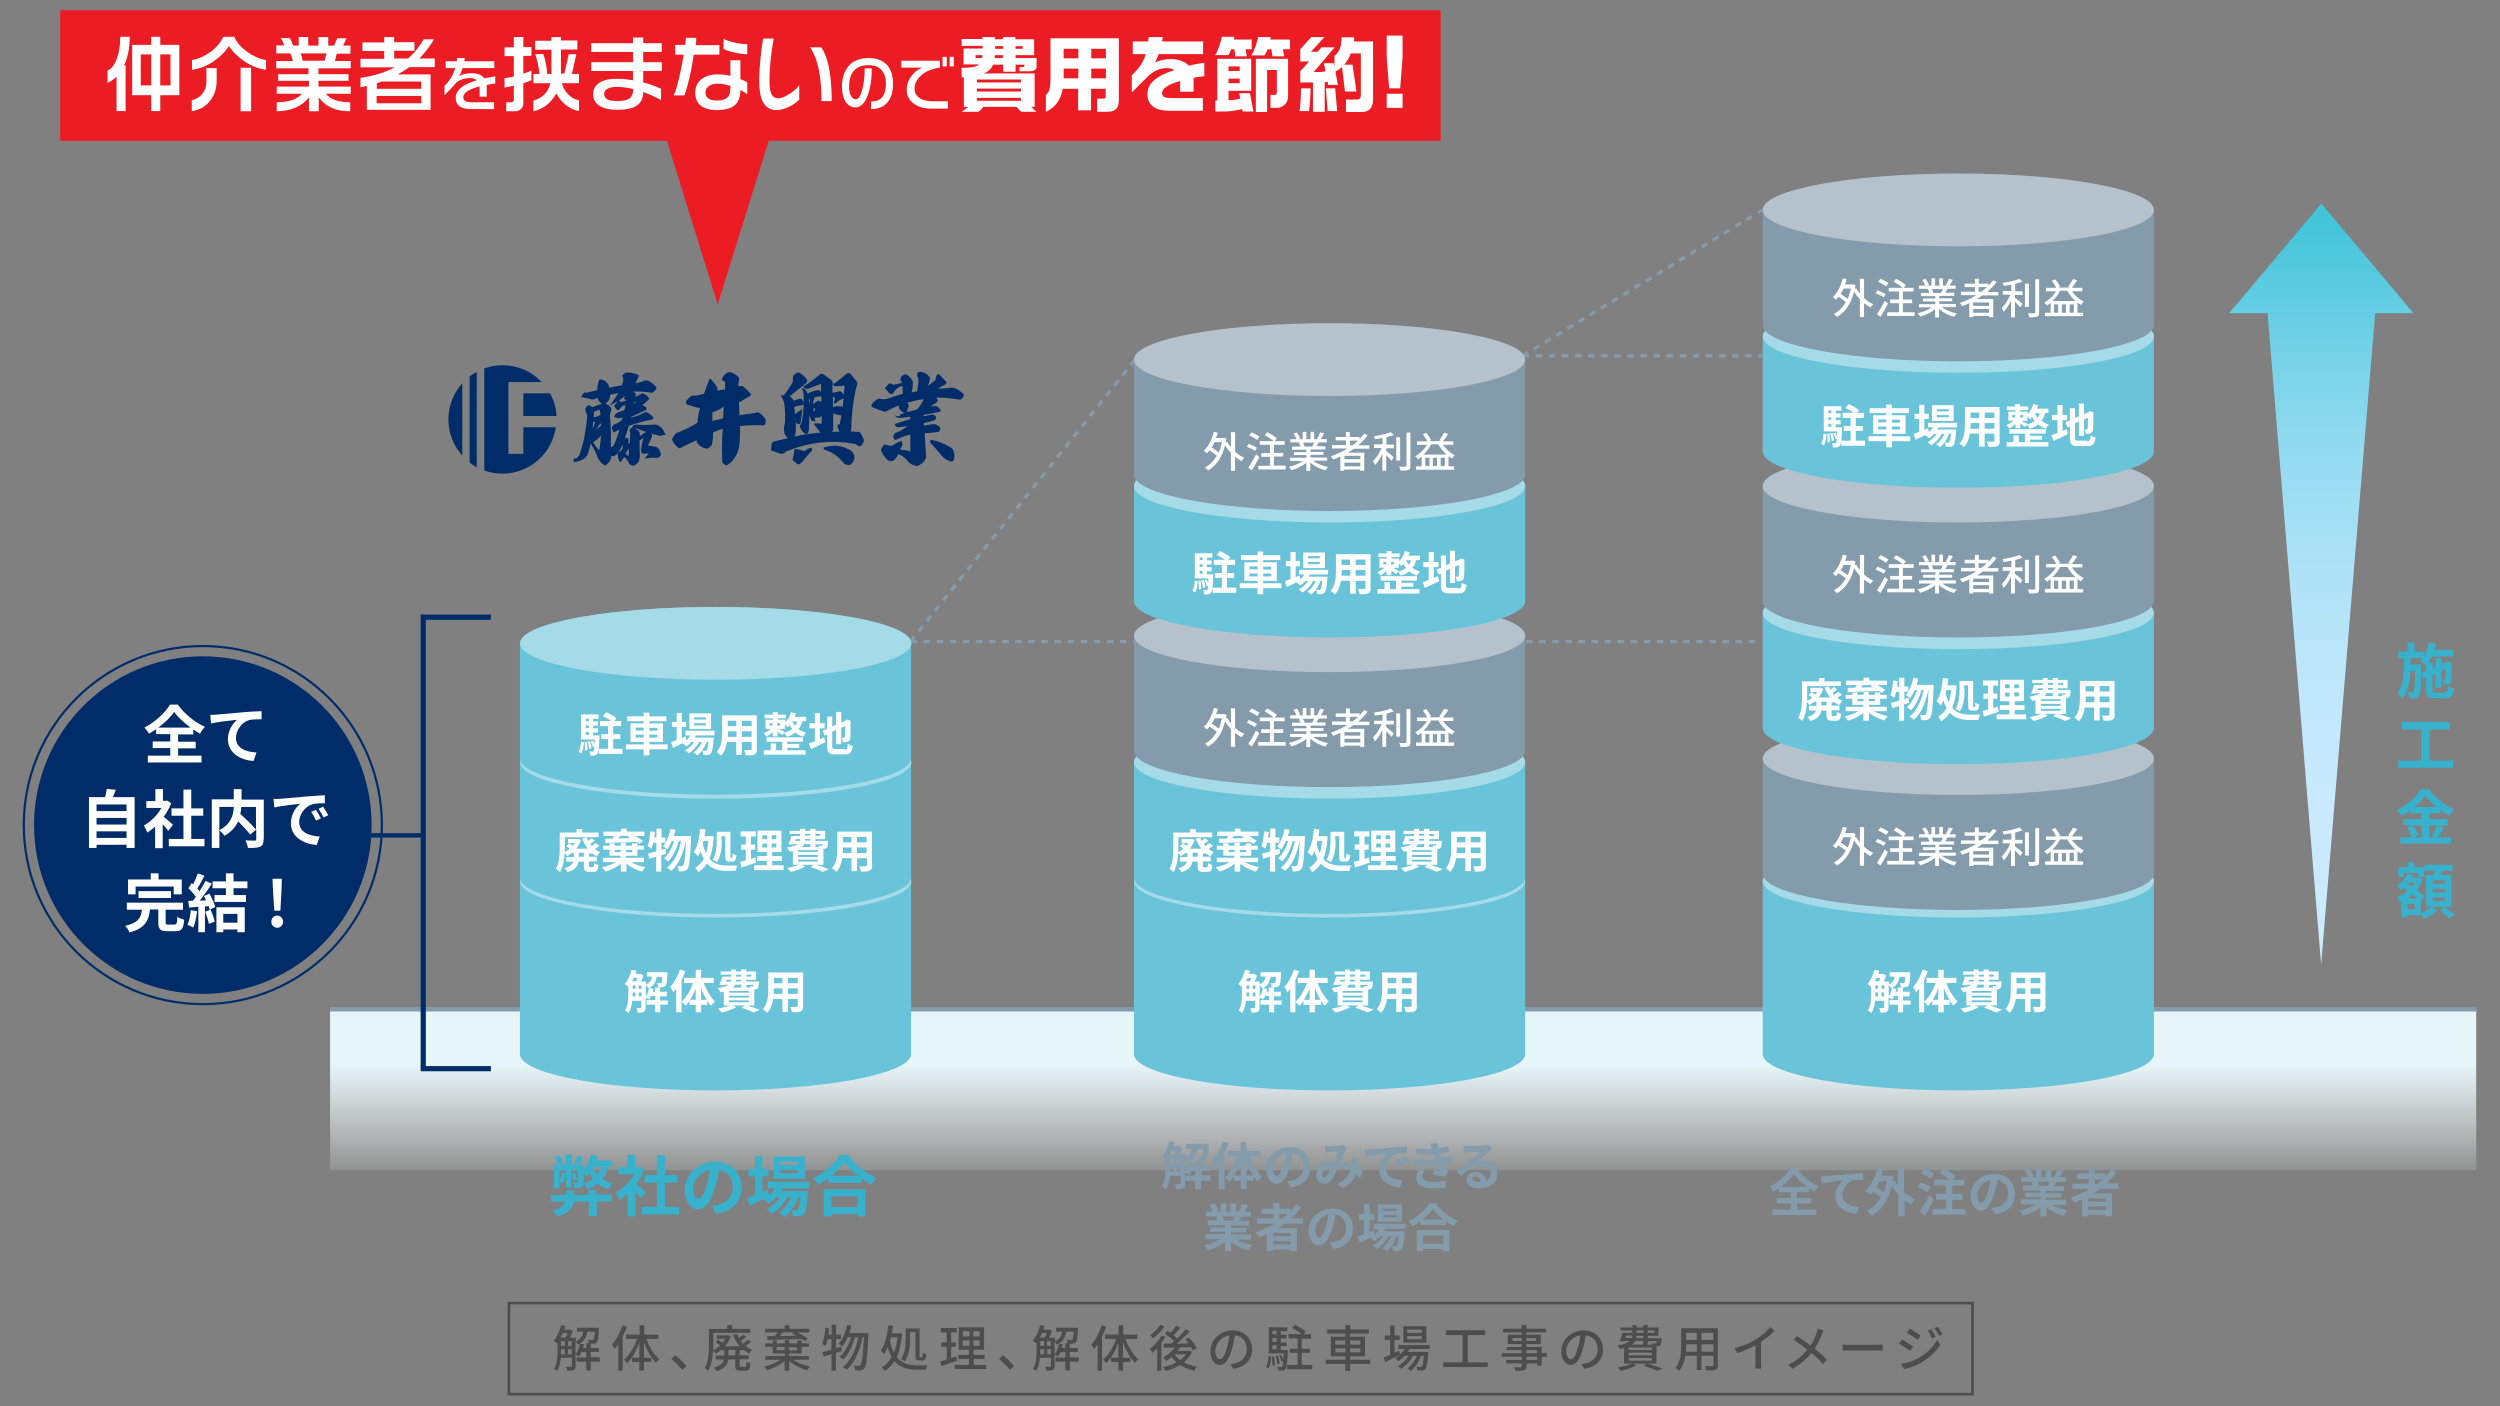<svg xmlns="http://www.w3.org/2000/svg" xml:space="preserve" id="レイヤー_1" width="1200" height="675" x="0" y="0" version="1.1"><rect width="100%" height="100%" fill="#808080" stroke="none"/><style id="style2" type="text/css">.st2{fill:none;stroke:#839bab;stroke-width:1.571;stroke-miterlimit:10;stroke-dasharray:3.143,3.143}.st3{fill:#002d69}.st4{fill:#6ac4d9}.st5{fill:#a4dbe7}.st6{fill:#38b1cd}.st7{fill:#839bab}.st8{fill:#fff}.st9{fill:#b5c2cc}.st10{fill:#ec1c24}.st13{fill:#4d4d4d}.st15{fill:none;stroke:#002d69;stroke-width:2.125;stroke-miterlimit:10}</style><linearGradient id="SVGID_1_" x1="572.489" x2="572.489" y1="492.289" y2="441.816" gradientTransform="matrix(1.172 0 0 1.172 2.27 -6.82)" gradientUnits="userSpaceOnUse"><stop id="stop4" offset="0" style="stop-color:#fff;stop-opacity:0"/><stop id="stop6" offset="1" style="stop-color:#e6f5f8"/></linearGradient><path id="rect9" d="M158.445 484.448h1030.139v77.266H158.445z" style="fill:url(#SVGID_1_);stroke-width:1.172"/><path id="line11" d="M158.445 484.448h1030.139" style="fill:#3b4b5c;stroke:#839bab;stroke-width:2.125;stroke-miterlimit:10"/><path id="line13" d="m437.026 307.99 107.75-135.303" class="st2"/><path id="line15" d="M437.026 307.99h408.96" class="st2"/><path id="line17" d="m730.849 170.811 115.137-69.997" class="st2"/><path id="line19" d="M730.849 170.811h115.137" class="st2"/><g id="g41" transform="matrix(1.172 0 0 1.172 2.27 -6.82)"><g id="g29"><path id="path21" d="M193.3 158.1c-1 .5-2 1.2-2.9 1.9v35.3c.9.7 1.9 1.3 2.9 1.9z" class="st3"/><path id="path23" d="M187.4 162.8c-3.5 3.9-5.7 9.1-5.7 14.8 0 5.7 2.2 10.9 5.7 14.8z" class="st3"/><path id="path25" d="M212.4 180.7v11h-6.1v-29.4h13.6c-4-4.3-9.7-6.9-16.1-6.9-2.6 0-5.1.5-7.4 1.3v41.8c2.3.8 4.8 1.3 7.4 1.3 11.2 0 20.4-8.3 21.9-19h-13.3z" class="st3"/><path id="path27" d="M212.4 176.2H226c-.2-3.4-1.1-6.5-2.7-9.3h-10.9z" class="st3"/></g><g id="g39"><path id="path31" d="M244.2 171.3c.6-.3 1.3-.3 2-.1.7.3 1.3.7 1.7 1.1.6.8.7 1.5.3 2.2-.4.9-.4 2-.2 3.1.3 3.8.3 7.6.2 11.4.8-.2 1.3-.7 1.6-1.5.8-1.9 1.4-3.8 2-5.7-.7.2-1.5.7-2.4 1.2l-.6-1.3c-.2-.4-.2-.7 0-1.1.1-.4.4-.7.7-.9 1.2-.4 2.3-1.1 3.3-1.8l.3-1.1c-.4.2-.8.3-1.4.3-.3 0-.7 0-1.1-.2-.2 0-.6-.2-1.1-.4.3-.7.7-1.2 1.1-1.5 1.1-.5 2.2-.9 3.2-1.2l.4-2.1c-1 .3-1.8.9-2.5 1.8 0 .2-.2.3-.5.3h-.2c-.6-.5-1.1-1.1-1.4-1.8.7-.7 1.2-1.5 1.7-2.3.5.2.9.4 1 .8l2.1-.5c0-.1 0-.2-.2-.4l-.6-.6c.5-1.3 1.3-2.3 2.4-3 1 .1 1.8.4 2.5 1.1l-.2 1.3 2.9-1.5c1.3.4 2.2 1.1 2.8 2.3-.9.9-1.9 1.8-2.9 2.6.4.1.9.3 1.4.7.2.1.4.4.4.7-.1.4-.2.6-.4.6-2.1.9-4.1 1.9-6 2.8v.3c1.8-.4 3.6-1.1 5.2-2 .7-.4 1.3-.3 1.9.1.3.2.9.7 1.8 1.4.2.2.2.5.2.8-.1.2-.3.3-.4.4-3.4.7-6.6 1.6-9.6 2.6-.4 1.6-1 3.2-1.6 4.9h.6c.3 0 .6.2.7.3.1.2.2.4.2.7 0 .7-.1 1.2-.2 1.5l.7-.4c0-1.2.1-2.7.2-4.3l-.4-.7c.3-.5.6-.9 1-1.2.4-.3.8-.4 1.1-.1l1.6 1.3c.3.4.6.8.6 1.3v.9s.3-.2.8-.5c.5-.4.9-.6 1-.7.4-.3.9-.5 1.4-.5.4 0 .9.2 1.3.5.5.4.7 1 .4 1.6-.4 1.1-1 2.2-1.6 3.5l2.7.4c.7.1 1.2.4 1.8 1 .3.5.6 1.1.8 1.9.1.4 0 .7-.2 1-.4.4-.9.7-1.6.8-1.5-.2-3.1-.1-4.9.3.7-1 1.3-1.7 1.9-2-.6-.2-1.2-.2-2 0-.3 0-.6 0-.8-.2-.3-.2-.5-.6-.5-1 .1-2 .5-3.8 1-5.3-.6.4-1.1.7-1.6 1.1 0 2.4 0 4.5.1 6.2 0 .8-.2 1.5-.4 2.2-.3.7-.9 1.2-1.6 1.6-.9.4-1.7.2-2.3-.5-.5-1.1-1.2-2-2-2.8-.5.6-.9 1.1-1.2 1.6 0 .2-.2.4-.6.4-.3-.1-.4-.3-.4-.5-.3-.8-.5-1.7-.6-2.5 0-.4.1-.8.5-1l1.3-1c.3-.8.4-1.4.3-2-.5 1.1-1.2 2.2-2 3.3-.4.5-.8.9-1.3 1.2-.4.3-.9.3-1.4-.1v.2c0 .7-.2 1.3-.6 2.1-.5.7-1.1 1.3-2 1.8-1.5-.9-2.5-2.1-3.1-3.7-.7-2-1.7-3.7-2.7-5.3-.3 1.4-.8 3-1.3 4.5-.4.8-1 1.4-1.8 1.9-1.2.7-2.5 1.1-4 1.1l.2-1.5.9.1c.6-.4 1.1-1 1.4-1.6 1.7-4.9 2.7-10 3.1-15.1.1-.7 0-1.3-.3-1.9l-.4-1.1c-.1-.9.3-1.6 1.1-2 .4-.1.7-.1 1 .2l.7.5c1-.4 2.3-.8 3.6-1.3zm-3.3-1.8c-1.6-.4-3.2-.8-4.9-1.1.4-.7.9-1.3 1.4-1.9.4.2.8.2 1.1.1.3-.1 1-.2 2.2-.5 1.1-.3 1.8-.4 2-.5 0-1.4.2-2.9.9-4.4.8 0 1.6.2 2.3.7.5.4 1 .9 1.3 1.4.2.4.3.8.4 1.3 1.3-.3 3.1-.6 5.2-1 .1-.6.3-1.1.5-1.8.1-.4.1-.9-.1-1.3l-.4-.8c.4-.6.9-.9 1.4-1.1.4-.3 1-.3 1.6-.2 1.3.1 2.7.5 4 1.1-.5 1.3-1 2.4-1.6 3.3 1.1-.1 2.4-.5 3.7-1.1.6-.2 1.3-.1 1.9.2 1.1.6 2 1.3 2.8 2.2.2.1.3.3.3.7 0 .2-.1.4-.2.6l-1.5 1.3c-3.1-.5-6.2-.7-9.3-.4-2.1 2.2-4.9 4.1-8.1 5.6 1.6-2 2.7-3.7 3.5-5.1-.8.1-2 .4-3.4.7v.6c0 .6-.2 1.1-.5 1.6s-.7 1-1.2 1.4c-.6.2-1.1.2-1.6 0-.6-.3-1.1-.8-1.4-1.4-.2-.3-.4-.6-.4-.9zm.9 9.1-.8.1c0 .7-.1 1.6-.3 2.6.5-.7.9-1.6 1.1-2.7zm1.7 11.7c.4-2.2.6-4.2.7-6.2-.7 1.1-1.8 2-3.2 2.8.7 1.3 1.6 2.5 2.5 3.4zm.5-14.6-.3-2.1c-.9.2-1.7.6-2.4.9 0 .3 0 1-.1 2.2 1-.1 1.9-.4 2.8-1zm.2 4.5-.1-1.1c-.9 1.2-1.7 2.2-2.3 2.9.7-.6 1.5-1.2 2.4-1.8zm11.3 12.4c0-1 .1-2 .2-3-.6.6-1.1 1.3-1.4 2.1.3.4.7.7 1.2.9zm2.6-12.9c2.7.2 5.3.2 7.8 0 .7 0 1.3.1 2 .5 1.4.8 2.2 2.1 2.7 3.8-.7-.1-1.3 0-1.9.4-4-.9-8-2.2-11.8-3.9zm.4-9.1c-.1-.1-.3-.2-.7-.2l-.2.8c.3-.4.6-.5.9-.6z" class="st3"/><path id="path33" d="M289.5 161.4c.9 1.1 1.7 2.1 2.2 3 .2.2.2.5.2.9l-.1.5 3.2-.5c.1-1.1.1-2.2 0-3.1l-1.4-1c.5-1.1 1.2-2 2.2-2.7.4-.2.7-.3 1.1-.3 1.4.3 2.6 1 3.5 2 .4.3.5.7.4 1.1-.2.9-.4 1.8-.4 2.7l.9-.1c.4 0 .7 0 1.1.2 1.1.9 2.1 1.8 2.9 2.8.3.2.4.4.2.8 0 .3-.2.4-.5.4l-4.3 2.6.2 5.2c1.4-.3 3.1-.5 5-.7.5 0 1.1-.2 1.8-.4.5-.2 1-.2 1.4.2 1 .6 1.8 1.4 2.4 2.4.2.3.2.6.2.9l-.2.9c0 .3-.1.5-.3.6-.2.1-.4.2-.6.2-3.3-.1-6.5 0-9.5.3.2 3 0 6-.4 8.8-.3 1.3-.7 2.6-1.5 3.8-.9 1.5-2 2.6-3.3 3.4-.2.2-.4.2-.7 0l-.9-.6c-.1-.1-.3-.2-.4-.5-.2-4.8-.2-9.3.2-13.8-1.4.4-2.7.9-4 1.6 0 1.4-.1 2.9-.3 4.3-.1.4-.2.8-.5 1.1-.4.4-.8.8-1.2 1-.4.2-.8.2-1.1.1-1.2-.3-2.3-.9-3.1-1.9-.3-.2-.5-.6-.5-1.1v-.4l-2.8 1.3c-1.3.6-2.6 1.2-3.9 1.9-.3.2-.7.1-.9-.1-1-.9-1.8-1.8-2.3-2.9-.2-.3-.2-.7 0-1l.8-1.3c.2-.4.5-.6.8-.8 3.2-1.2 6-2.6 8.6-4.2.2-2.2.5-4.2 1.1-6.2h-.3c-.4.1-1 0-1.5-.2l-3.4-1.1c-.3-.1-.5-.3-.6-.7 0-.3 0-.6.2-.9.7-.7 1.4-1.5 2.2-2.1.7.1 1.3.1 2 0l3-.7c.7-2.2 1.5-4.3 2.4-6.3.1.1.5.3.7.6zm.3 16.8 4.4-1 .3-4.9c-1.1.9-2.6 1.7-4.7 2.4zm.5-6c.7-.4 1.3-.5 1.9-.2h-1.6c-.2.6-.3.7-.3.2z" class="st3"/><path id="path35" d="M322.5 162.7c.2-.3.3-.6.3-1v-1.3c0-.4.1-.7.4-1l1.1-.8c.4-.3.8-.3 1.2-.1 1.1.7 2.1 1.5 2.9 2.5.3.3.3.7.2 1.2-.1.3-.3.5-.6.7l-6.5 5.2c.4.3.9.8 1.4 1.3l.1.6c.9-.4 1.8-.7 2.8-.9.4 0 .7.1.9.5l.5 1.1c.1.2 0 .5-.2.8l-.4.2c-.4.1-.7.2-1 .2-.9.2-1.7.3-2.2.5 0 .7.1 1.7.3 3 .5-.4 1.6-1.2 3-2.1l-.7 5.5c0 .4-.3.7-.6.7-.4.1-.7 0-.9-.2-.4-.3-.6-.6-.6-.9.2 1.4.1 2.9 0 4.6-.1.5-.2 1.1-.3 1.6 3.4-.8 6.9-1.3 10.5-1.6-.9-1.1-1.8-2.3-2.8-3.6 1.1-.3 2.2-.3 3.1 0l.2-.2V176c-.4.5-.7.8-.7.8-1.7 0-2.5.1-2.3.3.2.2.3.4.3.4l-.1 1c0 .2.1.1.3 0 .2-.2-.3-.3-1.6-.3-.4-.7-.7-1.5-1-2.4 0 2.1 0 4.2-.2 6.2 0 .5-.1.9-.4 1.3l-.8.3c-1.3-.8-2.1-1.8-2.5-3.3.4-.5.7-1.1.9-1.8.6-3.6.8-7.3.7-10.9 0-.9-.2-1.9-.9-3 1.5.4 2.3 1.3 2.4 2.4 1.3-.6 2.7-1.1 4.1-1.4.4-.1.7 0 1 .2l.5.5V163l-5.1 2c-.6.2-1.1.1-1.5-.2l-.7-.7c.6-.3 1.3-.7 1.9-1.1 1.7-1.2 3.2-2.3 4.6-3.5.2-.3.4-.5.8-.6.4 0 .7 0 1 .2l3 2.2c.4.2.7.7.8 1.3.1.4.1.7-.1 1.1v2.9c1.1-.1 1.9-.3 2.5-.4.4-.2.8-.2 1.2.2l.9.9.4-3.6c-1.3.2-2.4.3-3.4.3-.7.1-1.1-.2-1.4-.9.6-.2 1.1-.5 1.4-.8l4.3-3.5c.3-.2.6-.2.9-.2.3.1.5.3.7.5l2.4 2.9c.3.4.4.9.2 1.5l-.6 1.9c-1.1 5.3-1.7 10.6-1.8 15.8 0 .7-.2 1.1-.4 1.3l3.2.2c.4 0 .9.2 1.1.5l1 2.1c.4.6.4 1.2 0 1.8l-.4.7c-.2.4-.5.7-.9.7-.5.1-.9 0-1.1-.3-.5-.4-1.1-.7-1.8-.7-9.3-1.6-18.3-.5-27.1 3.1-.3.1-.7.3-.9.7-.7.4-1.3.5-1.9.3l-3-1.1c-.4 0-.6-.2-.6-.5-.1-.3-.1-.5 0-.7l.2-1.7c0-.3.2-.5.4-.7.2-.2.4-.3.7-.3 1.6-.4 3.5-.8 5.5-1.3-.7-.7-1.3-1.6-1.5-2.7-.1-.9-.1-1.7.1-2.5.2-.7.3-1.3.3-1.9 0-2.4 0-4.7-.3-6.7-.1-1.3-.6-2.4-1.5-3.6.6-.2 1-.2 1.3-.2 1.1-1.3 2.1-2.9 3.4-5zm8 26.5.2 1.1c-1.2 1.2-2.6 2.8-4.1 4.7-.1.2-.4.4-.7.6l-.3.2c-.2.1-.4.2-.6.2-.2 0-.4-.1-.6-.3l-1.2-1c-.5-.4-.7-.9-.3-1.6.2-.9.4-2 .6-3.5 1.4.2 2.7.5 4 1 1.2-.9 2.1-1.4 3-1.4zm-1.1-17.7.5-2.3-.5.3c0 1.1.1 1.8 0 2zm1.5-.2 2.5-1.5.7.5c.3.1.4.2.3.2l.1-2.4c-1 .1-2 .2-2.9.6-.3 1.1-.5 1.9-.7 2.6zm.5 3.3c.3-.5.5-1 .6-1.6l-.9.2c.1.5.2 1 .3 1.4zm3.8 14.6c3.8-1.3 7.3-1.1 10.7.8 1.4.7 2.1 1.9 2.1 3.4 0 .5-.1.9-.4 1.3l-.9 1.2c-.4.3-.7.4-1.1.4l-.9-.2c-.5-.1-.9-.3-1.2-.7-2-2.6-4.5-4.4-7.8-5.4zm4.1-7.5c-.1.4-.2.7-.4 1 1.3-.1 2.3-.1 3-.1-.4-.6-.7-1.3-.9-2.2 0-.4.2-.7.6-.8h.4c.2-1.2.4-2.4.7-3.6l-2.4-.5c-.6-.1-.9-.2-1-.4zm-.1-9.2c1.1-.3 2.3-.4 3.6-.3l.4.3c0-1 .2-2.2.4-3.5-1.4.5-2.4 1.1-3 1.8-1.1.9-1.3.2-.5-1.8-.3-.4-.6-.6-.9-.8z" class="st3"/><path id="path37" d="M370.9 183.8c-2 .4-4 1.2-6 2.2h-.3l-.3-.3-.3-.7c-.2-.3-.2-.5 0-.7 0 0 .1-.2.2-.3 0-.2.1-.3.1-.3.1-.3.3-.6.6-.6 1.9-.7 3.5-1.6 4.8-2.8-.9.2-2.2.4-3.8.5-.3 0-.5-.1-.7-.2l-.4-.3c-.2-.2-.2-.4-.2-.6 0-.3.2-.4.5-.4 2.3-.8 4.3-1.4 5.8-1.8v-1c-1.6.2-3.1.4-4.4.5-.2 0-.6-.1-.9-.2-.4-.1-.7-.3-.9-.6v-.6c-.4.4.2.7 1.9.7-.1-.5.3-.9 1.2-1.1 2-.7 4-1.2 5.8-1.6 1.2-1.3 2-2.6 2.7-4v-.3c-2.2.3-4.4.8-6.6 1.4.2.3.4.7.5 1 .1.3 0 .6-.1.9-.3.5-.5 1.3-.6 2.3h-.7c-.7-.1-1.1-.3-1.6-.7-.4-.3-.8-.7-.9-1.3-.1-.4-.1-.7 0-1.1-1.7.7-3.4 1.5-5.1 2.4-.3.2-.7.3-1.1.2-1.6-.5-3.1-1.1-4.7-1.8-.2-.1-.4-.3-.4-.5-.1-.2-.1-.4.1-.6.6-.9 1.3-1.6 2.3-2.2.2-.1.4-.2.7-.2l1.4.2c.8 0 1.5 0 2.1-.2 1.7-.6 3.8-1.3 6.2-2 0-1.1 0-2.2-.2-3.3-1.6.5-2.9 1.5-3.8 3.1-.2.3-.4.4-.8.3-.5-.1-1-.4-1.3-1-.2-.4-.4-.7-.9-.9-.3-.2-.3-.5-.1-.8.6-.7 1.1-1.2 1.5-1.6.3-.1.5-.1.7 0 .4.1.7.2.9.5 1.1-.1 2.4-.4 3.7-.8-.2-.4-.4-.7-.7-1.1 0-1.1.6-1.8 1.5-2.2.3-.2.6-.2.9-.1 1.1.5 2 1.4 2.5 2.5.2.2.3.5.2.9 0 1.5-.1 2.7-.5 3.9l2.3-.4c.3-1.7.5-3.4.6-5-.4-.6-.6-1.3-.7-2 .1-.3.3-.6.6-.9.2 0 .6-.1.9-.1 1.5.2 2.7.9 3.5 2 .3.2.4.4.3.8-.2 1.3-.5 2.3-.8 3l3.1-2.4c0-.7.2-1.3.6-2l.2-.4h.6c1.1 1 2 2 2.9 3 .3.4.2.8-.2 1.1l-3.2 1.8c1.6 0 3.4-.1 5.3-.4.6 0 1.1 0 1.7.2 1.3.6 2.6 1.4 3.6 2.4.2.2.2.4.1.7-.2.5-.5.9-.9 1.3-.2.2-.5.3-.8.3-3.3-.6-6.5-.9-9.6-.8.2.2.4.6.7 1.3-.7.8-1.5 1.3-2.2 1.7-.4.3-.8.5-1 .7.3-.1.9-.2 2-.3.3-.1.5 0 .9.2.5.3 1 .8 1.4 1.4l-.1.7c-2.6.6-4.9 1-6.9 1.3v.6c.9-.2 2-.4 3.5-.7.2 0 .4 0 .7.1l.8.7c.1.1.2.3.2.5-.1.2-.2.5-.4.7-.1.1-.2.3-.4.4l-4.3 1.1v1c1.8-.3 3.1-.5 4-.6.3 0 .5 0 .8.1.7.3 1.3.7 1.8 1.1.2.3.2.6.2.9l-.4.7c0 .3-.2.4-.5.4-2.1.3-4 .5-5.5.5l.5 9.4c.1.3 0 .7-.2 1.2-.7 1.2-1.6 2.1-2.8 2.6-.4.4-.9.4-1.4.1-1.4-.3-2.5-1-3.3-2.2-1-1.1-2.2-2-3.6-2.5-.4.8-.9 1.6-1.6 2.3-.4.4-.8.6-1.3.6s-1-.1-1.4-.4c-1.1-1-2-2.2-2.7-3.7-.2-.2-.2-.5 0-.9.2-.6.7-1.1 1.2-1.7.2-.2.4-.2.7 0l1.6.4c.4.1.9 0 1.4-.3 1.3-.9 2.5-1.5 3.5-1.7l.3 1.6c-.3.6-.6 1.3-1 2 1.4 0 2.8.2 4.2.7zm16.2 5.1c.9.4 1.4 1.1 1.6 2.1.3 1 .3 2.1 0 3.1-.2.6-.6.8-1.3.7-1.5-.4-2.7-1.2-3.7-2.4-1.8-2.2-3.4-4-4.8-5.5l.3-1c2.5.4 5.1 1.3 7.9 3z" class="st3"/></g></g><g id="g47" transform="matrix(1.172 0 0 1.172 2.27 -6.82)"><path id="path43" d="M371.2 366c-2.2-7.9-37.2-14.1-80-14.1s-77.8 6.3-80 14.1h-.2v72.3h.1c2.2 7.9 37.2 14.1 80 14.1s77.8-6.3 80-14.1h.1z" class="st4"/><ellipse id="ellipse45" cx="291.2" cy="366.7" class="st5" rx="80.1" ry="14.9"/></g><g id="g53" transform="matrix(1.172 0 0 1.172 2.27 -6.82)"><path id="path49" d="M371.2 317.2c-2.2-7.9-37.2-14.1-80-14.1s-77.8 6.3-80 14.1h-.2V366h.1c2.2 7.9 37.2 14.1 80 14.1s77.8-6.3 80-14.1h.1v-48.7z" class="st4"/><ellipse id="ellipse51" cx="291.2" cy="318" class="st5" rx="80.1" ry="14.9"/></g><g id="g59" transform="matrix(1.172 0 0 1.172 2.27 -6.82)"><path id="path55" d="M371.2 268.5c-2.2-7.9-37.2-14.1-80-14.1s-77.8 6.3-80 14.1h-.2v48.7h.1c2.2 7.9 37.2 14.1 80 14.1s77.8-6.3 80-14.1h.1z" class="st4"/><ellipse id="ellipse57" cx="291.2" cy="269.3" class="st5" rx="80.1" ry="14.9"/></g><g id="g65" transform="matrix(1.172 0 0 1.172 2.27 -6.82)"><path id="path61" d="M622.6 366c-2.2-7.9-37.2-14.1-80-14.1s-77.8 6.3-80 14.1h-.1v72.3h.1c2.2 7.9 37.2 14.1 80 14.1s77.8-6.3 80-14.1h.1V366Z" class="st4"/><ellipse id="ellipse63" cx="542.6" cy="366.7" class="st5" rx="80.1" ry="14.9"/></g><g id="g71" transform="matrix(1.172 0 0 1.172 2.27 -6.82)"><path id="path67" d="M622.6 317.2c-2.2-7.9-37.2-14.1-80-14.1s-77.8 6.3-80 14.1h-.1V366h.1c2.2 7.9 37.2 14.1 80 14.1s77.8-6.3 80-14.1h.1v-48.7h-.1z" class="st4"/><ellipse id="ellipse69" cx="542.6" cy="318" class="st5" rx="80.1" ry="14.9"/></g><g id="g83" transform="matrix(1.172 0 0 1.172 2.27 -6.82)"><path id="path73" d="M242.4 495.1h6.3v2.8h-6.3v6h-3.2v-6h-6c-.5 2.3-2 4.7-6.8 6.1-.4-.7-1.3-2-2-2.5 3.4-.9 4.8-2.2 5.3-3.5h-5.9v-2.8h6.2v-1.9h3.2v1.9h5.9v-2h3.2v1.9zm4.9-11.4c-.6 2-1.4 3.6-2.5 5 1.2.8 2.6 1.5 4.2 1.9-.6.5-1.4 1.6-1.8 2.3-1.7-.5-3.1-1.3-4.3-2.3-1.2.9-2.6 1.7-4.3 2.3-.2-.6-.9-1.8-1.4-2.4 1.5-.5 2.7-1.1 3.8-1.9-.6-.7-1.1-1.5-1.5-2.3-.4.6-.8 1.2-1.2 1.7-.2-.4-.8-1.3-1.2-2v3.9c0 1.1-.2 1.7-.9 2.1-.7.4-1.6.4-2.8.4-.1-.6-.3-1.6-.6-2.2h1.6c.2 0 .3-.1.3-.3v-4.8H232v7.1h-2.1v-7.1h-2.7v4.4c.5-1 .9-2.4 1.1-3.6l1.6.4c-.3 1.5-.8 3.1-1.3 4.2-.3-.2-.9-.5-1.4-.7v2.7h-2.3v-9.6h4.8v-4.3h2.6v4.3h4.8v2c1.2-1.7 2.4-4 3.1-6.3l2.6.8c-.2.5-.4 1.1-.6 1.7h6.6v2.5h-1.5zm-20.7-.7c-.2-.9-.8-2.2-1.4-3.2l2.1-.8c.6.9 1.3 2.2 1.5 3.1zm6.3 6.4c-.1-.8-.5-2-.8-2.9l1.4-.4c.3.9.7 2.1.8 2.9zm4.2-9.7c-.6 1.2-1.2 2.3-1.8 3.2l-2.1-.6c.5-.9 1.2-2.2 1.5-3.2zm3.8 4.1c.5 1.2 1.1 2.2 1.9 3.1.7-.9 1.2-1.9 1.6-3.2z" class="st6"/><path id="path75" d="M260.7 496.6c-.6-.8-1.5-1.8-2.4-2.8V504h-3.2v-9.3c-1.1 1-2.2 1.9-3.3 2.6-.3-.9-1-2.4-1.5-3.1 2.9-1.6 5.8-4.4 7.5-7.5h-6.5v-2.9h3.8v-5h3.2v5h1.2l.6-.1 1.8 1.2c-.8 2.1-1.9 4-3.2 5.8 1.3 1.1 3.4 2.9 3.9 3.5zm15.5 3.5v3.1h-15.3v-3.1h6.2v-9.9H262v-3.1h5.1V479h3.3v8.1h5.1v3.1h-5.1v9.9z" class="st6"/><path id="path77" d="m291.5 502.9-2-3.2c1-.1 1.8-.3 2.5-.4 3.5-.8 6.2-3.3 6.2-7.2 0-3.7-2-6.5-5.7-7.1-.4 2.3-.8 4.8-1.6 7.3-1.6 5.5-3.9 8.8-6.9 8.8-3 0-5.5-3.3-5.5-7.9 0-6.2 5.4-11.6 12.4-11.6 6.7 0 10.9 4.6 10.9 10.5 0 5.7-3.5 9.7-10.3 10.8zm-7.4-6.1c1.1 0 2.2-1.7 3.3-5.3.6-2 1.1-4.3 1.4-6.5-4.5.9-6.9 4.9-6.9 7.8.1 2.7 1.1 4 2.2 4z" class="st6"/><path id="path79" d="M318.8 492.3c-.2.4-.5.9-.8 1.3h11s0 .7-.1 1.1c-.4 5.3-.8 7.4-1.5 8.2-.5.6-1.1.8-1.8.9-.6.1-1.6.1-2.7.1-.1-.8-.3-1.8-.7-2.5.9.1 1.6.1 1.9.1.4 0 .6-.1.8-.3.4-.4.7-1.8 1-5h-1.1c-1.1 3-3.2 6.3-5.4 8-.5-.6-1.5-1.4-2.3-1.8 2.1-1.3 3.9-3.7 5-6.2h-1.6c-1.5 2.6-4 5.3-6.3 6.8-.5-.6-1.4-1.4-2.1-1.9 2-1 4.1-2.9 5.5-4.9H316c-1 1.1-2.1 1.9-3.2 2.6-.4-.5-1.4-1.5-2.1-1.9-1.9 1-3.9 1.9-5.5 2.8l-1.2-3.2c.9-.4 2.1-.8 3.3-1.3v-7.6h-2.7v-3h2.7v-5.3h3v5.3h2.5v3h-2.5v6.4l2.2-.9.6 2.3c1-.8 1.8-1.8 2.5-2.9h-3.1v-2.7h17v2.7h-10.7zm8.9-3.7h-12.8v-9.1h12.8zm-3-7h-7v1.3h7zm0 3.4h-7v1.3h7z" class="st6"/><path id="path81" d="M345.4 478.8c2.9 4.1 7.3 7.6 11.6 9.3-.8.8-1.5 1.9-2.1 2.9-1.4-.7-2.8-1.6-4.1-2.6v1.9h-13.5v-1.9c-1.3 1-2.8 1.9-4.2 2.6-.4-.8-1.3-1.9-2-2.6 4.6-2.2 9-6.3 11-9.6zm-9.9 14.1h17.1V504h-3.3v-1h-10.7v1h-3.2v-11.1zm13.9-5.5c-2.2-1.8-4.2-3.7-5.5-5.5-1.3 1.8-3.2 3.7-5.4 5.5zm-10.8 8.4v4.4h10.7v-4.4z" class="st6"/></g><g id="g109" transform="matrix(1.172 0 0 1.172 2.27 -6.82)"><path id="path85" d="M493.6 489.4H490v3.5h-2.4v-3.5h-3.9v-2.1h3.9v-1.9h-1.7c-.3.6-.5 1.2-.8 1.6-.4-.3-1.1-.7-1.6-.9v4.4c0 1-.2 1.6-.8 2-.7.4-1.5.4-2.8.4-.1-.6-.4-1.6-.7-2.1h1.9c.2 0 .4-.1.4-.4v-3h-4.2c-.2 2-.7 4-1.7 5.5-.4-.3-1.3-.9-1.7-1.1 1.4-2.2 1.5-5.3 1.5-7.7V481c-.4-.4-1.2-1.1-1.6-1.3 1.4-1.5 2.5-4 3.1-6.5l2.2.5c-.1.5-.3 1-.4 1.5h1.9l.3-.1 1.4.9c-.3.8-.7 1.8-1.2 2.6h2.4v1.3c1.7-.8 2.4-2 2.7-3.6h-2.4v-2h9.3v.8c-.1 3.3-.3 4.8-.7 5.3-.4.4-.8.6-1.3.7-.5.1-1.3.1-2.1.1 0-.7-.3-1.5-.6-2 .7.1 1.2.1 1.5.1.3 0 .4 0 .6-.2.2-.2.3-.9.4-2.7h-2.4c-.4 2.2-1.2 3.9-3.3 5.1l1.9.4c-.1.4-.2.9-.3 1.3h1v-1.9h2.4v1.9h3.2v2.1h-3.2v1.9h3.6v2.2zm-15.7-12.2c-.2.5-.5 1.1-.7 1.5h1.8l.6-1.5zm-.5 7v1.4h1.2v-1.7h-1.2zm0-2.1h1.2v-1.6h-1.2zm2.8 0h1.2v-1.6h-1.2zm1.2 3.5v-1.7h-1.2v1.7zm2.1.1c.7-1.1 1.2-2.6 1.5-4.1-.1.1-.3.1-.4.2-.2-.4-.6-1-1-1.4v5.3z" class="st7"/><path id="path87" d="M501.3 474.1c-.5 1.3-1 2.7-1.7 4.1v14.7h-2.4v-10.7c-.4.6-.9 1.1-1.3 1.6-.2-.6-.9-2-1.4-2.6 1.8-1.9 3.4-4.9 4.4-7.9zm8.6 5.3c1.2 3.2 3.1 6.5 5.1 8.4-.6.4-1.4 1.3-1.9 1.9-.6-.7-1.1-1.4-1.7-2.2v1.9h-2.8v3.4h-2.4v-3.4h-2.8v-1.9c-.6.9-1.2 1.7-1.9 2.4-.4-.6-1.2-1.5-1.8-1.9 2.1-1.9 4.1-5.2 5.2-8.5h-4.1v-2.4h5.3v-3.6h2.4v3.6h5.8v2.4h-4.4zm-3.7 7.8v-5.3c-.7 1.9-1.6 3.8-2.6 5.3zm5 0c-1-1.6-1.9-3.5-2.6-5.5v5.5z" class="st7"/><path id="path89" d="m526.8 492.1-1.6-2.5c.8-.1 1.4-.2 2-.3 2.7-.6 4.8-2.6 4.8-5.6 0-2.9-1.6-5.1-4.4-5.6-.3 1.8-.7 3.7-1.3 5.7-1.3 4.2-3.1 6.9-5.4 6.9-2.3 0-4.3-2.6-4.3-6.1 0-4.9 4.2-9 9.7-9 5.2 0 8.5 3.6 8.5 8.2 0 4.4-2.7 7.5-8 8.3zm-5.8-4.7c.9 0 1.7-1.3 2.6-4.2.5-1.6.9-3.3 1.1-5.1-3.5.7-5.3 3.8-5.3 6.1-.1 2.2.8 3.2 1.6 3.2z" class="st7"/><path id="path91" d="M542.3 475.3c1.2 0 3.4-.1 4.4-.2.5 0 1.1-.1 1.4-.3l1.7 1.3c-.3.3-.5.6-.7.9-.5.9-1.3 2.7-2.1 4.5 1.6.3 3.2.8 4.6 1.3 0-.3 0-.5.1-.7.1-.8.1-1.7 0-2.3l2.8.3c-.1 1.4-.2 2.7-.4 3.9.9.5 1.6 1 2.2 1.4l-1.2 2.9c-.5-.5-1.2-1-1.8-1.5-.9 2.4-2.5 4.2-5.3 5.7l-2.2-1.8c3.2-1.4 4.6-3.4 5.3-5.3-1.5-.8-3.2-1.5-5-1.7-.8 1.8-1.6 3.9-2.4 5-.8 1.3-1.8 1.9-3.3 1.9-1.8 0-3.2-1.3-3.2-3.4 0-3.3 3-5.7 7.2-5.9.6-1.4 1.2-2.8 1.7-3.8-.8 0-2.6.1-3.6.2-.4 0-1.2.1-1.7.2l-.1-2.7c.4.1 1.1.1 1.6.1zm-1.9 12.7c.4 0 .7-.2 1.1-.7.5-.8 1.1-2.1 1.7-3.4-2.4.4-3.7 1.8-3.7 3.1.1.6.5 1 .9 1z" class="st7"/><path id="path93" d="M559.2 476.6c1.8-.1 5.2-.5 9.1-.8 2.2-.2 4.5-.3 6-.4v2.7c-1.1 0-2.9 0-4.1.3-2.5.7-4.5 3.4-4.5 5.9 0 3.5 3.2 4.7 6.8 4.9l-1 2.9c-4.4-.3-8.6-2.6-8.6-7.2 0-3 1.7-5.4 3.1-6.5-2 .2-6.3.7-8.7 1.2l-.3-2.9c1 0 1.8-.1 2.2-.1zM573 483l-1.6.7c-.5-1.2-1-2-1.6-2.9l1.6-.7c.4.8 1.2 2.1 1.6 2.9zm2.4-1-1.6.8c-.6-1.1-1.1-1.9-1.7-2.8l1.5-.7c.6.7 1.4 1.9 1.8 2.7z" class="st7"/><path id="path95" d="M585.9 480.6c-.1-.3-.2-.5-.3-.7-.2-.5-.3-.9-.4-1.2-2 .1-4.4.1-7.1-.2l-.1-2.4c2.5.3 4.6.4 6.6.3-.2-.7-.4-1.3-.7-2.1l2.8-.3c.1.8.2 1.5.4 2.2 1.5-.2 2.8-.5 4.1-.9l.3 2.4c-1.2.3-2.5.6-3.9.8.1.3.2.7.3 1 .1.3.2.6.4.9 1.7-.2 3-.6 4-.8l.4 2.5c-1 .3-2.1.5-3.4.7.4.7.7 1.3 1.1 1.9.3.4.6.7.9 1.1l-1.3 1.9c-1.2-.2-3.4-.5-5-.7l.2-2c.9.1 2 .2 2.6.3-.4-.7-.8-1.5-1.2-2.2-2.6.2-6 .2-9.1 0l-.1-2.5c3.3.1 6.1.2 8.5 0zm-5.2 7.1c0 1.6 1.5 2.2 4.2 2.2 2 0 3.8-.2 5.3-.5l-.1 2.7c-1.5.3-3.4.4-5.1.4-4.2 0-6.8-1.2-6.9-4.2 0-1.3.4-2.4.9-3.4l2.6.5c-.5.6-.9 1.3-.9 2.3z" class="st7"/><path id="path97" d="M599.4 475.2c1.1 0 5.6-.1 6.8-.2.9-.1 1.3-.1 1.6-.2l1.4 1.9c-.5.3-1 .6-1.5 1-1.1.8-3.3 2.6-4.7 3.7.7-.2 1.3-.2 2-.2 3.6 0 6.3 2.2 6.3 5.3 0 3.3-2.5 6-7.6 6-2.9 0-5.1-1.3-5.1-3.4 0-1.7 1.5-3.3 3.8-3.3 2.6 0 4.2 1.6 4.5 3.6 1.2-.6 1.7-1.6 1.7-2.9 0-1.9-1.9-3.2-4.4-3.2-3.2 0-5.3 1.7-7.6 4.3l-1.9-2c1.5-1.2 4-3.3 5.3-4.4 1.2-1 3.4-2.7 4.4-3.6-1.1 0-4 .1-5.1.2-.6 0-1.2.1-1.7.2l-.1-2.7c.6-.1 1.3-.1 1.9-.1zm3.8 14.7c.4 0 .8 0 1.2-.1-.1-1.4-.9-2.2-2-2.2-.8 0-1.3.5-1.3 1 0 .8.9 1.3 2.1 1.3z" class="st7"/><path id="path99" d="M504.4 513.4c1.8 1.1 4.2 1.9 6.7 2.3-.6.5-1.3 1.6-1.7 2.3-2.6-.7-5.1-1.9-7.1-3.6v3.8h-2.5v-3.7c-2 1.5-4.5 2.8-7 3.4-.4-.6-1.1-1.6-1.6-2.1 2.4-.5 4.8-1.4 6.6-2.5h-6v-2.1h8v-.9h-6.1v-1.8h6.1v-.9h-7.1v-2h4c-.2-.5-.4-1.2-.7-1.6h.3-4.4v-2h2.8c-.3-.8-.8-1.8-1.3-2.6l2.1-.7c.6.9 1.3 2.1 1.6 3l-1 .4h1.9v-3.4h2.3v3.4h1.6v-3.4h2.4v3.4h1.9l-.8-.2c.5-.9 1-2.1 1.3-3l2.6.6c-.6 1-1.2 1.9-1.6 2.6h2.7v2h-4c-.3.6-.7 1.2-1 1.7h4.1v2h-7.3v.9h6.3v1.8h-6.3v.9h8.2v2.1h-6zm-5.7-9.4c.3.5.6 1.2.7 1.6l-.4.1h3.9c.3-.5.5-1.1.7-1.7z" class="st7"/><path id="path101" d="M524 507.1c-.8.6-1.6 1.1-2.5 1.7h7.7v9.3h-2.6v-.5h-7.2v.6h-2.5v-6.9c-1.1.5-2.1.9-3.2 1.3-.3-.5-1.1-1.6-1.5-2.1 2.8-.9 5.4-2.1 7.8-3.5h-7.1v-2.2h6.7V503h-4.9v-2.2h4.9v-2.3h2.5v2.3h4.6v1c.8-.9 1.5-1.7 2.2-2.7l2.1 1.1c-1.2 1.7-2.6 3.2-4.1 4.6h4.9v2.2H524Zm2.6 3.7h-7.2v1.3h7.2zm0 4.7v-1.4h-7.2v1.4zm-4.6-10.6h1.2c.8-.6 1.6-1.2 2.3-1.9H522Z" class="st7"/><path id="path103" d="m544.2 517.3-1.6-2.5c.8-.1 1.4-.2 2-.3 2.7-.6 4.8-2.6 4.8-5.6 0-2.9-1.6-5.1-4.4-5.6-.3 1.8-.7 3.7-1.3 5.7-1.3 4.2-3.1 6.9-5.4 6.9-2.3 0-4.3-2.6-4.3-6.1 0-4.9 4.2-9 9.7-9 5.2 0 8.5 3.6 8.5 8.2 0 4.4-2.7 7.5-8 8.3zm-5.8-4.7c.9 0 1.7-1.3 2.6-4.2.5-1.6.9-3.3 1.1-5.1-3.5.7-5.3 3.8-5.3 6.1-.1 2.2.8 3.2 1.6 3.2z" class="st7"/><path id="path105" d="M565.4 509.1c-.2.3-.4.7-.6 1h8.5v.9c-.3 4.1-.6 5.8-1.2 6.4-.4.5-.9.7-1.4.7-.5.1-1.3.1-2.1 0 0-.6-.3-1.4-.6-2 .7.1 1.2.1 1.5.1.3 0 .5 0 .6-.2.3-.3.5-1.4.8-3.9h-.8c-.9 2.4-2.5 4.9-4.2 6.2-.4-.5-1.1-1.1-1.8-1.4 1.6-1 3-2.9 3.9-4.8h-1.2c-1.1 2-3.1 4.1-4.9 5.3-.4-.5-1.1-1.1-1.6-1.5 1.6-.8 3.2-2.2 4.3-3.8h-1.2c-.8.8-1.6 1.5-2.5 2.1-.3-.4-1.1-1.1-1.6-1.5-1.5.8-3 1.5-4.3 2.1l-.9-2.5c.7-.3 1.6-.6 2.6-1v-5.9h-2.1V503h2.1v-4.1h2.3v4.1h2v2.4h-2v5l1.7-.7.4 1.8c.8-.7 1.4-1.4 1.9-2.2h-2.4V507h13.2v2.1zm6.9-2.9h-9.9v-7.1h9.9zm-2.3-5.4h-5.4v1h5.4zm0 2.6h-5.4v1h5.4z" class="st7"/><path id="path107" d="M586.1 498.6c2.2 3.2 5.7 5.9 9 7.2-.6.7-1.2 1.5-1.6 2.2-1.1-.5-2.2-1.2-3.2-2v1.5h-10.5V506c-1 .8-2.1 1.5-3.3 2.1-.3-.6-1-1.5-1.6-2 3.6-1.7 7-4.9 8.6-7.5zm-7.7 11h13.3v8.6h-2.6v-.8h-8.3v.8h-2.5v-8.6zm10.8-4.3c-1.7-1.4-3.3-2.9-4.3-4.3-1 1.4-2.5 2.9-4.2 4.3zm-8.3 6.5v3.4h8.3v-3.4z" class="st7"/></g><g id="g125" transform="matrix(1.172 0 0 1.172 2.27 -6.82)"><path id="path111" d="M734.1 501.2h7.8v2.2H724v-2.2h7.5v-2.5h-5.8v-2.2h5.8v-2.4h-4.8v-1.7c-.8.5-1.5 1-2.3 1.5-.3-.6-1-1.5-1.6-2 3.6-1.8 7-5 8.5-7.6h2.6c2.2 3.2 5.7 6 9 7.4-.7.7-1.2 1.5-1.7 2.2-.8-.4-1.5-.9-2.3-1.4v1.6H734v2.4h5.9v2.2H734v2.5zm4.1-9.3c-2.2-1.6-4.2-3.5-5.4-5.2-1.2 1.7-3.1 3.6-5.3 5.2z" class="st7"/><path id="path113" d="M746 487.5c1.7-.1 5.2-.5 9.1-.8 2.2-.2 4.5-.3 6-.4v2.7c-1.1 0-2.9 0-4.1.3-2.5.7-4.4 3.4-4.4 5.9 0 3.4 3.2 4.7 6.8 4.9l-1 2.9c-4.4-.3-8.6-2.7-8.6-7.2 0-3 1.7-5.4 3.1-6.5-2 .2-6.3.7-8.7 1.2l-.3-2.9c.9 0 1.7 0 2.1-.1z" class="st7"/><path id="path115" d="M778.1 494.2c1.3 1.2 2.9 2.1 4.4 2.8-.6.5-1.4 1.5-1.8 2.2-.9-.5-1.7-1-2.6-1.7v6.4h-2.6V495c-.9-1-1.8-2.2-2.6-3.4-1.6 6-4.5 10-8.2 12.1-.4-.5-1.4-1.5-2-1.9 2.3-1.2 4.2-3 5.7-5.4-.8-.8-2-1.7-3.2-2.4-.3.5-.7.9-1.1 1.2-.4-.4-1.5-1.2-2.1-1.6 2.3-2.1 4-5.6 4.9-9.4l2.5.5c-.2.9-.5 1.7-.8 2.6h2.9l.4-.1 1.6.6-.3 1.8.8-.3c.4.7.8 1.4 1.3 2v-7h2.6v9.9zm-10.3-4.5c-.4.9-.8 1.7-1.3 2.4 1.1.6 2.2 1.4 3 2 .6-1.3 1-2.8 1.3-4.5h-3z" class="st7"/><path id="path117" d="M787.4 494.2c-.8-.7-2.6-1.7-4-2.2l1.3-1.9c1.4.5 3.2 1.3 4.1 2zm2.7 2.9c-1.1 2.2-2.4 4.6-3.7 6.6l-2.1-1.7c1.1-1.6 2.7-4.2 4-6.6zm-1.4-8.5c-.8-.7-2.5-1.7-3.9-2.3l1.4-1.9c1.3.5 3.1 1.4 4 2.1zm14.4 12.3v2.4h-13.6v-2.4h5.5v-3.8h-4v-2.4h4v-3.4h-4.8v-2.4h6.2c-1.1-.9-2.7-2-4.1-2.6l1.7-1.9c1.7.8 3.9 2.1 5 3.1l-1.2 1.5h4.8v2.4h-5v3.4h4.2v2.4h-4.2v3.8h5.5z" class="st7"/><path id="path119" d="m815.3 503.1-1.6-2.5c.8-.1 1.4-.2 2-.3 2.7-.6 4.8-2.6 4.8-5.6 0-2.9-1.6-5.1-4.4-5.6-.3 1.8-.7 3.7-1.3 5.7-1.3 4.2-3.1 6.9-5.4 6.9-2.3 0-4.3-2.6-4.3-6.1 0-4.9 4.2-9 9.7-9 5.2 0 8.5 3.6 8.5 8.2 0 4.4-2.7 7.5-8 8.3zm-5.8-4.7c.9 0 1.7-1.3 2.6-4.2.5-1.6.9-3.3 1.1-5.1-3.5.7-5.3 3.8-5.3 6.1-.1 2.2.8 3.2 1.6 3.2z" class="st7"/><path id="path121" d="M838.3 499.2c1.8 1.1 4.2 1.9 6.7 2.3-.6.5-1.3 1.6-1.7 2.3-2.6-.7-5.1-1.9-7.1-3.6v3.8h-2.5v-3.7c-2 1.5-4.5 2.8-7 3.4-.4-.6-1.1-1.6-1.6-2.1 2.4-.5 4.8-1.4 6.6-2.5h-6V497h8v-.9h-6.1v-1.8h6.1v-.9h-7.1v-2h4c-.2-.5-.4-1.2-.7-1.6h.3-4.4v-2h2.8c-.3-.8-.8-1.8-1.3-2.6l2.1-.7c.6.9 1.3 2.1 1.6 3l-1 .4h1.9v-3.4h2.3v3.4h1.6v-3.4h2.4v3.4h1.9l-.8-.2c.5-.9 1-2.1 1.3-3l2.6.6c-.6 1-1.2 1.9-1.6 2.6h2.7v2h-4c-.3.6-.7 1.2-1 1.7h4.1v2h-7.3v.9h6.3v1.8h-6.3v.9h8.2v2.1h-6zm-5.7-9.4c.3.5.6 1.2.7 1.6l-.4.1h3.9c.3-.5.5-1.1.7-1.7z" class="st7"/><path id="path123" d="M857.9 492.9c-.8.6-1.6 1.1-2.5 1.7h7.7v9.3h-2.6v-.5h-7.2v.6h-2.5v-6.9c-1.1.5-2.1.9-3.2 1.3-.3-.5-1.1-1.6-1.5-2.1 2.8-.9 5.4-2.1 7.8-3.5h-7.1v-2.2h6.7v-1.9h-4.9v-2.2h4.9v-2.3h2.5v2.3h4.6v1c.8-.9 1.5-1.7 2.2-2.7l2.1 1.1c-1.2 1.7-2.6 3.2-4.1 4.6h4.9v2.2h-7.8zm2.6 3.7h-7.2v1.3h7.2zm0 4.7v-1.4h-7.2v1.4zm-4.6-10.6h1.2c.8-.6 1.6-1.2 2.3-1.9H856v1.9z" class="st7"/></g><g id="g135" transform="matrix(1.172 0 0 1.172 2.27 -6.82)"><path id="path127" d="M271.7 417.3h-3.2v3.1h-2.1v-3.1h-3.5v-1.9h3.5v-1.7h-1.6c-.2.5-.5 1-.8 1.5-.3-.2-1-.6-1.5-.8v4c0 .9-.2 1.5-.7 1.8-.6.3-1.4.4-2.5.4-.1-.5-.4-1.4-.6-1.9h1.7c.2 0 .3-.1.3-.3v-2.7H257c-.2 1.8-.6 3.6-1.5 5-.3-.3-1.1-.8-1.5-1 1.3-1.9 1.4-4.8 1.4-6.9V410c-.4-.4-1.1-.9-1.5-1.2 1.3-1.4 2.3-3.6 2.8-5.8l2 .4c-.1.5-.2.9-.4 1.3h1.7l.3-.1 1.3.8c-.3.7-.6 1.6-1 2.4h2.1v1.2c1.6-.7 2.1-1.8 2.4-3.2H263V404h8.4v.7c-.1 3-.3 4.3-.7 4.8-.3.4-.7.5-1.2.6-.4.1-1.2.1-1.9.1 0-.6-.2-1.3-.5-1.8.6.1 1.1.1 1.4.1.2 0 .4 0 .5-.2.2-.2.3-.8.3-2.4H267c-.3 2-1 3.5-3 4.6l1.7.3-.3 1.2h.9v-1.7h2.1v1.7h2.8v1.9h-2.8v1.7h3.2v1.7zm-14.1-11c-.2.5-.4.9-.6 1.4h1.6c.2-.4.4-.9.5-1.4zm-.4 6.4v1.2h1.1v-1.6h-1.1zm0-1.9h1.1v-1.4h-1.1zm2.5 0h1.1v-1.4h-1.1zm1.1 3.1v-1.6h-1.1v1.6zm1.8.1c.6-1 1.1-2.3 1.3-3.7-.1.1-.3.1-.4.2-.2-.4-.5-.9-.9-1.3z" class="st8"/><path id="path129" d="M278.7 403.6c-.4 1.2-.9 2.4-1.5 3.6v13.2H275v-9.6l-1.2 1.5c-.2-.5-.8-1.8-1.2-2.3 1.6-1.7 3.1-4.4 3.9-7.1zm7.6 4.8c1 2.9 2.8 5.8 4.6 7.6-.5.4-1.3 1.2-1.7 1.7-.5-.6-1-1.2-1.5-2v1.7h-2.5v3H283v-3h-2.5v-1.7c-.5.8-1.1 1.5-1.7 2.1-.4-.5-1.1-1.3-1.6-1.7 1.9-1.7 3.7-4.7 4.7-7.7h-3.7v-2.1h4.8V403h2.2v3.3h5.2v2.1zm-3.3 6.9v-4.8c-.6 1.7-1.4 3.4-2.3 4.8zm4.5 0c-.9-1.5-1.7-3.1-2.3-4.9v4.9z" class="st8"/><path id="path131" d="M304.2 417.6c1.8.6 3.8 1.3 5 1.8l-2.5 1.1c-1.1-.6-3.1-1.4-5-2l1.4-.9h-5l1.5.7c-1.6.9-4 1.8-5.9 2.2l-1.6-1.6c1.8-.3 3.7-.8 5-1.3h-2.6V412c-.4.1-.9.2-1.4.2-.2-.5-.7-1.3-1.1-1.7 2.3-.3 3.7-.8 4.5-1.4h-1.7l-.1.2-2-.1c.4-.9.9-2.3 1.2-3.4h3.6v-.8h-4.3v-1.3h4.3v-.8h2v.8h2.1v-.8h2.1v.8h4v3.4h-4v.7h5.2v.6c-.1 1.2-.2 1.9-.5 2.2-.3.3-.7.4-1.1.5h-.3v6.5zm-8.9-9.8h2.1c.1-.2.1-.5.1-.7h-1.9zm9.5 3.9h-8.1v.7h8.1zm0 1.9h-8.1v.8h8.1zm-8.2 2.7h8.1v-.8h-8.1zm2.5-7.2c-.2.5-.5.9-.9 1.2h3.4v-1.2zm2.5-2h-2.1c0 .2 0 .5-.1.7h2.1v-.7zm-2.1-1.3h2.1v-.8h-2.1zm4.3-.8v.8h2v-.8Zm0 4.1v1.2h1.6c-.1-.2-.2-.5-.2-.6.4.1.8.1 1 .1.2 0 .3 0 .4-.1.1-.1.1-.3.2-.5h-3z" class="st8"/><path id="path133" d="M327 417.8c0 1.2-.3 1.8-1 2.2-.8.4-1.9.4-3.6.4-.1-.6-.4-1.6-.7-2.2 1.1.1 2.3 0 2.6 0 .4 0 .5-.1.5-.5V415h-4v5.3h-2.3V415h-3.8c-.3 2.1-1 4.1-2.4 5.6-.4-.4-1.3-1.2-1.8-1.5 2.1-2.3 2.2-5.6 2.2-8.3v-6.7H327Zm-8.5-4.9v-2.3H315v.3c0 .6 0 1.3-.1 2zm-3.5-6.6v2.2h3.5v-2.2zm9.8 0h-4v2.2h4zm0 6.6v-2.3h-4v2.3z" class="st8"/></g><g id="g151" transform="matrix(1.172 0 0 1.172 2.27 -6.82)"><path id="path137" d="M239.3 355.1v1.6h3.2v1.9h-3.2v1.7c0 .6.1.7.5.7h1.1c.4 0 .5-.3.5-1.7.4.3 1.3.6 1.8.8-.2 2.2-.7 2.8-2.1 2.8h-1.7c-1.8 0-2.2-.6-2.2-2.5v-1.7H235c-.3 1.8-1.3 3.4-4.5 4.3-.2-.5-.8-1.3-1.3-1.6 2.4-.7 3.3-1.6 3.6-2.7H230v-1.9h3.1v-1.6h-.9c-.6.5-1.2.9-1.9 1.3-.2-.4-.6-1-1-1.4-.1 2.7-.6 5.8-1.9 7.9-.4-.4-1.2-1.1-1.7-1.3 1.5-2.4 1.6-5.9 1.6-8.5v-6.4h6.9v-1.4h2.3v1.4h6.7v1.9h-13.8v6.1c.7-.4 1.4-.8 2-1.4-.4-.4-1-.7-1.4-1l1.2-1.2c.5.3 1.1.6 1.5 1 .3-.3.5-.7.8-1.1h-2.8v-1.7h3.8l.3-.1 1.2.6c-.5 1.3-1.1 2.5-1.9 3.5h4.7c-.9-1.2-1.7-2.5-2.3-4.1l1.8-.5c.2.5.4.9.6 1.4.5-.4 1-.8 1.4-1.1l1.4 1c-.6.5-1.3 1-1.9 1.4.2.3.4.5.6.8.6-.4 1.2-.9 1.7-1.2l1.5 1.1c-.6.5-1.3.9-1.9 1.3.7.5 1.4 1 2.2 1.3-.5.4-1.1 1.2-1.4 1.7-.7-.3-1.4-.8-2-1.2v.1h-1.2zm-2.1 0h-2.1v1.6h2.1z" class="st8"/><path id="path139" d="M256.6 359c1.6.9 3.8 1.6 5.8 2-.5.4-1.1 1.2-1.4 1.8-2.2-.6-4.6-1.8-6.4-3.2v3.2h-2.3v-3.2c-1.7 1.4-4.1 2.6-6.3 3.2-.3-.5-.9-1.3-1.4-1.8 2-.4 4.1-1.1 5.7-2.1H245v-1.8h7.2v-.8h-4.5v-2.5H245v-1.6h2.7v-1h2.1v1h2.5V351h2.1v1.2h2.5v-1h2.2v1h2.7v1.6h-2.7v2.5h-4.6v.8h7.3v1.8h-5.2zm-10.7-9.7h3c.2-.3.5-.7.7-1.1h-4.4v-1.8h7.2v-1.2h2.3v1.2h7.3v1.8h-3.8c1.2.7 2.5 1.5 3.2 2l-1.5 1.2c-.3-.2-.7-.5-1.1-.8-4.6.2-9.5.4-12.8.5zm3.9 5.5h2.5v-.9h-2.5zm2.2-6.6c-.2.4-.5.7-.8 1 1.6 0 3.3-.1 5.1-.1-.4-.2-.7-.4-1.1-.5l.5-.4zm2.5 5.7v.9h2.5v-.9z" class="st8"/><path id="path141" d="M270.9 355.5c-.7.2-1.3.4-2 .6v6.7h-2.1v-6.1c-1 .3-2 .6-2.8.8l-.5-2.1c.9-.2 2.1-.5 3.4-.9V351h-1.3c-.2.9-.4 1.7-.7 2.4-.3-.3-1.2-.8-1.6-1 .6-1.5.9-3.8 1.1-6.1l1.9.3c-.1.8-.2 1.5-.3 2.2h.9v-3.6h2.1v3.6h1.6v2.1H269v3l1.7-.5zm10.2-7.3v1c-.4 8.4-.7 11.5-1.4 12.4-.4.6-.8.8-1.5 1-.5.1-1.3.1-2.1.1-.1-.6-.3-1.6-.6-2.2.7.1 1.3.1 1.7.1.3 0 .5-.1.7-.4.5-.6.8-3.2 1.1-9.9h-.1c-.9 4.8-2.9 9.7-5.9 12.2-.4-.4-1.2-1-1.8-1.3 3-2.2 4.9-6.4 5.8-10.9h-1c-.8 3.1-2.4 6.5-4.3 8.3-.4-.4-1.1-.9-1.7-1.3 1.9-1.5 3.3-4.3 4.2-7h-1c-.5 1.3-1.2 2.5-1.9 3.4-.4-.4-1.2-1-1.7-1.3 1.5-1.6 2.5-4.3 3.1-7.1l2 .4c-.2.9-.4 1.7-.7 2.5z" class="st8"/><path id="path143" d="M290.4 348.4c-.2 3.8-.8 6.8-1.8 9.1 1.9 2.3 4.5 2.8 7.4 2.8h4.1c-.3.5-.7 1.6-.8 2.2h-3.4c-3.2 0-6.1-.6-8.3-3-.9 1.5-2.1 2.6-3.5 3.5-.3-.6-.9-1.4-1.3-1.8 1.4-.8 2.6-2 3.5-3.6-.5-.9-.9-1.9-1.3-3.1-.3.8-.7 1.4-1.1 2-.3-.4-1.2-1.3-1.7-1.7 1.5-2.2 2.3-5.8 2.6-9.5l2.2.3c-.1.9-.2 1.8-.4 2.7h2.1l.4-.1zm-4.2 1.8c-.1.5-.2.9-.3 1.3.3 1.5.8 2.7 1.3 3.8.5-1.5.8-3.2 1-5.1zm7.5-.2c0 2.6-.3 6.5-2 9-.4-.4-1.3-.9-1.8-1.1 1.6-2.3 1.7-5.6 1.7-7.9v-3.5h5.6v10c0 .7 0 .7.2.7h.4c.2 0 .3-.4.3-1.8.4.3 1.1.6 1.6.7-.2 1.9-.6 2.6-1.8 2.6h-1c-1.5 0-1.8-.6-1.8-2.3v-8.1h-1.6v1.7z" class="st8"/><path id="path145" d="M307.8 359.1c-2.1.7-4.3 1.5-6.1 2l-.5-2.3c.7-.2 1.4-.4 2.3-.6v-4.4h-1.9v-2.1h1.9v-3.3h-2.1v-2.1h6.2v2.1h-2v3.3h1.7v2.1h-1.7v3.8l1.8-.6zm11.2 1.1v2h-12.1v-2h5.2v-1.8h-3.9v-2h3.9v-1.6h-3.8V346h9.8v8.8h-3.8v1.6h4v2h-4v1.8zm-8.7-10.7h1.9v-1.6h-1.9zm0 3.4h1.9v-1.6h-1.9zm5.7-5h-1.9v1.6h1.9zm0 3.4h-1.9v1.6h1.9z" class="st8"/><path id="path147" d="M332.5 360c1.8.6 3.8 1.3 5 1.8l-2.5 1.1c-1.1-.6-3.1-1.4-5-2l1.4-.9h-5l1.5.7c-1.6.9-4 1.8-5.9 2.2l-1.6-1.6c1.8-.3 3.7-.8 5-1.3h-2.6v-5.6c-.4.1-.9.2-1.4.2-.2-.5-.7-1.3-1.1-1.7 2.3-.3 3.7-.8 4.5-1.4h-1.7l-.1.2-2-.1c.4-.9.9-2.3 1.2-3.4h3.6v-.8h-4.3v-1.3h4.3v-.8h2v.8h2.1v-.8h2.1v.8h4v3.4h-4v.7h5.2v.6c-.1 1.2-.2 1.9-.5 2.2-.3.3-.7.4-1.1.5h-.3v6.5zm-8.9-9.8h2.1c.1-.2.1-.5.1-.7h-1.9zm9.4 3.8h-8.1v.7h8.1zm0 2h-8.1v.8h8.1zm-8.1 2.7h8.1v-.8h-8.1zm2.5-7.2c-.2.5-.5.9-.9 1.2h3.4v-1.2zm2.5-2.1h-2.1c0 .2 0 .5-.1.7h2.2zm-2.1-1.3h2.1v-.8h-2.1zm4.2-.7v.8h2v-.8zm0 4.1v1.2h1.6c-.1-.2-.2-.5-.2-.6.4.1.8.1 1 .1.2 0 .3 0 .4-.1.1-.1.1-.3.2-.5h-3z" class="st8"/><path id="path149" d="M355.3 360.2c0 1.2-.3 1.8-1 2.2-.8.4-1.9.4-3.6.4-.1-.6-.4-1.6-.7-2.2 1.1.1 2.3 0 2.6 0 .4 0 .5-.1.5-.5v-2.8h-4v5.3h-2.3v-5.3H343c-.3 2.1-1 4.1-2.4 5.6-.4-.4-1.3-1.2-1.8-1.5 2.1-2.3 2.2-5.6 2.2-8.3v-6.7h14.2v13.8zm-8.5-5v-2.3h-3.5v.3c0 .6 0 1.3-.1 2zm-3.5-6.6v2.2h3.5v-2.2zm9.7 0h-4v2.2h4zm0 6.6v-2.3h-4v2.3z" class="st8"/></g><g id="g161" transform="matrix(1.172 0 0 1.172 2.27 -6.82)"><path id="path153" d="M523.1 417.3h-3.2v3.1h-2.1v-3.1h-3.5v-1.9h3.5v-1.7h-1.6c-.2.5-.5 1-.8 1.5-.3-.2-1-.6-1.5-.8v4c0 .9-.2 1.5-.7 1.8-.6.3-1.4.4-2.5.4-.1-.5-.4-1.4-.6-1.9h1.7c.2 0 .3-.1.3-.3v-2.7h-3.8c-.2 1.8-.6 3.6-1.5 5-.3-.3-1.1-.8-1.5-1 1.3-1.9 1.4-4.8 1.4-6.9V410c-.4-.4-1.1-.9-1.5-1.2 1.3-1.4 2.3-3.6 2.8-5.8l2 .4c-.1.5-.2.9-.4 1.3h1.7l.3-.1 1.3.8c-.3.7-.6 1.6-1 2.4h2.1v1.2c1.6-.7 2.1-1.8 2.4-3.2h-2.1V404h8.4v.7c-.1 3-.3 4.3-.7 4.8-.3.4-.7.5-1.2.6-.4.1-1.2.1-1.9.1 0-.6-.2-1.3-.5-1.8.6.1 1.1.1 1.4.1.2 0 .4 0 .5-.2.2-.2.3-.8.3-2.4h-2.2c-.3 2-1 3.5-3 4.6l1.7.3-.3 1.2h.9v-1.7h2.1v1.7h2.8v1.9h-2.8v1.7h3.2v1.7zm-14.1-11c-.2.5-.4.9-.6 1.4h1.6c.2-.4.4-.9.5-1.4zm-.4 6.4v1.2h1.1v-1.6h-1.1zm0-1.9h1.1v-1.4h-1.1zm2.5 0h1.1v-1.4h-1.1zm1.1 3.1v-1.6h-1.1v1.6zm1.8.1c.6-1 1.1-2.3 1.3-3.7-.1.1-.3.1-.4.2-.2-.4-.5-.9-.9-1.3z" class="st8"/><path id="path155" d="M530.1 403.6c-.4 1.2-.9 2.4-1.5 3.6v13.2h-2.1v-9.6l-1.2 1.5c-.2-.5-.8-1.8-1.2-2.3 1.6-1.7 3.1-4.4 3.9-7.1zm7.6 4.8c1 2.9 2.8 5.8 4.6 7.6-.5.4-1.3 1.2-1.7 1.7-.5-.6-1-1.2-1.5-2v1.7h-2.5v3h-2.2v-3h-2.5v-1.7c-.5.8-1.1 1.5-1.7 2.1-.4-.5-1.1-1.3-1.6-1.7 1.9-1.7 3.7-4.7 4.7-7.7h-3.7v-2.1h4.8V403h2.2v3.3h5.2v2.1zm-3.3 6.9v-4.8c-.6 1.7-1.4 3.4-2.3 4.8zm4.5 0c-.9-1.5-1.7-3.1-2.3-4.9v4.9z" class="st8"/><path id="path157" d="M555.6 417.6c1.8.6 3.8 1.3 5 1.8l-2.5 1.1c-1.1-.6-3.1-1.4-5-2l1.4-.9h-5l1.5.7c-1.6.9-4 1.8-5.9 2.2l-1.6-1.6c1.8-.3 3.7-.8 5-1.3h-2.6V412c-.4.1-.9.2-1.4.2-.2-.5-.7-1.3-1.1-1.7 2.3-.3 3.7-.8 4.5-1.4h-1.7l-.1.2-2-.1c.4-.9.9-2.3 1.2-3.4h3.6v-.8h-4.3v-1.3h4.3v-.8h2v.8h2.1v-.8h2.1v.8h4v3.4h-4v.7h5.2v.6c-.1 1.2-.2 1.9-.5 2.2-.3.3-.7.4-1.1.5h-.3v6.5zm-8.9-9.8h2.1c.1-.2.1-.5.1-.7H547Zm9.5 3.9H548v.7h8.1v-.7zm0 1.9H548v.8h8.1v-.8zm-8.2 2.7h8.1v-.8H548Zm2.5-7.2c-.2.5-.5.9-.9 1.2h3.4v-1.2zm2.5-2h-2.1c0 .2 0 .5-.1.7h2.1v-.7zm-2.1-1.3h2.1v-.8h-2.1zm4.3-.8v.8h2v-.8Zm0 4.1v1.2h1.6c-.1-.2-.2-.5-.2-.6.4.1.8.1 1 .1.2 0 .3 0 .4-.1.1-.1.1-.3.2-.5h-3z" class="st8"/><path id="path159" d="M578.4 417.8c0 1.2-.3 1.8-1 2.2-.8.4-1.9.4-3.6.4-.1-.6-.4-1.6-.7-2.2 1.1.1 2.3 0 2.6 0 .4 0 .5-.1.5-.5V415h-4v5.3h-2.3V415h-3.8c-.3 2.1-1 4.1-2.4 5.6-.4-.4-1.3-1.2-1.8-1.5 2.1-2.3 2.2-5.6 2.2-8.3v-6.7h14.2v13.7zm-8.5-4.9v-2.3h-3.5v.3c0 .6 0 1.3-.1 2zm-3.5-6.6v2.2h3.5v-2.2zm9.8 0h-4v2.2h4zm0 6.6v-2.3h-4v2.3z" class="st8"/></g><g id="g177" transform="matrix(1.172 0 0 1.172 2.27 -6.82)"><path id="path163" d="M490.7 355.1v1.6h3.2v1.9h-3.2v1.7c0 .6.1.7.5.7h1.1c.4 0 .5-.3.5-1.7.4.3 1.3.6 1.8.8-.2 2.2-.7 2.8-2.1 2.8h-1.7c-1.8 0-2.2-.6-2.2-2.5v-1.7h-2.2c-.3 1.8-1.3 3.4-4.5 4.3-.2-.5-.8-1.3-1.3-1.6 2.4-.7 3.3-1.6 3.6-2.7h-2.9v-1.9h3.1v-1.6h-.9c-.6.5-1.2.9-1.9 1.3-.2-.4-.6-1-1-1.4-.1 2.7-.6 5.8-1.9 7.9-.4-.4-1.2-1.1-1.7-1.3 1.5-2.4 1.6-5.9 1.6-8.5v-6.4h6.9v-1.4h2.3v1.4h6.7v1.9h-13.8v6.1c.7-.4 1.4-.8 2-1.4-.4-.4-1-.7-1.4-1l1.2-1.2c.5.3 1.1.6 1.5 1 .3-.3.5-.7.8-1.1H482v-1.7h3.8l.3-.1 1.2.6c-.5 1.3-1.1 2.5-1.9 3.5h4.7c-.9-1.2-1.7-2.5-2.3-4.1l1.8-.5c.2.5.4.9.6 1.4.5-.4 1-.8 1.4-1.1l1.4 1c-.6.5-1.3 1-1.9 1.4.2.3.4.5.6.8.6-.4 1.2-.9 1.7-1.2l1.5 1.1c-.6.5-1.3.9-1.9 1.3.7.5 1.4 1 2.2 1.3-.5.4-1.1 1.2-1.4 1.7-.7-.3-1.4-.8-2-1.2v.1h-1.1zm-2.1 0h-2.1v1.6h2.1z" class="st8"/><path id="path165" d="M508 359c1.6.9 3.8 1.6 5.8 2-.5.4-1.1 1.2-1.4 1.8-2.2-.6-4.6-1.8-6.4-3.2v3.2h-2.3v-3.2c-1.7 1.4-4.1 2.6-6.3 3.2-.3-.5-.9-1.3-1.4-1.8 2-.4 4.1-1.1 5.7-2.1h-5.3v-1.8h7.2v-.8h-4.5v-2.5h-2.7v-1.6h2.7v-1h2.1v1h2.5V351h2.1v1.2h2.5v-1h2.2v1h2.7v1.6h-2.7v2.5H506v.8h7.3v1.8H508Zm-10.7-9.7h3c.2-.3.5-.7.7-1.1h-4.4v-1.8h7.2v-1.2h2.3v1.2h7.3v1.8h-3.8c1.2.7 2.5 1.5 3.2 2l-1.5 1.2c-.3-.2-.7-.5-1.1-.8-4.6.2-9.5.4-12.8.5zm3.9 5.5h2.5v-.9h-2.5zm2.2-6.6c-.2.4-.5.7-.8 1 1.6 0 3.3-.1 5.1-.1-.4-.2-.7-.4-1.1-.5l.5-.4zm2.5 5.7v.9h2.5v-.9z" class="st8"/><path id="path167" d="M522.3 355.5c-.7.2-1.3.4-2 .6v6.7h-2.1v-6.1c-1 .3-2 .6-2.8.8l-.5-2.1c.9-.2 2.1-.5 3.4-.9V351H517c-.2.9-.4 1.7-.7 2.4-.3-.3-1.2-.8-1.6-1 .6-1.5.9-3.8 1.1-6.1l1.9.3c-.1.8-.2 1.5-.3 2.2h.9v-3.6h2.1v3.6h1.6v2.1h-1.6v3l1.7-.5zm10.2-7.3v1c-.4 8.4-.7 11.5-1.4 12.4-.4.6-.8.8-1.5 1-.5.1-1.3.1-2.1.1-.1-.6-.3-1.6-.6-2.2.7.1 1.3.1 1.7.1.3 0 .5-.1.7-.4.5-.6.8-3.2 1.1-9.9h-.1c-.9 4.8-2.9 9.7-5.9 12.2-.4-.4-1.2-1-1.8-1.3 3-2.2 4.9-6.4 5.8-10.9h-.9c-.8 3.1-2.4 6.5-4.3 8.3-.4-.4-1.1-.9-1.7-1.3 1.9-1.5 3.3-4.3 4.2-7h-1c-.5 1.3-1.2 2.5-1.9 3.4-.4-.4-1.2-1-1.7-1.3 1.5-1.6 2.5-4.3 3.1-7.1l2 .4c-.2.9-.4 1.7-.7 2.5z" class="st8"/><path id="path169" d="M541.8 348.4c-.2 3.8-.8 6.8-1.8 9.1 1.9 2.3 4.5 2.8 7.4 2.8h4.1c-.3.5-.7 1.6-.8 2.2h-3.4c-3.2 0-6.1-.6-8.3-3-.9 1.5-2.1 2.6-3.5 3.5-.3-.6-.9-1.4-1.3-1.8 1.4-.8 2.6-2 3.5-3.6-.5-.9-.9-1.9-1.3-3.1-.3.8-.7 1.4-1.1 2-.3-.4-1.2-1.3-1.7-1.7 1.5-2.2 2.3-5.8 2.6-9.5l2.2.3c-.1.9-.2 1.8-.4 2.7h2.1l.4-.1zm-4.2 1.8c-.1.5-.2.9-.3 1.3.3 1.5.8 2.7 1.3 3.8.5-1.5.8-3.2 1-5.1zm7.5-.2c0 2.6-.3 6.5-2 9-.4-.4-1.3-.9-1.8-1.1 1.6-2.3 1.7-5.6 1.7-7.9v-3.5h5.6v10c0 .7 0 .7.2.7h.4c.2 0 .3-.4.3-1.8.4.3 1.1.6 1.6.7-.2 1.9-.6 2.6-1.8 2.6h-1c-1.5 0-1.8-.6-1.8-2.3v-8.1h-1.6v1.7z" class="st8"/><path id="path171" d="M559.1 359.1c-2.1.7-4.3 1.5-6.1 2l-.5-2.3c.7-.2 1.4-.4 2.3-.6v-4.4h-1.9v-2.1h1.9v-3.3h-2.1v-2.1h6.2v2.1h-2v3.3h1.7v2.1h-1.7v3.8l1.8-.6zm11.3 1.1v2h-12.1v-2h5.2v-1.8h-3.9v-2h3.9v-1.6h-3.8V346h9.8v8.8h-3.8v1.6h4v2h-4v1.8zm-8.7-10.7h1.9v-1.6h-1.9zm0 3.4h1.9v-1.6h-1.9zm5.7-5h-1.9v1.6h1.9zm0 3.4h-1.9v1.6h1.9z" class="st8"/><path id="path173" d="M583.9 360c1.8.6 3.8 1.3 5 1.8l-2.5 1.1c-1.1-.6-3.1-1.4-5-2l1.4-.9h-5l1.5.7c-1.6.9-4 1.8-5.9 2.2l-1.6-1.6c1.8-.3 3.7-.8 5-1.3h-2.6v-5.6c-.4.1-.9.2-1.4.2-.2-.5-.7-1.3-1.1-1.7 2.3-.3 3.7-.8 4.5-1.4h-1.7l-.1.2-2-.1c.4-.9.9-2.3 1.2-3.4h3.6v-.8h-4.3v-1.3h4.3v-.8h2v.8h2.1v-.8h2.1v.8h4v3.4h-4v.7h5.2v.6c-.1 1.2-.2 1.9-.5 2.2-.3.3-.7.4-1.1.5h-.3v6.5zm-8.9-9.8h2.1c.1-.2.1-.5.1-.7h-1.9zm9.4 3.8h-8.1v.7h8.1zm0 2h-8.1v.8h8.1zm-8.1 2.7h8.1v-.8h-8.1zm2.5-7.2c-.2.5-.5.9-.9 1.2h3.4v-1.2zm2.5-2.1h-2.1c0 .2 0 .5-.1.7h2.2zm-2.1-1.3h2.1v-.8h-2.1zm4.2-.7v.8h2v-.8zm0 4.1v1.2h1.6c-.1-.2-.2-.5-.2-.6.4.1.8.1 1 .1.2 0 .3 0 .4-.1.1-.1.1-.3.2-.5h-3z" class="st8"/><path id="path175" d="M606.7 360.2c0 1.2-.3 1.8-1 2.2-.8.4-1.9.4-3.6.4-.1-.6-.4-1.6-.7-2.2 1.1.1 2.3 0 2.6 0 .4 0 .5-.1.5-.5v-2.8h-4v5.3h-2.3v-5.3h-3.8c-.3 2.1-1 4.1-2.4 5.6-.4-.4-1.3-1.2-1.8-1.5 2.1-2.3 2.2-5.6 2.2-8.3v-6.7h14.2v13.8zm-8.5-5v-2.3h-3.5v.3c0 .6 0 1.3-.1 2zm-3.5-6.6v2.2h3.5v-2.2zm9.7 0h-4v2.2h4zm0 6.6v-2.3h-4v2.3z" class="st8"/></g><g id="g191" transform="matrix(1.172 0 0 1.172 2.27 -6.82)"><path id="path179" d="M235 313.7c.7-1 .9-2.6 1-4.1l1.2.2c-.1 1.7-.3 3.5-1.1 4.6zm8.6-6.9v.8c-.2 4.5-.4 6.3-.9 6.9-.3.4-.7.6-1.1.7-.4.1-1 .1-1.7.1 0-.5-.2-1.3-.5-1.8.5.1 1 .1 1.2.1.2 0 .4 0 .5-.2.2-.2.3-.7.4-1.7l-.6.2c-.1-.7-.5-1.7-.9-2.4l.9-.3c.2.5.5 1 .6 1.5 0-.6.1-1.2.1-2H236v-10.3h7.2v1.8H241v1.1h2v1.7h-2v1.1h2v1.7h-2v1.2h2.6zm-5.2 2.8c.2 1.1.3 2.5.2 3.5l-1 .1c.1-.9 0-2.4-.1-3.5zm-.4-9.5v1.1h1.2v-1.1zm1.2 2.8H238v1.1h1.2zm-1.2 3.9h1.2v-1.2H238Zm1.7 2.6c.3 1 .6 2.2.6 3l-1 .2c0-.8-.3-2.1-.6-3.1zm13.3 3.1v2.1h-9.7v-2.1h3.8v-4h-2.8v-2h2.8v-3.3h-3.3v-2.1h4.5c-.9-.7-2.2-1.5-3.3-2l1.3-1.6c1.4.6 3.3 1.7 4.2 2.5l-.8 1.1h2.8v2.1h-3.3v3.3h2.9v2h-2.9v4z" class="st8"/><path id="path181" d="M271.5 312.7H264v2.5h-2.3v-2.5h-7.3v-2h7.3v-1h-5.4v-7.6h5.4v-.9h-6.8v-2h6.8v-1.5h2.3v1.5h7v2h-7v.9h5.6v7.6H264v1h7.5zm-13.1-7.7h3.3v-1.2h-3.3zm3.3 2.9v-1.2h-3.3v1.2zm2.3-4v1.2h3.3v-1.2zm3.3 2.8H264v1.2h3.3z" class="st8"/><path id="path183" d="M283.1 307c-.2.3-.3.6-.5.9h7.7v.8c-.3 3.7-.6 5.2-1.1 5.7-.4.4-.8.6-1.2.6-.4.1-1.2.1-1.9 0 0-.5-.2-1.3-.5-1.8.6.1 1.1.1 1.3.1.3 0 .4 0 .6-.2.3-.3.5-1.2.7-3.5h-.7c-.8 2.1-2.2 4.4-3.8 5.6-.4-.4-1-.9-1.6-1.2 1.4-.9 2.7-2.6 3.5-4.3h-1.1c-1 1.8-2.8 3.7-4.4 4.7-.4-.4-.9-1-1.5-1.3 1.4-.7 2.8-2 3.8-3.4h-1.1c-.7.7-1.4 1.4-2.2 1.8-.3-.4-1-1-1.5-1.3-1.4.7-2.7 1.4-3.9 1.9l-.8-2.3c.6-.2 1.4-.6 2.3-.9v-5.3h-1.9v-2.1h1.9v-3.7h2.1v3.7h1.8v2.1h-1.8v4.5l1.5-.7.4 1.6c.7-.6 1.3-1.3 1.7-2h-2.1v-1.9h11.9v1.9zm6.2-2.6h-8.9V298h8.9zm-2.1-4.8h-4.9v.9h4.9zm0 2.4h-4.9v.9h4.9z" class="st8"/><path id="path185" d="M308.1 312.6c0 1.2-.3 1.8-1 2.2-.8.4-1.9.4-3.6.4-.1-.6-.4-1.6-.7-2.2 1.1.1 2.3 0 2.6 0 .4 0 .5-.1.5-.5v-2.8h-4v5.3h-2.3v-5.3h-3.8c-.3 2.1-1 4.1-2.4 5.6-.4-.4-1.3-1.2-1.8-1.5 2.1-2.3 2.2-5.6 2.2-8.3v-6.7H308v13.8zm-8.4-5v-2.3h-3.5v.3c0 .6 0 1.3-.1 2zm-3.6-6.6v2.2h3.5V301Zm9.8 0h-4v2.2h4zm0 6.6v-2.3h-4v2.3z" class="st8"/><path id="path187" d="M326.7 301.3c-.4 1.2-.9 2.3-1.6 3.1.9.6 1.9 1.2 3.1 1.5-.4.4-1 1.2-1.2 1.7-1.3-.4-2.4-1.1-3.2-1.8-.9.8-2.1 1.4-3.4 1.8-.2-.4-.8-1.2-1.2-1.6l-.7.9c-.5-.4-1.3-.9-2-1.4v1.9h-2v-1.8c-.8.8-1.7 1.5-2.5 1.9-.3-.4-.9-1.1-1.2-1.4 1-.4 2.1-1.1 3-1.8h-2.2v-3.7h3v-.6h-3.4v-1.5h3.4v-1h2v1h3.3v1.5h-3.3v.6h3.1v1c1.1-1 1.9-2.5 2.3-4.1l2 .5c-.2.5-.3 1-.5 1.4h4.7v1.8h-1.5zm-6.2 11.8h7.5v1.8h-17.1v-1.8h2.8v-2.8h2.2v2.8h2.5v-3.5H312v-1.8h14.9v1.8h-6.4v.9h4.9v1.6h-4.9zm-7.3-10.1h1.2v-1h-1.2zm3.2-1v1h1.2v-1zm2.8 4c1.3-.4 2.4-.9 3.3-1.6-.4-.5-.8-1.1-1.1-1.6-.3.3-.5.6-.8.9-.2-.3-.7-.8-1.1-1.2v1.9h-2.4l2.4 1.2zm3.3-4.7c.3.6.7 1.2 1.2 1.8.4-.5.7-1.2.9-1.8z" class="st8"/><path id="path189" d="M333.9 308.5c.6-.2 1.2-.5 1.7-.7l.5 2c-2 1-4.1 2-5.9 2.8l-.9-2.3c.7-.2 1.5-.6 2.5-.9v-5.3h-2.2V302h2.2v-4.1h2.1v4.1h1.9v2.1h-1.9zm10 4.4c1 0 1.2-.4 1.4-2.4.5.3 1.3.7 2 .8-.3 2.6-1 3.5-3.2 3.5h-4c-2.5 0-3.3-.7-3.3-3.3v-4.8l-1 .4-.8-2 1.8-.8v-5h2.1v4l1.6-.7v-5.2h2.1v4.3l1.5-.6.4-.3.4-.3 1.6.5-.1.4c0 3.6 0 5.8-.1 6.6-.1.9-.4 1.3-1 1.6-.5.2-1.4.3-2 .3-.1-.6-.2-1.4-.5-1.9h.9c.2 0 .3-.1.4-.4 0-.3.1-1.7.1-4.4l-1.6.7v6.7h-2.1v-5.8l-1.6.7v5.8c0 1.1.2 1.3 1.3 1.3h3.7z" class="st8"/></g><g id="g197" transform="matrix(1.172 0 0 1.172 2.27 -6.82)"><path id="path193" d="M622.6 265.4c-2.2-7.9-37.2-14.1-80-14.1s-77.8 6.3-80 14.1h-.1v48.7h.1c2.2 7.9 37.2 14.1 80 14.1s77.8-6.3 80-14.1h.1v-48.7z" class="st7"/><ellipse id="ellipse195" cx="542.6" cy="266.2" class="st9" rx="80.1" ry="14.9"/></g><g id="g203" transform="matrix(1.172 0 0 1.172 2.27 -6.82)"><path id="path199" d="M880.1 366c-2.2-7.9-37.2-14.1-80-14.1s-77.8 6.3-80 14.1h-.1v72.3h.1c2.2 7.9 37.2 14.1 80 14.1s77.8-6.3 80-14.1h.1V366Z" class="st4"/><ellipse id="ellipse201" cx="800.1" cy="366.7" class="st5" rx="80.1" ry="14.9"/></g><g id="g209" transform="matrix(1.172 0 0 1.172 2.27 -6.82)"><path id="path205" d="M880.1 315.7c-2.2-7.9-37.2-14.1-80-14.1s-77.8 6.3-80 14.1h-.1v48.7h.1c2.2 7.9 37.2 14.1 80 14.1s77.8-6.3 80-14.1h.1v-48.7z" class="st7"/><ellipse id="ellipse207" cx="800.1" cy="316.5" class="st9" rx="80.1" ry="14.9"/></g><g id="g215" transform="matrix(1.172 0 0 1.172 2.27 -6.82)"><path id="path211" d="M622.6 204.1c-2.2-7.9-37.2-14.1-80-14.1s-77.8 6.3-80 14.1h-.1v48.7h.1c2.2 7.9 37.2 14.1 80 14.1s77.8-6.3 80-14.1h.1v-48.7z" class="st4"/><ellipse id="ellipse213" cx="542.6" cy="204.9" class="st5" rx="80.1" ry="14.9"/></g><g id="g221" transform="matrix(1.172 0 0 1.172 2.27 -6.82)"><path id="path217" d="M622.6 152.3c-2.2-7.9-37.2-14.1-80-14.1s-77.8 6.3-80 14.1h-.1V201h.1c2.2 7.9 37.2 14.1 80 14.1s77.8-6.3 80-14.1h.1v-48.7z" class="st7"/><ellipse id="ellipse219" cx="542.6" cy="153.1" class="st9" rx="80.1" ry="14.9"/></g><g id="g227" transform="matrix(1.172 0 0 1.172 2.27 -6.82)"><path id="path223" d="M880.1 256c-2.2-7.9-37.2-14.1-80-14.1s-77.8 6.3-80 14.1h-.1v48.7h.1c2.2 7.9 37.2 14.1 80 14.1s77.8-6.3 80-14.1h.1V256Z" class="st4"/><ellipse id="ellipse225" cx="800.1" cy="256.8" class="st5" rx="80.1" ry="14.9"/></g><g id="g233" transform="matrix(1.172 0 0 1.172 2.27 -6.82)"><path id="path229" d="M880.1 204.1c-2.2-7.9-37.2-14.1-80-14.1s-77.8 6.3-80 14.1h-.1v48.7h.1c2.2 7.9 37.2 14.1 80 14.1s77.8-6.3 80-14.1h.1v-48.7z" class="st7"/><ellipse id="ellipse231" cx="800.1" cy="204.9" class="st9" rx="80.1" ry="14.9"/></g><g id="g239" transform="matrix(1.172 0 0 1.172 2.27 -6.82)"><path id="path235" d="M880.1 142.8c-2.2-7.9-37.2-14.1-80-14.1s-77.8 6.3-80 14.1h-.1v48.7h.1c2.2 7.9 37.2 14.1 80 14.1s77.8-6.3 80-14.1h.1v-48.7z" class="st4"/><ellipse id="ellipse237" cx="800.1" cy="143.6" class="st5" rx="80.1" ry="14.9"/></g><g id="g245" transform="matrix(1.172 0 0 1.172 2.27 -6.82)"><path id="path241" d="M880.1 91c-2.2-7.9-37.2-14.1-80-14.1s-77.8 6.3-80 14.1h-.1v48.7h.1c2.2 7.9 37.2 14.1 80 14.1s77.8-6.3 80-14.1h.1V91Z" class="st7"/><ellipse id="ellipse243" cx="800.1" cy="91.8" class="st9" rx="80.1" ry="14.9"/></g><g id="g255" transform="matrix(1.172 0 0 1.172 2.27 -6.82)"><path id="path247" d="M780.7 417.3h-3.2v3.1h-2.1v-3.1h-3.5v-1.9h3.5v-1.7h-1.6c-.2.5-.5 1-.8 1.5-.3-.2-1-.6-1.5-.8v4c0 .9-.2 1.5-.7 1.8-.6.3-1.4.4-2.5.4-.1-.5-.4-1.4-.6-1.9h1.7c.2 0 .3-.1.3-.3v-2.7H766c-.2 1.8-.6 3.6-1.5 5-.3-.3-1.1-.8-1.5-1 1.3-1.9 1.4-4.8 1.4-6.9V410c-.4-.4-1.1-.9-1.5-1.2 1.3-1.4 2.3-3.6 2.8-5.8l2 .4c-.1.5-.2.9-.4 1.3h1.7l.3-.1 1.3.8c-.3.7-.6 1.6-1 2.4h2.1v1.2c1.6-.7 2.1-1.8 2.4-3.2H772V404h8.4v.7c-.1 3-.3 4.3-.7 4.8-.3.4-.7.5-1.2.6-.4.1-1.2.1-1.9.1 0-.6-.2-1.3-.5-1.8.6.1 1.1.1 1.4.1.2 0 .4 0 .5-.2.2-.2.3-.8.3-2.4H776c-.3 2-1 3.5-3 4.6l1.7.3-.3 1.2h.9v-1.7h2.1v1.7h2.8v1.9h-2.8v1.7h3.2v1.7zm-14.1-11c-.2.5-.4.9-.6 1.4h1.6c.2-.4.4-.9.5-1.4zm-.5 6.4v1.2h1.1v-1.6h-1.1zm0-1.9h1.1v-1.4h-1.1zm2.6 0h1.1v-1.4h-1.1zm1 3.1v-1.6h-1.1v1.6zm1.9.1c.6-1 1.1-2.3 1.3-3.7-.1.1-.3.1-.4.2-.2-.4-.5-.9-.9-1.3z" class="st8"/><path id="path249" d="M787.6 403.6c-.4 1.2-.9 2.4-1.5 3.6v13.2H784v-9.6l-1.2 1.5c-.2-.5-.8-1.8-1.2-2.3 1.6-1.7 3.1-4.4 3.9-7.1zm7.6 4.8c1 2.9 2.8 5.8 4.6 7.6-.5.4-1.3 1.2-1.7 1.7-.5-.6-1-1.2-1.5-2v1.7h-2.5v3h-2.2v-3h-2.5v-1.7c-.5.8-1.1 1.5-1.7 2.1-.4-.5-1.1-1.3-1.6-1.7 1.9-1.7 3.7-4.7 4.7-7.7h-3.7v-2.1h4.8V403h2.2v3.3h5.2v2.1zm-3.3 6.9v-4.8c-.6 1.7-1.4 3.4-2.3 4.8zm4.6 0c-.9-1.5-1.7-3.1-2.3-4.9v4.9z" class="st8"/><path id="path251" d="M813.1 417.6c1.8.6 3.8 1.3 5 1.8l-2.5 1.1c-1.1-.6-3.1-1.4-5-2l1.4-.9h-5l1.5.7c-1.6.9-4 1.8-5.9 2.2l-1.6-1.6c1.8-.3 3.7-.8 5-1.3h-2.6V412c-.4.1-.9.2-1.4.2-.2-.5-.7-1.3-1.1-1.7 2.3-.3 3.7-.8 4.5-1.4h-1.7l-.1.2-2-.1c.4-.9.9-2.3 1.2-3.4h3.6v-.8h-4.3v-1.3h4.3v-.8h2v.8h2.1v-.8h2.1v.8h4v3.4h-4v.7h5.2v.6c-.1 1.2-.2 1.9-.5 2.2-.3.3-.7.4-1.1.5h-.3v6.5zm-8.8-9.8h2.1c.1-.2.1-.5.1-.7h-1.9zm9.4 3.9h-8.1v.7h8.1zm0 1.9h-8.1v.8h8.1zm-8.1 2.7h8.1v-.8h-8.1zm2.5-7.2c-.2.5-.5.9-.9 1.2h3.4v-1.2zm2.5-2h-2.1c0 .2 0 .5-.1.7h2.2zm-2.1-1.3h2.1v-.8h-2.1zm4.2-.8v.8h2v-.8Zm0 4.1v1.2h1.6c-.1-.2-.2-.5-.2-.6.4.1.8.1 1 .1.2 0 .3 0 .4-.1.1-.1.1-.3.2-.5h-3z" class="st8"/><path id="path253" d="M835.9 417.8c0 1.2-.3 1.8-1 2.2-.8.4-1.9.4-3.6.4-.1-.6-.4-1.6-.7-2.2 1.1.1 2.3 0 2.6 0 .4 0 .5-.1.5-.5V415h-4v5.3h-2.3V415h-3.8c-.3 2.1-1 4.1-2.4 5.6-.4-.4-1.3-1.2-1.8-1.5 2.1-2.3 2.2-5.6 2.2-8.3v-6.7h14.2v13.7zm-8.4-4.9v-2.3H824v.3c0 .6 0 1.3-.1 2zm-3.6-6.6v2.2h3.5v-2.2zm9.8 0h-4v2.2h4zm0 6.6v-2.3h-4v2.3z" class="st8"/></g><g id="g269" transform="matrix(1.172 0 0 1.172 2.27 -6.82)"><path id="path257" d="M503.9 303.9c1.2 1.1 2.5 2 3.8 2.5-.4.3-.9.9-1.1 1.4-.9-.5-1.8-1.1-2.7-1.8v5.7h-1.7v-7.3c-.9-1-1.7-2-2.4-3.1-1.3 5.2-3.8 8.5-7 10.3-.3-.4-.9-1-1.3-1.2 2-1 3.6-2.6 4.9-4.8-.7-.7-1.9-1.6-3-2.2-.3.4-.7.8-1 1.2-.3-.3-1-.8-1.3-1.1 1.9-1.7 3.3-4.6 4.1-7.7l1.6.3c-.2.8-.4 1.5-.7 2.2h2.9l.3-.1 1.1.4-.3 1.5.6-.2c.4.7.9 1.5 1.5 2.2v-6.2h1.7zm-8.4-3.9c-.3.8-.7 1.5-1.2 2.2 1 .6 2.1 1.4 2.9 2 .6-1.2 1-2.7 1.3-4.2z" class="st8"/><path id="path259" d="M512 303.6c-.7-.6-2.2-1.3-3.3-1.7l.8-1.2c1.1.4 2.6 1.1 3.4 1.6zm1.8 2.5c-.9 1.8-2 3.9-3.1 5.5l-1.4-1.1c.9-1.3 2.2-3.5 3.2-5.5zm-.9-7c-.7-.6-2.1-1.4-3.2-1.9l.9-1.2c1.1.4 2.6 1.2 3.3 1.8zm11.7 10.6v1.5h-11.2v-1.5h4.8V306h-3.6v-1.5h3.6v-3.3H514v-1.5h5.7c-.9-.8-2.4-1.9-3.7-2.5l1-1.2c1.4.7 3.2 1.8 4 2.6l-.9 1.1h4.1v1.5h-4.4v3.3h3.8v1.5h-3.8v3.7z" class="st8"/><path id="path261" d="M536.1 307.8c1.5 1.1 3.8 2 5.9 2.4-.4.3-.8 1-1.1 1.4-2.2-.6-4.6-1.8-6.2-3.3v3.5h-1.6v-3.4c-1.6 1.4-4 2.5-6.1 3.1-.2-.4-.7-1-1.1-1.4 2.1-.4 4.3-1.3 5.8-2.4h-5.3v-1.3h6.7v-1.1H528v-1.2h5.1v-1h-5.9v-1.3h3.5c-.2-.5-.5-1.1-.7-1.6l.4-.1h-3.9v-1.3h2.6c-.3-.7-.8-1.6-1.3-2.3l1.4-.5c.5.7 1.1 1.8 1.4 2.5l-.9.3h1.9v-3h1.5v3h1.7v-3h1.5v3h1.9l-.7-.2c.4-.7 1-1.8 1.2-2.6l1.7.4c-.5.8-1 1.7-1.4 2.4h2.5v1.3h-3.3c-.3.6-.7 1.2-1 1.6h3.7v1.3h-6.1v1h5.3v1.2h-5.3v1.1h6.8v1.3h-5.5zm-4.4-7.6c.3.5.6 1.1.7 1.5l-.5.1h3.6c.3-.5.5-1.1.8-1.6z" class="st8"/><path id="path263" d="M552.5 302.7c-.8.6-1.6 1.1-2.4 1.6h6.7v7.4h-1.7v-.5h-6.5v.5H547V306c-1 .4-2 .9-2.9 1.2-.2-.4-.7-1-1-1.3 2.4-.8 4.7-1.9 6.8-3.2h-6.3v-1.4h5.7v-1.9h-4.2V298h4.2v-2h1.6v2h4v.8c.7-.7 1.3-1.5 1.9-2.2l1.4.7c-1.1 1.5-2.4 2.8-3.8 4.1h4.5v1.4h-6.4zm2.7 3h-6.5v1.4h6.5zm0 4.2v-1.5h-6.5v1.5zm-3.2-8.6c.8-.6 1.6-1.3 2.3-1.9h-3.4v1.9z" class="st8"/><path id="path265" d="M565.8 301h3.1v1.5h-3.1v1.1c.8.6 2.7 2.2 3.1 2.6l-.9 1.4c-.5-.6-1.4-1.5-2.2-2.3v6.4h-1.6v-6.9c-.8 1.8-1.9 3.5-3 4.6-.2-.5-.6-1.1-.8-1.6 1.3-1.2 2.7-3.4 3.5-5.4h-3.1V301h3.5v-2.6c-1.1.2-2.1.4-3.1.5-.1-.4-.3-.9-.5-1.2 2.5-.4 5.4-1 7-1.7l1.2 1.2c-.9.3-1.9.6-3 .9v2.9zm5.7 6.5h-1.6V298h1.6zm4.2-11.2v13.5c0 1-.2 1.5-.8 1.7-.6.2-1.7.3-3.2.3-.1-.4-.3-1.2-.6-1.7 1.2.1 2.3.1 2.6 0 .3 0 .4-.1.4-.4v-13.5h1.6z" class="st8"/><path id="path267" d="M588.9 300.9c1.2 1.8 3.1 3.6 5 4.5-.3.3-.9.9-1.1 1.3l-1.5-.9v4.1h2.3v1.4H578v-1.4h2.3v-4c-.5.4-1 .7-1.4 1.1-.3-.3-.9-1-1.2-1.2 1.9-1.1 3.7-2.8 4.8-4.7h-4.1v-1.4h4.2c-.4-.9-1.1-2-1.8-2.9l1.4-.6c.8 1 1.6 2.2 2 3l-.8.4h5.1l-1-.3c.7-.9 1.5-2.2 2-3.2l1.7.5c-.7 1.1-1.5 2.3-2.2 3.1h4.3v1.4h-4.4zm1.6 4.2c-1.3-1.2-2.5-2.6-3.4-4.2h-2.9c-.8 1.6-1.9 3-3.2 4.2zm-7 1.4h-1.7v3.4h1.7zm3.1 0h-1.7v3.4h1.7zm3.2 3.3v-3.4h-1.7v3.4z" class="st8"/></g><g id="g283" transform="matrix(1.172 0 0 1.172 2.27 -6.82)"><path id="path271" d="M761.5 352.6c1.2 1.1 2.5 2 3.8 2.5-.4.3-.9.9-1.1 1.4-.9-.5-1.8-1.1-2.7-1.8v5.7h-1.7v-7.3c-.9-1-1.7-2-2.4-3.1-1.3 5.2-3.8 8.5-7 10.3-.3-.4-.9-1-1.3-1.2 2-1 3.6-2.6 4.9-4.8-.7-.7-1.9-1.6-3-2.2-.3.4-.7.8-1 1.2-.3-.3-1-.8-1.3-1.1 1.9-1.7 3.3-4.6 4.1-7.7l1.6.3c-.2.8-.4 1.5-.7 2.2h2.9l.3-.1 1.1.4-.3 1.5.6-.2c.4.7.9 1.5 1.5 2.2v-6.2h1.7zm-8.4-3.9c-.3.8-.7 1.5-1.2 2.2 1 .6 2.1 1.4 2.9 2 .6-1.2 1-2.7 1.3-4.2z" class="st8"/><path id="path273" d="M769.5 352.3c-.7-.6-2.2-1.3-3.3-1.7l.8-1.2c1.1.4 2.6 1.1 3.4 1.6zm1.8 2.5c-.9 1.8-2 3.9-3.1 5.5l-1.4-1.1c.9-1.3 2.2-3.5 3.2-5.5zm-.8-7c-.7-.6-2.1-1.4-3.2-1.9l.9-1.2c1.1.4 2.6 1.2 3.3 1.8zm11.7 10.6v1.5H771v-1.5h4.8v-3.7h-3.6v-1.5h3.6v-3.3h-4.2v-1.5h5.7c-.9-.8-2.4-1.9-3.7-2.5l1-1.2c1.4.7 3.2 1.8 4 2.6l-.9 1.1h4.1v1.5h-4.4v3.3h3.8v1.5h-3.8v3.7z" class="st8"/><path id="path275" d="M793.6 356.5c1.5 1.1 3.8 2 5.9 2.4-.4.3-.8 1-1.1 1.4-2.2-.6-4.6-1.8-6.2-3.3v3.5h-1.6v-3.4c-1.6 1.4-4 2.5-6.1 3.1-.2-.4-.7-1-1.1-1.4 2.1-.4 4.3-1.3 5.8-2.4H784v-1.3h6.7V354h-5.1v-1.2h5.1v-1h-5.9v-1.3h3.5c-.2-.5-.4-1.1-.7-1.6l.4-.1h-4v-1.3h2.6c-.3-.7-.8-1.6-1.3-2.3l1.4-.5c.5.7 1.1 1.8 1.4 2.5l-.9.3h1.9v-3h1.5v3h1.7v-3h1.5v3h1.9l-.7-.2c.4-.7 1-1.8 1.2-2.6l1.7.4c-.5.8-1 1.7-1.4 2.4h2.5v1.3h-3.3c-.3.6-.7 1.2-1 1.6h3.7v1.3h-6.1v1h5.3v1.2h-5.3v1.1h6.8v1.3h-5.5zm-4.4-7.6c.3.5.6 1.1.7 1.5l-.5.1h3.6c.3-.5.5-1.1.8-1.6z" class="st8"/><path id="path277" d="M810.1 351.4c-.8.6-1.6 1.1-2.4 1.6h6.7v7.4h-1.7v-.4h-6.5v.5h-1.6v-5.8c-1 .4-2 .9-2.9 1.2-.2-.4-.7-1-1-1.3 2.4-.8 4.7-1.9 6.8-3.2h-6.3V350h5.7v-1.9h-4.2v-1.4h4.2v-2h1.6v2h4v.8c.7-.7 1.3-1.5 1.9-2.2l1.4.7c-1.1 1.5-2.4 2.8-3.8 4.1h4.5v1.4h-6.4zm2.6 3h-6.5v1.4h6.5zm0 4.2v-1.5h-6.5v1.5zm-3.2-8.6c.8-.6 1.6-1.3 2.3-1.9h-3.4v1.9z" class="st8"/><path id="path279" d="M823.3 349.8h3.1v1.5h-3.1v1.1c.8.6 2.7 2.2 3.1 2.6l-.9 1.4c-.5-.6-1.4-1.5-2.2-2.3v6.4h-1.6v-6.9c-.8 1.8-1.9 3.5-3 4.6-.2-.5-.6-1.1-.8-1.6 1.3-1.2 2.7-3.4 3.5-5.4h-3.1v-1.5h3.5v-2.6c-1.1.2-2.1.4-3.1.5-.1-.4-.3-.9-.5-1.2 2.5-.4 5.4-1 7-1.7l1.2 1.2c-.9.3-1.9.6-3 .9v3zm5.7 6.4h-1.6v-9.5h1.6zm4.2-11.2v13.5c0 1-.2 1.5-.8 1.7-.6.2-1.7.3-3.2.3-.1-.4-.3-1.2-.6-1.7 1.2.1 2.3.1 2.6 0 .3 0 .4-.1.4-.4V345Z" class="st8"/><path id="path281" d="M846.5 349.6c1.2 1.8 3.1 3.6 5 4.5-.3.3-.9.9-1.1 1.3l-1.5-.9v4.1h2.3v1.4h-15.6v-1.4h2.3v-4c-.5.4-1 .7-1.4 1.1-.3-.3-.9-1-1.2-1.2 1.9-1.1 3.7-2.8 4.8-4.7H836v-1.4h4.2c-.4-.9-1.1-2-1.8-2.9l1.4-.6c.8 1 1.6 2.2 2 3l-.8.4h5.1l-1-.3c.7-.9 1.5-2.2 2-3.2l1.7.5c-.7 1.1-1.5 2.3-2.2 3.1h4.3v1.4h-4.4zm1.6 4.2c-1.3-1.2-2.5-2.6-3.4-4.2h-2.9c-.8 1.6-1.9 3-3.2 4.2zm-7.1 1.4h-1.7v3.4h1.7zm3.2 0h-1.7v3.4h1.7zm3.2 3.3v-3.4h-1.7v3.4z" class="st8"/></g><g id="g297" transform="matrix(1.172 0 0 1.172 2.27 -6.82)"><path id="path285" d="M761.5 241.1c1.2 1.1 2.5 2 3.8 2.5-.4.3-.9.9-1.1 1.4-.9-.5-1.8-1.1-2.7-1.8v5.7h-1.7v-7.3c-.9-1-1.7-2-2.4-3.1-1.3 5.2-3.8 8.5-7 10.3-.3-.4-.9-1-1.3-1.2 2-1 3.6-2.6 4.9-4.8-.7-.7-1.9-1.6-3-2.2-.3.4-.7.8-1 1.2-.3-.3-1-.8-1.3-1.1 1.9-1.7 3.3-4.6 4.1-7.7l1.6.3c-.2.8-.4 1.5-.7 2.2h2.9l.3-.1 1.1.4-.3 1.5.6-.2c.4.7.9 1.5 1.5 2.2v-6.2h1.7zm-8.4-3.9c-.3.8-.7 1.5-1.2 2.2 1 .6 2.1 1.4 2.9 2 .6-1.2 1-2.7 1.3-4.2z" class="st8"/><path id="path287" d="M769.5 240.8c-.7-.6-2.2-1.3-3.3-1.7l.8-1.2c1.1.4 2.6 1.1 3.4 1.6zm1.8 2.4c-.9 1.8-2 3.9-3.1 5.5l-1.4-1.1c.9-1.3 2.2-3.5 3.2-5.5zm-.8-6.9c-.7-.6-2.1-1.4-3.2-1.9l.9-1.2c1.1.4 2.6 1.2 3.3 1.8zm11.7 10.6v1.5H771v-1.5h4.8v-3.7h-3.6v-1.5h3.6v-3.3h-4.2v-1.5h5.7c-.9-.8-2.4-1.8-3.7-2.5l1-1.2c1.4.7 3.2 1.8 4 2.6l-.9 1.1h4.1v1.5h-4.4v3.3h3.8v1.5h-3.8v3.7z" class="st8"/><path id="path289" d="M793.6 244.9c1.5 1.1 3.8 2 5.9 2.4-.4.3-.8 1-1.1 1.4-2.2-.6-4.6-1.8-6.2-3.3v3.5h-1.6v-3.4c-1.6 1.4-4 2.5-6.1 3.1-.2-.4-.7-1-1.1-1.4 2.1-.4 4.3-1.3 5.8-2.4H784v-1.3h6.7v-1.1h-5.1v-1.2h5.1v-1h-5.9V239h3.5c-.2-.5-.4-1.1-.7-1.6l.4-.1h-4V236h2.6c-.3-.7-.8-1.6-1.3-2.3l1.4-.5c.5.7 1.1 1.8 1.4 2.5l-.9.3h1.9v-3h1.5v3h1.7v-3h1.5v3h1.9l-.7-.2c.4-.7 1-1.8 1.2-2.6l1.7.4c-.5.8-1 1.7-1.4 2.4h2.5v1.3h-3.3c-.3.6-.7 1.2-1 1.6h3.7v1.3h-6.1v1h5.3v1.2h-5.3v1.1h6.8v1.3h-5.5zm-4.4-7.5c.3.5.6 1.1.7 1.5l-.5.1h3.6c.3-.5.5-1.1.8-1.6z" class="st8"/><path id="path291" d="M810.1 239.9c-.8.6-1.6 1.1-2.4 1.6h6.7v7.4h-1.7v-.5h-6.5v.5h-1.6v-5.8c-1 .4-2 .9-2.9 1.2-.2-.4-.7-1-1-1.3 2.4-.8 4.7-1.9 6.8-3.2h-6.3v-1.4h5.7v-1.9h-4.2v-1.4h4.2v-2h1.6v2h4v.8c.7-.7 1.3-1.5 1.9-2.2l1.4.7c-1.1 1.5-2.4 2.8-3.8 4.1h4.5v1.4zm2.6 2.9h-6.5v1.4h6.5zm0 4.2v-1.5h-6.5v1.5zm-3.2-8.6c.8-.6 1.6-1.3 2.3-1.9h-3.4v1.9z" class="st8"/><path id="path293" d="M823.3 238.2h3.1v1.5h-3.1v1.1c.8.6 2.7 2.2 3.1 2.6l-.9 1.4c-.5-.6-1.4-1.5-2.2-2.3v6.4h-1.6V242c-.8 1.8-1.9 3.5-3 4.6-.2-.5-.6-1.1-.8-1.6 1.3-1.2 2.7-3.4 3.5-5.4h-3.1v-1.5h3.5v-2.6c-1.1.2-2.1.4-3.1.5-.1-.4-.3-.9-.5-1.2 2.5-.4 5.4-1 7-1.7l1.2 1.2c-.9.3-1.9.6-3 .9v3zm5.7 6.4h-1.6v-9.5h1.6zm4.2-11.2v13.5c0 1-.2 1.5-.8 1.7-.6.2-1.7.3-3.2.3-.1-.4-.3-1.2-.6-1.7 1.2.1 2.3.1 2.6 0 .3 0 .4-.1.4-.4v-13.5h1.6z" class="st8"/><path id="path295" d="M846.5 238.1c1.2 1.8 3.1 3.6 5 4.5-.3.3-.9.9-1.1 1.3l-1.5-.9v4.1h2.3v1.4h-15.6V247h2.3v-4c-.5.4-1 .7-1.4 1.1-.3-.3-.9-1-1.2-1.2 1.9-1.1 3.7-2.8 4.8-4.7H836v-1.4h4.2c-.4-.9-1.1-2-1.8-2.9l1.4-.6c.8 1 1.6 2.2 2 3l-.8.4h5.1l-1-.3c.7-.9 1.5-2.2 2-3.2l1.7.5c-.7 1.1-1.5 2.3-2.2 3.1h4.3v1.4h-4.4zm1.6 4.1c-1.3-1.2-2.5-2.6-3.4-4.2h-2.9c-.8 1.6-1.9 3-3.2 4.2zm-7.1 1.4h-1.7v3.4h1.7zm3.2 0h-1.7v3.4h1.7zm3.2 3.4v-3.4h-1.7v3.4z" class="st8"/></g><g id="g311" transform="matrix(1.172 0 0 1.172 2.27 -6.82)"><path id="path299" d="M761.5 127.9c1.2 1.1 2.5 2 3.8 2.5-.4.3-.9.9-1.1 1.4-.9-.5-1.8-1.1-2.7-1.8v5.7h-1.7v-7.3c-.9-1-1.7-2-2.4-3.1-1.3 5.2-3.8 8.5-7 10.3-.3-.4-.9-1-1.3-1.2 2-1 3.6-2.6 4.9-4.8-.7-.7-1.9-1.6-3-2.2-.3.4-.7.8-1 1.2-.3-.3-1-.8-1.3-1.1 1.9-1.7 3.3-4.6 4.1-7.7l1.6.3c-.2.8-.4 1.5-.7 2.2h2.9l.3-.1 1.1.4-.3 1.5.6-.2c.4.7.9 1.5 1.5 2.2V120h1.7zm-8.4-3.9c-.3.8-.7 1.5-1.2 2.2 1 .6 2.1 1.4 2.9 2 .6-1.2 1-2.7 1.3-4.2z" class="st8"/><path id="path301" d="M769.5 127.6c-.7-.6-2.2-1.3-3.3-1.7l.8-1.2c1.1.4 2.6 1.1 3.4 1.6zm1.8 2.5c-.9 1.8-2 3.9-3.1 5.5l-1.4-1.1c.9-1.3 2.2-3.5 3.2-5.5zm-.8-7c-.7-.6-2.1-1.4-3.2-1.9l.9-1.2c1.1.4 2.6 1.2 3.3 1.8zm11.7 10.6v1.5H771v-1.5h4.8V130h-3.6v-1.5h3.6v-3.3h-4.2v-1.5h5.7c-.9-.8-2.4-1.8-3.7-2.5l1-1.2c1.4.7 3.2 1.8 4 2.6l-.9 1.1h4.1v1.5h-4.4v3.3h3.8v1.5h-3.8v3.7z" class="st8"/><path id="path303" d="M793.6 131.8c1.5 1.1 3.8 2 5.9 2.4-.4.3-.8 1-1.1 1.4-2.2-.6-4.6-1.8-6.2-3.3v3.5h-1.6v-3.4c-1.6 1.4-4 2.5-6.1 3.1-.2-.4-.7-1-1.1-1.4 2.1-.4 4.3-1.3 5.8-2.4H784v-1.3h6.7v-1.1h-5.1v-1.2h5.1v-1h-5.9v-1.3h3.5c-.2-.5-.4-1.1-.7-1.6l.4-.1h-4v-1.3h2.6c-.3-.7-.8-1.6-1.3-2.3l1.4-.5c.5.7 1.1 1.8 1.4 2.5l-.9.3h1.9v-3h1.5v3h1.7v-3h1.5v3h1.9l-.7-.2c.4-.7 1-1.8 1.2-2.6l1.7.4c-.5.8-1 1.7-1.4 2.4h2.5v1.3h-3.3c-.3.6-.7 1.2-1 1.6h3.7v1.3h-6.1v1h5.3v1.2h-5.3v1.1h6.8v1.3h-5.5zm-4.4-7.6c.3.5.6 1.1.7 1.5l-.5.1h3.6c.3-.5.5-1.1.8-1.6z" class="st8"/><path id="path305" d="M810.1 126.7c-.8.6-1.6 1.1-2.4 1.6h6.7v7.4h-1.7v-.5h-6.5v.5h-1.6V130c-1 .4-2 .9-2.9 1.2-.2-.4-.7-1-1-1.3 2.4-.8 4.7-1.9 6.8-3.2h-6.3v-1.4h5.7v-1.9h-4.2V122h4.2v-2h1.6v2h4v.8c.7-.7 1.3-1.5 1.9-2.2l1.4.7c-1.1 1.5-2.4 2.8-3.8 4.1h4.5v1.4h-6.4zm2.6 3h-6.5v1.4h6.5zm0 4.2v-1.5h-6.5v1.5zm-3.2-8.6c.8-.6 1.6-1.3 2.3-1.9h-3.4v1.9z" class="st8"/><path id="path307" d="M823.3 125.1h3.1v1.5h-3.1v1.1c.8.6 2.7 2.2 3.1 2.6l-.9 1.4c-.5-.6-1.4-1.5-2.2-2.3v6.4h-1.6v-6.9c-.8 1.8-1.9 3.5-3 4.6-.2-.5-.6-1.1-.8-1.6 1.3-1.2 2.7-3.4 3.5-5.4h-3.1V125h3.5v-2.6c-1.1.2-2.1.4-3.1.5-.1-.4-.3-.9-.5-1.2 2.5-.4 5.4-1 7-1.7l1.2 1.2c-.9.3-1.9.6-3 .9v3zm5.7 6.4h-1.6V122h1.6zm4.2-11.2v13.5c0 1-.2 1.5-.8 1.7-.6.2-1.7.3-3.2.3-.1-.4-.3-1.2-.6-1.7 1.2.1 2.3.1 2.6 0 .3 0 .4-.1.4-.4v-13.5h1.6z" class="st8"/><path id="path309" d="M846.5 124.9c1.2 1.8 3.1 3.6 5 4.5-.3.3-.9.9-1.1 1.3l-1.5-.9v4.1h2.3v1.4h-15.6v-1.4h2.3v-4c-.5.4-1 .7-1.4 1.1-.3-.3-.9-1-1.2-1.2 1.9-1.1 3.7-2.8 4.8-4.7H836v-1.4h4.2c-.4-.9-1.1-2-1.8-2.9l1.4-.6c.8 1 1.6 2.2 2 3l-.8.4h5.1l-1-.3c.7-.9 1.5-2.2 2-3.2l1.7.5c-.7 1.1-1.5 2.3-2.2 3.1h4.3v1.4h-4.4zm1.6 4.2c-1.3-1.2-2.5-2.6-3.4-4.2h-2.9c-.8 1.6-1.9 3-3.2 4.2zm-7.1 1.4h-1.7v3.4h1.7zm3.2 0h-1.7v3.4h1.7zm3.2 3.4v-3.4h-1.7v3.4z" class="st8"/></g><g id="g325" transform="matrix(1.172 0 0 1.172 2.27 -6.82)"><path id="path313" d="M503.9 190.8c1.2 1.1 2.5 2 3.8 2.5-.4.3-.9.9-1.1 1.4-.9-.5-1.8-1.1-2.7-1.8v5.7h-1.7v-7.3c-.9-1-1.7-2-2.4-3.1-1.3 5.2-3.8 8.5-7 10.3-.3-.4-.9-1-1.3-1.2 2-1 3.6-2.6 4.9-4.8-.7-.7-1.9-1.6-3-2.2-.3.4-.7.8-1 1.2-.3-.3-1-.8-1.3-1.1 1.9-1.7 3.3-4.6 4.1-7.7l1.6.3c-.2.8-.4 1.5-.7 2.2h2.9l.3-.1 1.1.4-.3 1.5.6-.2c.4.7.9 1.5 1.5 2.2v-6.2h1.7zm-8.4-3.9c-.3.8-.7 1.5-1.2 2.2 1 .6 2.1 1.4 2.9 2 .6-1.2 1-2.7 1.3-4.2z" class="st8"/><path id="path315" d="M512 190.5c-.7-.6-2.2-1.3-3.3-1.7l.8-1.2c1.1.4 2.6 1.1 3.4 1.6zm1.8 2.5c-.9 1.8-2 3.9-3.1 5.5l-1.4-1.1c.9-1.3 2.2-3.5 3.2-5.5zm-.9-7c-.7-.6-2.1-1.4-3.2-1.9l.9-1.2c1.1.4 2.6 1.2 3.3 1.8zm11.7 10.6v1.5h-11.2v-1.5h4.8v-3.7h-3.6v-1.5h3.6V188H514v-1.5h5.7c-.9-.8-2.4-1.8-3.7-2.5l1-1.2c1.4.7 3.2 1.8 4 2.6l-.9 1.1h4.1v1.5h-4.4v3.3h3.8v1.5h-3.8v3.7h4.8z" class="st8"/><path id="path317" d="M536.1 194.7c1.5 1.1 3.8 2 5.9 2.4-.4.3-.8 1-1.1 1.4-2.2-.6-4.6-1.8-6.2-3.3v3.5h-1.6v-3.4c-1.6 1.4-4 2.5-6.1 3.1-.2-.4-.7-1-1.1-1.4 2.1-.4 4.3-1.3 5.8-2.4h-5.3v-1.3h6.7v-1.1H528V191h5.1v-1h-5.9v-1.3h3.5c-.2-.5-.5-1.1-.7-1.6l.4-.1h-3.9v-1.3h2.6c-.3-.7-.8-1.6-1.3-2.3l1.4-.5c.5.7 1.1 1.8 1.4 2.5l-.9.3h1.9v-3h1.5v3h1.7v-3h1.5v3h1.9l-.7-.2c.4-.7 1-1.8 1.2-2.6l1.7.4c-.5.8-1 1.7-1.4 2.4h2.5v1.3h-3.3c-.3.6-.7 1.2-1 1.6h3.7v1.3h-6.1v1h5.3v1.2h-5.3v1.1h6.8v1.3h-5.5zm-4.4-7.6c.3.5.6 1.1.7 1.5l-.5.1h3.6c.3-.5.5-1.1.8-1.6z" class="st8"/><path id="path319" d="M552.5 189.6c-.8.6-1.6 1.1-2.4 1.6h6.7v7.4h-1.7v-.5h-6.5v.5H547v-5.8c-1 .4-2 .9-2.9 1.2-.2-.4-.7-1-1-1.3 2.4-.8 4.7-1.9 6.8-3.2h-6.3v-1.4h5.7v-1.9h-4.2v-1.4h4.2v-2h1.6v2h4v.8c.7-.7 1.3-1.5 1.9-2.2l1.4.7c-1.1 1.5-2.4 2.8-3.8 4.1h4.5v1.4zm2.7 2.9h-6.5v1.4h6.5zm0 4.3v-1.5h-6.5v1.5zm-3.2-8.6c.8-.6 1.6-1.3 2.3-1.9h-3.4v1.9z" class="st8"/><path id="path321" d="M565.8 187.9h3.1v1.5h-3.1v1.1c.8.6 2.7 2.2 3.1 2.6l-.9 1.4c-.5-.6-1.4-1.5-2.2-2.3v6.4h-1.6v-6.9c-.8 1.8-1.9 3.5-3 4.6-.2-.5-.6-1.1-.8-1.6 1.3-1.2 2.7-3.4 3.5-5.4h-3.1v-1.5h3.5v-2.6c-1.1.2-2.1.4-3.1.5-.1-.4-.3-.9-.5-1.2 2.5-.4 5.4-1 7-1.7l1.2 1.2c-.9.3-1.9.6-3 .9v3zm5.7 6.5h-1.6v-9.5h1.6zm4.2-11.3v13.5c0 1-.2 1.5-.8 1.7-.6.2-1.7.3-3.2.3-.1-.4-.3-1.2-.6-1.7 1.2.1 2.3.1 2.6 0 .3 0 .4-.1.4-.4V183h1.6z" class="st8"/><path id="path323" d="M588.9 187.8c1.2 1.8 3.1 3.6 5 4.5-.3.3-.9.9-1.1 1.3l-1.5-.9v4.1h2.3v1.4H578v-1.4h2.3v-4c-.5.4-1 .7-1.4 1.1-.3-.3-.9-1-1.2-1.2 1.9-1.1 3.7-2.8 4.8-4.7h-4.1v-1.4h4.2c-.4-.9-1.1-2-1.8-2.9l1.4-.6c.8 1 1.6 2.2 2 3l-.8.4h5.1l-1-.3c.7-.9 1.5-2.2 2-3.2l1.7.5c-.7 1.1-1.5 2.3-2.2 3.1h4.3v1.4h-4.4zm1.6 4.2c-1.3-1.2-2.5-2.6-3.4-4.2h-2.9c-.8 1.6-1.9 3-3.2 4.2zm-7 1.3h-1.7v3.4h1.7zm3.1 0h-1.7v3.4h1.7zm3.2 3.4v-3.4h-1.7v3.4z" class="st8"/></g><g id="g339" transform="matrix(1.172 0 0 1.172 2.27 -6.82)"><path id="path327" d="M486.4 247.7c.7-1 .9-2.6 1-4.1l1.2.2c-.1 1.7-.3 3.5-1.1 4.6zm8.6-6.9v.8c-.2 4.5-.4 6.3-.9 6.9-.3.4-.7.6-1.1.7-.4.1-1 .1-1.7.1 0-.5-.2-1.3-.5-1.8.5.1 1 .1 1.2.1.2 0 .4 0 .5-.2.2-.2.3-.7.4-1.7l-.6.2c-.1-.7-.5-1.7-.9-2.4l.9-.3c.2.5.5 1 .6 1.5 0-.6.1-1.2.1-2h-5.6v-10.3h7.2v1.8h-2.3v1.1h2v1.7h-2v1.1h2v1.7h-2v1.2h2.7zm-5.2 2.8c.2 1.1.3 2.5.2 3.5l-1 .1c.1-.9 0-2.4-.1-3.5zm-.4-9.5v1.1h1.2v-1.1zm1.2 2.8h-1.2v1.1h1.2zm-1.2 3.9h1.2v-1.2h-1.2zm1.7 2.6c.3 1 .6 2.2.6 3l-1 .2c0-.8-.3-2.1-.6-3.1zm13.3 3.1v2.1h-9.7v-2.1h3.8v-4h-2.8v-2h2.8v-3.3h-3.3v-2.1h4.5c-.9-.7-2.2-1.5-3.3-2l1.3-1.6c1.4.6 3.3 1.7 4.2 2.5l-.8 1.1h2.8v2.1h-3.3v3.3h2.9v2h-2.9v4z" class="st8"/><path id="path329" d="M522.9 246.7h-7.5v2.5h-2.3v-2.5h-7.3v-2h7.3v-1h-5.4v-7.6h5.4v-.9h-6.8v-2h6.8v-1.5h2.3v1.5h7v2h-7v.9h5.6v7.6h-5.6v1h7.5zm-13.1-7.7h3.3v-1.2h-3.3zm3.3 2.9v-1.2h-3.3v1.2zm2.3-4v1.2h3.3v-1.2zm3.3 2.8h-3.3v1.2h3.3z" class="st8"/><path id="path331" d="M534.5 241.1c-.2.3-.3.6-.5.9h7.7v.8c-.3 3.7-.6 5.2-1.1 5.7-.4.4-.8.6-1.2.6-.4.1-1.2.1-1.9 0 0-.5-.2-1.3-.5-1.8.6.1 1.1.1 1.3.1.3 0 .4 0 .6-.2.3-.3.5-1.2.7-3.5h-.7c-.8 2.1-2.2 4.4-3.8 5.6-.4-.4-1-.9-1.6-1.2 1.4-.9 2.7-2.6 3.5-4.3h-1.1c-1 1.8-2.8 3.7-4.4 4.7-.4-.4-.9-1-1.5-1.3 1.4-.7 2.8-2 3.8-3.4h-1.1c-.7.7-1.4 1.4-2.2 1.8-.3-.4-1-1-1.5-1.3-1.4.7-2.7 1.4-3.9 1.9l-.8-2.3c.6-.2 1.4-.6 2.3-.9v-5.3h-1.9v-2.1h1.9v-3.7h2.1v3.7h1.8v2.1h-1.8v4.5l1.5-.7.4 1.6c.7-.6 1.3-1.3 1.7-2h-2.1v-1.9H542v1.9zm6.2-2.6h-8.9v-6.4h8.9zm-2.1-4.9h-4.9v.9h4.9zm0 2.4h-4.9v.9h4.9z" class="st8"/><path id="path333" d="M559.5 246.6c0 1.2-.3 1.8-1 2.2-.8.4-1.9.4-3.6.4-.1-.6-.4-1.6-.7-2.2 1.1.1 2.3 0 2.6 0 .4 0 .5-.1.5-.5v-2.8h-4v5.3H551v-5.3h-3.8c-.3 2.1-1 4.1-2.4 5.6-.4-.4-1.3-1.2-1.8-1.5 2.1-2.3 2.2-5.6 2.2-8.3v-6.7h14.2v13.8zm-8.4-5v-2.3h-3.5v.3c0 .6 0 1.3-.1 2zm-3.6-6.6v2.2h3.5V235Zm9.8 0h-4v2.2h4zm0 6.6v-2.3h-4v2.3z" class="st8"/><path id="path335" d="M578.1 235.3c-.4 1.2-.9 2.3-1.6 3.1.9.6 1.9 1.2 3.1 1.5-.4.4-1 1.2-1.2 1.7-1.3-.4-2.4-1.1-3.2-1.8-.9.8-2.1 1.4-3.4 1.8-.2-.4-.8-1.2-1.2-1.6l-.7.9c-.5-.4-1.3-.9-2-1.4v1.9h-2v-1.8c-.8.8-1.7 1.5-2.5 1.9-.3-.4-.9-1.1-1.2-1.4 1-.4 2.1-1.1 3-1.8H563v-3.7h3v-.6h-3.4v-1.5h3.4v-1h2v1h3.3v1.5H568v.6h3.1v1c1.1-1 1.9-2.5 2.3-4.1l2 .5c-.2.5-.3 1-.5 1.4h4.7v1.8h-1.5zm-6.2 11.8h7.5v1.8h-17.1v-1.8h2.8v-2.8h2.2v2.8h2.5v-3.5h-6.3v-1.8h14.9v1.8H572v.9h4.9v1.6H572v1zm-7.3-10.1h1.2v-1h-1.2zm3.2-1v1h1.2v-1zm2.8 4c1.3-.4 2.4-.9 3.3-1.6-.4-.5-.8-1.1-1.1-1.6-.3.3-.5.6-.8.9-.2-.3-.7-.8-1.1-1.2v1.9h-2.4l2.4 1.2zm3.3-4.7c.3.6.7 1.2 1.2 1.8.4-.5.7-1.2.9-1.8z" class="st8"/><path id="path337" d="M585.3 242.5c.6-.2 1.2-.5 1.7-.7l.5 2c-2 1-4.1 2-5.9 2.8l-.9-2.3c.7-.2 1.5-.6 2.5-.9v-5.3H581V236h2.2v-4.1h2.1v4.1h1.9v2.1h-1.9zm10 4.4c1 0 1.2-.4 1.4-2.4.5.3 1.3.7 2 .8-.3 2.6-1 3.5-3.2 3.5h-4c-2.5 0-3.3-.7-3.3-3.3v-4.8l-1 .4-.8-2 1.8-.8v-5h2.1v4l1.6-.7v-5.2h2.1v4.3l1.5-.6.4-.3.4-.3 1.6.5-.1.4c0 3.6 0 5.8-.1 6.6-.1.9-.4 1.3-1 1.6-.5.2-1.4.3-2 .3-.1-.6-.2-1.4-.5-1.9h.9c.2 0 .3-.1.4-.4 0-.3.1-1.7.1-4.4l-1.6.7v6.7h-2.1v-5.8l-1.6.7v5.8c0 1.1.2 1.3 1.3 1.3h3.7z" class="st8"/></g><g id="g353" transform="matrix(1.172 0 0 1.172 2.27 -6.82)"><path id="path341" d="M743.9 187.5c.7-1 .9-2.6 1-4.1l1.2.2c-.1 1.7-.3 3.5-1.1 4.6zm8.6-6.9v.8c-.2 4.5-.4 6.3-.9 6.9-.3.4-.7.6-1.1.7-.4.1-1 .1-1.7.1 0-.5-.2-1.3-.5-1.8.5.1 1 .1 1.2.1.2 0 .4 0 .5-.2.2-.2.3-.7.4-1.7l-.6.2c-.1-.7-.5-1.7-.9-2.4l.9-.3c.2.5.5 1 .6 1.5 0-.6.1-1.2.1-2H745v-10.3h7.2v1.8h-2.3v1.1h2v1.7h-2v1.1h2v1.7h-2v1.2h2.6zm-5.2 2.8c.2 1.1.3 2.5.2 3.5l-1 .1c.1-.9 0-2.4-.1-3.5zm-.4-9.5v1.1h1.2v-1.1zm1.2 2.8h-1.2v1.1h1.2zm-1.2 3.9h1.2v-1.2h-1.2zm1.7 2.6c.3 1 .6 2.2.6 3l-1 .2c0-.8-.3-2.1-.6-3.1zm13.3 3.1v2.1h-9.7v-2.1h3.8v-4h-2.8v-2h2.8V177h-3.3v-2.1h4.5c-.9-.7-2.2-1.5-3.3-2l1.3-1.6c1.4.6 3.3 1.7 4.2 2.5l-.8 1.1h2.8v2.1h-3.3v3.3h2.9v2h-2.9v4z" class="st8"/><path id="path343" d="M780.4 186.5h-7.5v2.5h-2.3v-2.5h-7.3v-2h7.3v-1h-5.4v-7.6h5.4v-.9h-6.8v-2h6.8v-1.5h2.3v1.5h7v2h-7v.9h5.6v7.6h-5.6v1h7.5zm-13.1-7.7h3.3v-1.2h-3.3zm3.3 2.9v-1.2h-3.3v1.2zm2.3-4v1.2h3.3v-1.2zm3.3 2.8h-3.3v1.2h3.3z" class="st8"/><path id="path345" d="M792 180.8c-.2.3-.3.6-.5.9h7.7v.8c-.3 3.7-.6 5.2-1.1 5.7-.4.4-.8.6-1.2.6-.4.1-1.2.1-1.9 0 0-.5-.2-1.3-.5-1.8.6.1 1.1.1 1.3.1.3 0 .4 0 .6-.2.3-.3.5-1.2.7-3.5h-.7c-.8 2.1-2.2 4.4-3.8 5.6-.4-.4-1-.9-1.6-1.2 1.4-.9 2.7-2.6 3.5-4.3h-1.1c-1 1.8-2.8 3.7-4.4 4.7-.4-.4-.9-1-1.5-1.3 1.4-.7 2.8-2 3.8-3.4h-1.1c-.7.7-1.4 1.4-2.2 1.8-.3-.4-1-1-1.5-1.3-1.4.7-2.7 1.4-3.9 1.9l-.8-2.3c.6-.2 1.4-.6 2.3-.9v-5.3h-1.9v-2.1h1.9v-3.7h2.1v3.7h1.8v2.1h-1.8v4.5l1.5-.7.4 1.6c.7-.6 1.3-1.3 1.7-2h-2.1V179h11.9v1.9H792Zm6.2-2.6h-8.9v-6.4h8.9zm-2-4.8h-4.9v.9h4.9zm0 2.4h-4.9v.9h4.9z" class="st8"/><path id="path347" d="M817.1 186.3c0 1.2-.3 1.8-1 2.2-.8.4-1.9.4-3.6.4-.1-.6-.4-1.6-.7-2.2 1.1.1 2.3 0 2.6 0 .4 0 .5-.1.5-.5v-2.8h-4v5.3h-2.3v-5.3h-3.8c-.3 2.1-1 4.1-2.4 5.6-.4-.4-1.3-1.2-1.8-1.5 2.1-2.3 2.2-5.6 2.2-8.3v-6.7H817v13.8zm-8.5-4.9v-2.3h-3.5v.3c0 .6 0 1.3-.1 2zm-3.5-6.6v2.2h3.5v-2.2zm9.8 0h-4v2.2h4zm0 6.6v-2.3h-4v2.3z" class="st8"/><path id="path349" d="M835.7 175.1c-.4 1.2-.9 2.3-1.6 3.1.9.6 1.9 1.2 3.1 1.5-.4.4-1 1.2-1.2 1.7-1.3-.4-2.4-1.1-3.2-1.8-.9.8-2.1 1.4-3.4 1.8-.2-.4-.8-1.2-1.2-1.6l-.7.9c-.5-.4-1.3-.9-2-1.4v1.9h-2v-1.8c-.8.8-1.7 1.5-2.5 1.9-.3-.4-.9-1.1-1.2-1.4 1-.4 2.1-1.1 3-1.8h-2.2v-3.7h3v-.6H820v-1.5h3.4v-1h2v1h3.3v1.5h-3.3v.6h3.1v1c1.1-1 1.9-2.5 2.3-4.1l2 .5c-.2.5-.3 1-.5 1.4h4.7v1.8h-1.3zm-6.2 11.8h7.5v1.8h-17.1v-1.8h2.8v-2.8h2.2v2.8h2.5v-3.5H821v-1.8h14.9v1.8h-6.4v.9h4.9v1.6h-4.9zm-7.3-10.1h1.2v-1h-1.2zm3.2-1v1h1.2v-1zm2.7 4c1.3-.4 2.4-.9 3.3-1.6-.4-.5-.8-1.1-1.1-1.6-.3.3-.5.6-.8.9-.2-.3-.7-.8-1.1-1.2v1.9H826l2.4 1.2zm3.3-4.7c.3.6.7 1.2 1.2 1.8.4-.5.7-1.2.9-1.8z" class="st8"/><path id="path351" d="M842.8 182.3c.6-.2 1.2-.5 1.7-.7l.5 2c-2 1-4.1 2-5.9 2.8l-.9-2.3c.7-.2 1.5-.6 2.5-.9v-5.3h-2.2v-2.1h2.2v-4.1h2.1v4.1h1.9v2.1h-1.9zm10.1 4.3c1 0 1.2-.4 1.4-2.4.5.3 1.3.7 2 .8-.3 2.6-1 3.5-3.2 3.5h-4c-2.5 0-3.3-.7-3.3-3.3v-4.8l-1 .4-.8-2 1.8-.8v-5h2.1v4l1.6-.7v-5.2h2.1v4.3l1.5-.6.4-.3.4-.3 1.6.5-.1.4c0 3.6 0 5.8-.1 6.6-.1.9-.4 1.3-1 1.6-.5.2-1.4.3-2 .3-.1-.6-.2-1.4-.5-1.9h.9c.2 0 .3-.1.4-.4 0-.3.1-1.7.1-4.4l-1.6.7v6.7h-2.1v-5.8l-1.6.7v5.8c0 1.1.2 1.3 1.3 1.3h3.7z" class="st8"/></g><g id="g369" transform="matrix(1.172 0 0 1.172 2.27 -6.82)"><path id="path355" d="M748.2 293.2v1.6h3.2v1.9h-3.2v1.7c0 .6.1.7.5.7h1.1c.4 0 .5-.3.5-1.7.4.3 1.3.6 1.8.8-.2 2.1-.7 2.8-2.1 2.8h-1.7c-1.8 0-2.2-.6-2.2-2.5v-1.7H744c-.3 1.8-1.3 3.4-4.5 4.3-.2-.5-.8-1.3-1.3-1.6 2.4-.7 3.3-1.6 3.6-2.7h-2.9v-1.9h3.1v-1.6h-1c-.6.5-1.2.9-1.9 1.3-.2-.4-.6-1-1-1.4-.1 2.7-.6 5.8-1.9 7.9-.4-.4-1.2-1.1-1.7-1.3 1.5-2.4 1.6-5.9 1.6-8.5v-6.4h6.9v-1.4h2.3v1.4h6.7v1.9h-13.8v6.1c.7-.4 1.4-.8 2-1.4-.4-.4-1-.7-1.4-1l1.2-1.2c.5.3 1.1.6 1.5 1 .3-.3.5-.7.8-1.1h-2.8v-1.7h3.8l.3-.1 1.2.6c-.5 1.3-1.1 2.5-1.9 3.5h4.7c-.9-1.2-1.7-2.5-2.3-4.1l1.8-.5c.2.5.4.9.6 1.4.5-.4 1-.8 1.4-1.1l1.4 1c-.6.5-1.3 1-1.9 1.4.2.3.4.5.6.8.6-.4 1.2-.9 1.7-1.2l1.5 1.1c-.6.5-1.3.9-1.9 1.3.7.5 1.4 1 2.2 1.3-.5.4-1.1 1.2-1.4 1.7-.7-.3-1.4-.8-2-1.2v.1h-1.1zm-2.1 0H744v1.6h2.1z" class="st8"/><path id="path357" d="M765.5 297.1c1.6.9 3.8 1.6 5.8 2-.5.4-1.1 1.2-1.4 1.8-2.2-.6-4.6-1.8-6.4-3.1v3.2h-2.3v-3.2c-1.7 1.4-4.1 2.6-6.3 3.2-.3-.5-.9-1.3-1.4-1.8 2-.4 4.1-1.1 5.7-2.1H754v-1.8h7.2v-.8h-4.5V292H754v-1.6h2.7v-1h2.1v1h2.5v-1.2h2.1v1.2h2.5v-1h2.2v1h2.7v1.6h-2.7v2.5h-4.6v.8h7.3v1.8zm-10.7-9.6h3c.2-.3.5-.7.7-1.1h-4.4v-1.8h7.2v-1.2h2.3v1.2h7.3v1.8H767c1.2.7 2.5 1.5 3.2 2l-1.5 1.2c-.3-.2-.7-.5-1.1-.8-4.6.2-9.5.4-12.8.5zm4 5.5h2.5v-.9h-2.5zm2.2-6.6c-.2.4-.5.7-.8 1 1.6 0 3.3-.1 5.1-.1-.4-.2-.7-.4-1.1-.5l.5-.4zm2.4 5.7v.9h2.5v-.9z" class="st8"/><path id="path359" d="M779.9 293.7c-.7.2-1.3.4-2 .6v6.7h-2.1v-6c-1 .3-2 .6-2.8.8l-.5-2.1c.9-.2 2.1-.5 3.4-.9v-3.6h-1.3c-.2.9-.4 1.7-.7 2.4-.3-.3-1.2-.8-1.6-1 .6-1.5.9-3.8 1.1-6.1l1.9.3c-.1.8-.2 1.5-.3 2.2h.9v-3.6h2.1v3.6h1.6v2.1H778v3l1.7-.5zm10.1-7.4v1c-.4 8.4-.7 11.5-1.4 12.4-.4.6-.8.8-1.5 1-.5.1-1.3.1-2.1.1-.1-.6-.3-1.6-.6-2.2.7.1 1.3.1 1.7.1.3 0 .5-.1.7-.4.5-.6.8-3.2 1.1-9.9h-.1c-.9 4.8-2.9 9.7-5.9 12.2-.4-.4-1.2-1-1.8-1.3 3-2.2 4.9-6.5 5.8-10.9h-.9c-.8 3.1-2.4 6.5-4.3 8.3-.4-.4-1.1-.9-1.7-1.3 1.9-1.5 3.3-4.3 4.2-7h-1c-.5 1.3-1.2 2.5-1.9 3.4-.4-.4-1.2-1-1.7-1.3 1.5-1.6 2.5-4.3 3.1-7.1l2 .4c-.2.9-.4 1.7-.7 2.5z" class="st8"/><path id="path361" d="M799.4 286.6c-.2 3.8-.8 6.8-1.8 9.1 1.9 2.3 4.5 2.8 7.4 2.8h4.1c-.3.5-.7 1.6-.8 2.2h-3.4c-3.2 0-6.1-.6-8.3-3-.9 1.5-2.1 2.6-3.5 3.5-.3-.6-.9-1.4-1.3-1.8 1.4-.8 2.6-2 3.5-3.6-.5-.9-.9-1.9-1.3-3.1-.3.8-.7 1.4-1.1 2-.3-.4-1.2-1.3-1.7-1.7 1.5-2.2 2.3-5.8 2.6-9.5l2.2.3c-.1.9-.2 1.8-.4 2.7h2.1l.4-.1zm-4.2 1.8c-.1.5-.2.9-.3 1.3.3 1.5.8 2.7 1.3 3.8.5-1.5.8-3.2 1-5.1zm7.5-.2c0 2.6-.3 6.5-2 9-.4-.4-1.3-.9-1.8-1.1 1.6-2.3 1.7-5.6 1.7-7.9v-3.5h5.6v10c0 .7 0 .7.2.7h.4c.2 0 .3-.4.3-1.8.4.3 1.1.6 1.6.7-.2 1.9-.6 2.6-1.8 2.6h-1c-1.5 0-1.8-.6-1.8-2.3v-8.1h-1.6v1.7z" class="st8"/><path id="path363" d="M816.7 297.3c-2.1.7-4.3 1.5-6.1 2l-.6-2.3c.7-.2 1.4-.4 2.3-.6V292h-1.9v-2.1h1.9v-3.3h-2.1v-2.1h6.2v2.1h-2v3.3h1.7v2.1h-1.7v3.8l1.8-.6zm11.2 1.1v2h-12.1v-2h5.2v-1.8h-3.9v-2h3.9V293h-3.8v-8.8h9.8v8.8h-3.8v1.6h4v2h-4v1.8zm-8.7-10.7h1.9v-1.6h-1.9zm0 3.4h1.9v-1.6h-1.9zm5.7-5H823v1.6h1.9zm0 3.3H823v1.6h1.9z" class="st8"/><path id="path365" d="M841.4 298.2c1.8.6 3.8 1.3 5 1.8l-2.5 1.1c-1.1-.6-3.1-1.4-5-2l1.4-.9h-5l1.5.7c-1.6.9-4 1.8-5.9 2.2l-1.6-1.6c1.8-.3 3.7-.8 5-1.3h-2.6v-5.6c-.4.1-.9.2-1.4.2-.2-.5-.7-1.3-1.1-1.7 2.3-.3 3.7-.8 4.5-1.4H832l-.1.2-2-.1c.4-.9.9-2.3 1.2-3.4h3.6v-.8h-4.3v-1.3h4.3v-.8h2v.8h2.1v-.8h2.1v.8h4v3.4h-4v.7h5.2v.6c-.1 1.2-.2 1.9-.5 2.2-.3.3-.7.4-1.1.5h-.3v6.5zm-8.9-9.8h2.1c.1-.2.1-.5.1-.7h-1.9zm9.5 3.8h-8.1v.7h8.1zm0 1.9h-8.1v.8h8.1zm-8.1 2.8h8.1v-.8h-8.1zm2.4-7.2c-.2.5-.5.9-.9 1.2h3.4v-1.2zm2.6-2.1h-2.1c0 .2 0 .5-.1.7h2.1v-.7zm-2.1-1.3h2.1v-.8h-2.1zm4.2-.7v.8h2v-.8zm0 4.1v1.2h1.6c-.1-.2-.2-.5-.2-.6.4.1.8.1 1 .1.2 0 .3 0 .4-.1.1-.1.1-.3.2-.5h-3z" class="st8"/><path id="path367" d="M864.2 298.4c0 1.2-.3 1.8-1 2.2-.8.4-1.9.4-3.6.4-.1-.6-.4-1.6-.7-2.1 1.1.1 2.3 0 2.6 0 .4 0 .5-.1.5-.5v-2.8h-4v5.3h-2.3v-5.3h-3.8c-.3 2.1-1 4.1-2.4 5.6-.4-.4-1.3-1.2-1.8-1.5 2.1-2.3 2.2-5.6 2.2-8.3v-6.7h14.2v13.7zm-8.4-5v-2.3h-3.5v.3c0 .6 0 1.3-.1 2zm-3.6-6.6v2.2h3.5v-2.2zm9.8 0h-4v2.2h4zm0 6.6v-2.3h-4v2.3z" class="st8"/></g><g id="g415" transform="matrix(1.172 0 0 1.172 2.27 -6.82)"><path id="rect371" d="M22.7 10h565.4v53.5H22.7z" class="st10"/><g id="g409"><g id="g407"><path id="path373" d="M51.2 20.9c0 4.5-.8 8.4-2.3 11.7h.6v18.7h-3.7V37.2c-1.1 1.1-2.4 1.9-3.7 2.6v-5.1c1.6-.7 2.9-2.3 3.8-4.8.9-2.4 1.4-5.4 1.4-9zm8.8 3.3v-3.3h3.7v3.3h7.8v20.6h-7.8v6.5H60v-6.5h-7.8V24.2Zm-4.3 16.6H60V28.1h-4.3zm8 0h4.2V28.1h-4.2z" class="st8"/><path id="path375" d="M89.5 20.9H94c.9 2.2 2.7 4.2 5.2 6.1 2.5 1.8 5.1 3 7.8 3.4v4c-3-.4-5.9-1.5-8.6-3.3-2.7-1.8-4.9-3.9-6.6-6.4-1.6 2.5-3.8 4.6-6.5 6.4-2.7 1.8-5.6 2.9-8.6 3.3v-4c2.6-.4 5.2-1.6 7.7-3.4 2.4-1.8 4.1-3.9 5.1-6.1zm-2.7 12.7v5.2c0 3.2-.9 6-2.6 8.2-1.8 2.4-4.4 3.8-7.6 4.4v-4.6c1.8-.3 3.3-1.2 4.4-2.7 1.1-1.4 1.6-3 1.6-4.7v-5.7h4.2zm14.1 0v17.8h-4.3V33.6Z" class="st8"/><path id="path377" d="M116.7 21.5c.3.4.6.8.8 1.4.2.5.4 1.1.6 1.6h2.3V21h3.9v3.5h4.2V21h4v3.5h2.4l1.3-3h3.8l-1.4 3h3v3.3H136l-.8 3h6.5v3h-13.2v2.4h12.3v2.7h-12.3v2.4h13.2v2.9h-10.2c1.9 2.4 5.2 3.5 10 3.5v3.7c-3 0-5.7-.5-7.8-1.5-2-.9-3.7-2.3-5.1-4.2v5.7h-4v-5.7c-1.4 1.8-3.2 3.2-5.3 4.1-2.3 1-4.9 1.6-7.9 1.6v-3.7c4.9 0 8.4-1.2 10.3-3.5h-10.3v-2.9h13.2v-2.4H112v-2.7h12.4v-2.4h-13.2v-3h6.8c-.1-.5-.2-1-.4-1.5s-.4-1-.6-1.6h-5.8v-3.3h3.2c-.1-.5-.3-1-.5-1.5s-.5-1-.9-1.5h3.7zm5.3 9.2h9l.8-3h-10.6c.1.4.3.9.5 1.5l.3 1.5z" class="st8"/><path id="path379" d="M159.5 20.9v2.2h8.3v3.5h-8.3v3.2h5.6c2.6-2.2 4.8-4.9 6.5-7.9h4.2c-1.7 2.9-3.7 5.5-6 7.9h6.3v3.5h-10.4a38.8 38.8 0 0 1-4.8 3h13.5v14.5h-26.1V41l-2.6.6v-3.9c5.4-.8 10.1-2.2 14-4.3h-14v-3.5h9.7v-3.2h-8.9v-3.5h8.9V21h4.1zm-7.2 21.3h18.3v-3h-16.1l-2.1.7v2.3zm0 5.9h18.3v-3h-18.3z" class="st8"/><path id="path381" d="M200.9 40c-.7.1-1.4.2-1.9.3-.5.1-1.1.2-1.6.3v4.8h-2.9v-4.2c-4.5 1.2-6.7 2.6-6.7 4.5 0 .7.3 1.2.8 1.5.5.3 1.4.5 2.7.5h9.1v2.8H191c-2.2 0-3.9-.4-4.9-1.3-.9-.7-1.4-1.8-1.4-3.3 0-1.5.7-2.9 2.1-4.1 1.4-1.2 3.6-2.2 6.5-3.1-.4-.3-.8-.6-1.3-.7-.5-.2-1-.2-1.6-.2-1.4 0-2.7.3-3.8.8-1 .5-1.8 1.1-2.4 1.9-.7.8-1.4 1.6-2.1 2.3-.9.9-1.5 1.6-2 2V41c1.1-1 1.9-2.1 2.7-3.3.7-1.2 1.3-2.6 1.7-4h-3.9v-2.8h4.5l.2-1.3h3.1l-.2 1.3h12.3v2.8h-13c-.1.5-.3 1-.5 1.4-.2.5-.5 1.1-.9 1.9.7-.4 1.5-.7 2.4-.9.9-.2 1.8-.3 2.8-.3 1.1 0 2.1.2 3 .5.9.4 1.6.9 2.1 1.6.5-.1 1.4-.3 2.7-.5l1.8-.3z" class="st8"/><path id="path383" d="M212.4 20.9v4.2h3.3v3.6h-3.3V36c1.3-.4 2.4-.9 3.3-1.3v4c-.4.2-.9.4-1.5.6-.5.2-1.1.4-1.8.6v8.2c0 .9-.3 1.7-.9 2.3-.6.6-1.4 1-2.4 1h-3.7v-3.7h2.1c.3 0 .5-.1.7-.3.2-.2.3-.4.3-.7v-5.8c-.3.1-.9.2-1.8.4s-1.6.3-2 .4v-3.9c1.1-.1 2.4-.3 3.8-.6v-8.4h-3.8v-3.6h3.8V21h3.9zm15.4 0v1.5h6.7v3.7h-6.7V36h1.4l1.8-8h3.1l-1.8 8.1h2.9v3.8h-7c.5 1.9 1.4 3.5 2.7 4.7 1.3 1.3 2.7 2 4.3 2.3v4.4c-1.9-.3-3.6-1.1-5.3-2.4-1.7-1.3-2.9-2.9-4-4.8-1 1.8-2.3 3.4-3.9 4.7-1.6 1.3-3.5 2.1-5.5 2.6V47c1.8-.5 3.3-1.3 4.5-2.5 1.2-1.2 2-2.7 2.5-4.6h-7v-3.8h2.5c-.2-1.7-.4-3.1-.7-4.4-.3-1.3-.6-2.5-1-3.7h3.3c.4 1.1.7 2.4 1 3.8.3 1.4.5 2.9.6 4.3h1.7v-9.9h-6.7v-3.7h6.7V21h3.9z" class="st8"/><path id="path385" d="M269.1 34.9h-7.6v4.7c1.4.3 2.7.7 3.9 1.2 1.2.4 2.3.9 3.4 1.4v4.6c-.9-.5-2.1-1.1-3.4-1.7-1.3-.6-2.6-1.1-3.9-1.6 0 2.4-.8 4.2-2.4 5.4-1.7 1.3-4.5 1.9-8.3 1.9-3.1 0-5.6-.6-7.3-1.7-1.7-1.1-2.5-2.7-2.5-4.8 0-1.9.8-3.4 2.4-4.5 1.7-1.2 4.1-1.7 7.2-1.7 2.2 0 4.4.2 6.7.6v-3.8h-17.1v-3.6h17.1v-4.2h-17.1v-3.6h17.1v-2.3h4.2v2.3h7.6v3.6h-7.6v4.2h7.6zm-11.7 7.4c-2.4-.6-4.6-.9-6.6-.9-1.8 0-3.1.3-4 .8-.9.5-1.3 1.2-1.3 2.1 0 1 .4 1.7 1.3 2.2.9.5 2.2.7 4.1.7 2.5 0 4.2-.4 5.2-1.2.8-.8 1.3-2 1.3-3.7z" class="st8"/><path id="path387" d="M292.4 28.2h-10.2c-.5 3.2-1 6.2-1.7 9.2-.7 3-1.4 5.5-2.1 7.5H274c.7-1.7 1.5-4.1 2.2-7.3.8-3.2 1.4-6.3 1.9-9.4h-3.5v-4h4.1c.1-.5.1-1 .2-1.5 0-.5.1-1 .1-1.4h4.2v1.1c0 .3-.1.9-.2 1.9h9.7v3.9zm11.7 16.2c-.5-.3-.9-.6-1.3-.9-.2-.1-.7-.4-1.5-.8 0 2.8-.8 4.9-2.3 6.2-1.5 1.3-4 2-7.4 2-2.7 0-4.9-.6-6.4-1.7-1.6-1.2-2.4-3-2.4-5.4 0-2.3.8-4.2 2.5-5.5 1.7-1.3 3.8-2 6.4-2 1.1 0 2.1 0 2.8.1.7.1 1.6.2 2.7.5v-6.4h4.1v7.7c.5.2.9.4 1.4.6.3.1.7.4 1.4.7zm-6.9-2.4v-1c-1-.3-1.9-.5-2.8-.7-.9-.2-1.7-.2-2.5-.2-1.4 0-2.6.3-3.5 1-.9.6-1.4 1.5-1.4 2.6 0 2.2 1.6 3.3 4.8 3.3 1.8 0 3.1-.4 4-1.1 1-.8 1.4-2.1 1.4-3.9zm6.9-14c-1.5 0-3.3-.2-5.3-.7-2-.4-3.5-.9-4.4-1.5v-4.1c.8.5 2.2 1 4.2 1.5 2.1.5 3.9.7 5.5.7z" class="st8"/><path id="path389" d="M325.4 46.6c-1.2 1.2-2.7 2.3-4.5 3.1-1.8.8-3.3 1.2-4.8 1.2-2.6 0-4.4-1.1-5.6-3.4-1-1.9-1.5-4.8-1.5-8.6 0-2.9.2-5.9.5-8.9.2-2.4.6-5.2 1.1-8.4h4.3c-.5 3.1-.9 5.9-1.2 8.4-.3 3.1-.5 6-.5 8.9 0 2.7.3 4.5.9 5.6.6 1.1 1.5 1.6 2.7 1.6 1.1 0 2.5-.5 4.2-1.6 1.9-1.1 3.4-2.4 4.4-3.8zm13.3.6h-4.2c0-5.3-.4-9.8-1.2-13.4-.8-3.6-2-6.5-3.5-8.6h4.6c1.4 2 2.5 4.8 3.2 8.5.7 3.7 1.1 8.2 1.1 13.5z" class="st8"/><path id="path391" d="M363.8 40.1c0 3.5-.8 6.1-2.5 7.9-1.6 1.7-3.7 2.5-6.5 2.5v-3.1c2 0 3.6-.6 4.6-1.8 1-1.2 1.5-3.1 1.5-5.6 0-2.3-.6-4.1-1.7-5.4-1.2-1.4-3-2.1-5.4-2.1-2.8 0-4.8.8-6.2 2.5-1.2 1.5-1.8 3.6-1.8 6.4 0 1.6.3 2.8.8 3.7.5.9 1.2 1.4 2 1.4 1 0 1.8-1.2 2.5-3.6.7-2.4 1.1-5.4 1.1-9.1h2.9c0 4.6-.6 8.4-1.8 11.4-1.2 3.1-2.9 4.6-4.9 4.6-1.7 0-3-.8-4-2.3-1-1.5-1.5-3.6-1.5-6.2 0-3.5.9-6.2 2.6-8.3 1.9-2.3 4.7-3.4 8.5-3.4 3.2 0 5.6 1 7.4 2.9 1.6 1.8 2.4 4.4 2.4 7.6z" class="st8"/><path id="path393" d="M386.4 50.3h-6.6c-3.6 0-6.2-.8-8.1-2.5-1.5-1.4-2.3-3.1-2.3-5.3 0-1.7.5-3.4 1.6-5.1 1.2-1.8 2.8-3.1 4.8-3.9h-8.6v-2.8H383v2.8c-3.4.5-6.1 1.6-8 3.5-1.6 1.6-2.4 3.3-2.4 5.2 0 1.4.6 2.6 1.7 3.5 1.3 1.1 3.4 1.6 6.2 1.6h5.8v3zm-.6-17.3h-1.7v-3.9h1.7zm2.9 0H387v-3.9h1.7z" class="st8"/><path id="path395" d="M400.4 21.8V21h5.1v.9h3.3V21h5.1v.9h7.7v6.5H414v1.2h8.6v3.5c0 .6-.2 1.1-.7 1.4-.5.3-1.3.5-2.4.5h-3.9v-1.7h1.4c.4 0 .6-.2.6-.5v-.5H414v2.9h-5.1v-2.9h-4.1c-.6 1.5-1.9 2.8-3.8 3.6h20.8v13.7h-1.4l2.1 2h-6.2l-2-2h-13.5c-.6.8-1.3 1.5-2 2h-6.9c1-.6 1.8-1.3 2.6-2h-1.7V37.5h-.9v-3.9c1.9 0 3.5-.1 4.5-.3 1.1-.2 2-.5 2.6-1.1h-6.3v-6.5h7.8v-1.1h-8.6v-2.8zm-2.8 7.8h2.7l.1-1.2h-2.8zm.6 10h18v-1.2h-18zm0 3.7h18v-1.2h-18zm0 3.8h18v-1.2h-18zm10.6-18.7h-3.3l-.1 1.2h3.4zm-3.2-2.6h3.3v-1.1h-3.3zm8.4 0h2.9v-1.1H414Z" class="st8"/><path id="path397" d="M456.3 21.5v25.4c0 1.7-.4 3-1.3 3.7-.8.7-1.9 1-3.4 1h-4.2v-5.4h2.7c.5 0 .8-.3.8-.9v-3.1h-6V51h-5.3v-8.8h-6.3c-.4 2.2-1.1 4.1-2.2 5.6-1.2 1.7-2.8 3-4.7 3.8v-6.9c.8-.6 1.3-1.4 1.5-2.4.3-1 .4-2.4.4-4.2V21.5Zm-22.6 8.2h6v-3.9h-6zm0 8.2h6v-4h-6zm11.3-8.2h6v-3.9h-6zm0 8.2h6v-4h-6z" class="st8"/><path id="path399" d="m491.5 37-2.4.3c-.8.1-1.6.2-2.2.4v5.7h-5.5V39c-2.6.7-4.5 1.5-5.7 2.4-1.2.8-1.7 1.6-1.7 2.5 0 .8.3 1.3.8 1.6.5.3 1.6.5 3.2.5h12.7v5.2h-13.3c-3.3 0-5.8-.6-7.3-1.9-1.4-1.1-2.1-2.8-2.1-5 0-2 .8-3.8 2.5-5.4 1.8-1.7 4.6-3.1 8.5-4.4-.9-.5-1.9-.8-3-.8-2.9 0-5.6 1.2-8 3.6-2.1 2.1-4.3 4.2-6.4 6.4v-7.1c1.4-1.2 2.5-2.5 3.5-3.9.9-1.4 1.7-2.9 2.2-4.7H462v-5.2h6.3l.2-1.8h5.8l-.3 1.8h16.8V28h-18.2c-.4 1.2-.9 2.3-1.5 3.4 2.1-.9 4.2-1.4 6.5-1.4 1.5 0 2.8.2 4.1.7 1.3.4 2.4 1.1 3.2 2 2.2-.5 4.3-.9 6.4-1.2V37Z" class="st8"/><path id="path401" d="m503.6 21-.2 1h7.3v4h-2.5l.5 2.9H504l-.4-2.9h-1.3c-.2.5-.4.9-.6 1.4-.2.4-.4.8-.6 1h-5.4c.5-.6 1-1.7 1.6-3.4.6-1.7 1-3.1 1.2-4.1h5.1zm6.9 8.9V43h-9.3v3.8c1 0 1.9 0 2.5-.1.6-.1 1.4-.2 2.3-.5l-.4-2.2h4.4l1.4 7.5H507l-.2-1c-1.3.3-2.8.6-4.4.8-1.6.2-3.9.2-6.6.2V47h.8V29.9Zm-9.3 5h4.6V33h-4.6zm0 5h4.6V38h-4.6zM518.5 21l-.2 1h8.1v4h-2.9l.5 2.9h-4.8l-.4-2.9h-1.6c-.3.7-.5 1.1-.6 1.4-.2.4-.4.8-.7 1.1h-5.4c.5-.6 1-1.7 1.7-3.5.6-1.7 1-3.1 1.1-4zm7.1 8.9v15.4c0 1.3-.4 2.4-1.3 3.3-.9.9-2 1.4-3.2 1.4h-2.7v-5.3h1.5c.7 0 1.1-.3 1.1-1v-9.2h-4v17.2h-4.6V29.9Z" class="st8"/><path id="path403" d="M534.8 42c0 1.9-.1 3.6-.2 5.2s-.3 3-.4 4.1h-3.9c.2-.8.3-2.1.4-3.9.1-1.8.2-3.6.2-5.4zm5.7-21-5.5 6h2.7l1.6-1.8h5.4l-8.6 10.1h2.5c.4 0 .8 0 1.2-.1.4 0 .7-.1 1.1-.2l-.6-3.3h4l.3 1.6v-4.6c1-.7 1.7-1.7 2.2-2.9.5-1.2.7-2.8.7-4.7h5.2l-.1 1.7h7.8v23.8c0 3.4-1.6 5.1-4.7 5.1h-6.4v-5.1h4.4c1.2 0 1.7-.6 1.7-1.7V27.7h-4.1c-.4.9-.8 1.7-1.1 2.4-.5.8-1 1.5-1.6 2.2h3.4l1.6 11h-4.7l-1.2-10c-.5.4-.9.7-1.3 1-.4.3-.9.5-1.4.8l1 5.5h-4l-.2-1.4c-.3.2-.7.3-1.2.3v12.1h-4.8v-12h-5.2V35l3.6-4h-3.6v-5l4.5-5zm4.4 21 .8 9.3h-3.9l-.7-9.3Z" class="st8"/><path id="path405" d="m572.5 29.4-1 12.6H567l-1-12.6v-9h6.5zm0 20.6H566v-5.8h6.5z" class="st8"/></g></g><g id="g413"><path id="path411" d="M268.1 53.5H316l-24 77z" class="st10"/></g></g><g id="g459" transform="matrix(1.172 0 0 1.172 2.27 -6.82)"><g id="g436"><linearGradient id="SVGID_2_" x1="948.771" x2="948.771" y1="97.771" y2="389.451" gradientUnits="userSpaceOnUse"><stop id="stop417" offset="0" style="stop-color:#42c4d9"/><stop id="stop419" offset=".044" style="stop-color:#50c8dd"/><stop id="stop421" offset=".179" style="stop-color:#75d2e7"/><stop id="stop423" offset=".322" style="stop-color:#94dbf0"/><stop id="stop425" offset=".469" style="stop-color:#ace2f7"/><stop id="stop427" offset=".625" style="stop-color:#bee6fb"/><stop id="stop429" offset=".793" style="stop-color:#c8e9fe"/><stop id="stop431" offset="1" style="stop-color:#cbeaff"/></linearGradient><path id="path434" d="M986.5 134.1H911l37.8-44.9z" style="fill:url(#SVGID_2_)"/></g><g id="g457"><linearGradient id="SVGID_3_" x1="948.771" x2="948.771" y1="97.771" y2="389.451" gradientUnits="userSpaceOnUse"><stop id="stop438" offset="0" style="stop-color:#42c4d9"/><stop id="stop440" offset=".044" style="stop-color:#50c8dd"/><stop id="stop442" offset=".179" style="stop-color:#75d2e7"/><stop id="stop444" offset=".322" style="stop-color:#94dbf0"/><stop id="stop446" offset=".469" style="stop-color:#ace2f7"/><stop id="stop448" offset=".625" style="stop-color:#bee6fb"/><stop id="stop450" offset=".793" style="stop-color:#c8e9fe"/><stop id="stop452" offset="1" style="stop-color:#cbeaff"/></linearGradient><path id="path455" d="M925.9 123.6h45.8l-23 277.4z" style="fill:url(#SVGID_3_)"/></g></g><g id="g471" transform="matrix(1.172 0 0 1.172 2.27 -6.82)"><g id="g469"><path id="path461" d="M999.4 289.4c1 0 1.2-.4 1.3-2.6.6.4 1.6.8 2.4 1-.3 3.1-1.1 4-3.4 4h-4.3c-2.9 0-3.7-.8-3.7-3.6v-4.7l-1 .5-1-2.4c-.1 6-.3 8.4-.8 9.2-.4.6-.9.9-1.6 1-.6.1-1.6.1-2.5.1 0-.8-.3-1.9-.7-2.6.8.1 1.5.1 1.8.1.3 0 .5-.1.7-.4.3-.5.5-2.6.6-8.3h-1.9c-.3 4.4-1.1 8.4-3.2 11.2-.5-.7-1.4-1.6-2.1-2 2.4-3.4 2.7-8.8 2.7-14.5h-2.4v-2.7h3.8V269h2.8v3.7h3.8v1.8c1-1.6 1.7-3.6 2.2-5.6l2.9.5c-.2.9-.5 1.7-.7 2.6h7.7v2.7H994c-.4.9-.9 1.7-1.4 2.4h1.8v2.4l1.3-.6v-3.5h2.4v2.4l1.8-.8.1-.1.4-.3 1.8.6-.1.4c0 3.5 0 6-.1 6.7 0 .9-.4 1.4-1.1 1.7-.6.2-1.4.3-2 .3 0-.7-.2-1.6-.5-2.1h.8c.2 0 .3 0 .3-.4 0-.2 0-1.6.1-3.9l-1.6.7v6.9h-2.4v-5.7l-1.3.6v5.9c0 1 .2 1.2 1.4 1.2h3.7zm-7.8-8.7v-2.6l-.2.2c-.5-.5-1.6-1.6-2.2-2.1.3-.3.5-.6.8-.9h-4.7c0 .9 0 1.8-.1 2.6h4.4v3.6z" class="st6"/><path id="path463" d="M1002.7 317.3v3h-22.4v-3h9.4v-12.7h-8v-3.1h19.7v3.1h-8.3v12.7z" class="st6"/><path id="path465" d="M999.1 344.9c-.9 1.4-1.9 2.9-2.8 3.9h5.6v2.5h-20.8v-2.5h4.8c-.4-1.1-1.2-2.8-2-4l2.2-1h-3.8v-2.5h7.5v-2.4h-4.5v-1.2c-1.2.8-2.4 1.6-3.7 2.3-.4-.7-1.2-1.7-1.8-2.4 4.2-2 8.1-5.7 9.9-8.7h3c2.7 3.7 6.6 6.8 10.5 8.4-.7.7-1.4 1.7-1.9 2.6-1.2-.6-2.5-1.5-3.7-2.3v1.3h-4.7v2.4h7.6v2.5h-7.6v4.9h2.7l-1.6-.7c.8-1.2 1.8-3 2.3-4.3zm-12.9-1.1c.9 1.3 1.9 2.9 2.3 4.1l-2 .9h3.3v-4.9h-3.6zm9.7-7.5c-1.8-1.5-3.4-3.1-4.5-4.6-1.1 1.5-2.6 3.1-4.4 4.6z" class="st6"/><path id="path467" d="M989.6 379.9c1.6-.7 3.3-1.8 4.2-2.7l2.4 1.5c-1.3 1.3-3.4 2.6-5.2 3.3-.3-.4-.9-.9-1.4-1.4h-5.5v1h-2.5v-6.4l-.5.2c-.3-.6-1-1.6-1.5-2.1 1.6-.6 3.2-1.5 4.5-2.6l-1.6-1.1c-.3.3-.7.6-1.1.8-.4-.5-1.3-1.4-1.8-1.7 1.9-1.2 3.6-3.1 4.5-5.1l2.4.6c-.2.4-.3.8-.6 1.1h2.3l.4-.1 1.6.8c-.6 1.7-1.4 3.2-2.4 4.4 1.3.9 2.5 1.8 3.3 2.5l-1.6 2v5zm-6.9-14.9h-2.4v-4h3.9v-2h2.7v2h4v4h-2.4v-1.7h-5.9v1.7zm4.4 11h-3v2.3h3zm1.2-2.2c-.6-.5-1.4-1-2.1-1.6-.7.6-1.4 1.1-2.1 1.6zm-3.6-6.6c-.2.2-.3.4-.5.6l1.7 1.1c.5-.5.9-1.1 1.2-1.7zm10.2-3.1c.1-.5.2-1.1.3-1.7H991V360h11.5v2.5h-4.3c-.2.6-.4 1.2-.6 1.7h4.4v13h-10.3v-13h3.2zm4.4 2.2h-4.9v1.5h4.9zm0 3.5h-4.9v1.5h4.9zm0 3.6h-4.9v1.5h4.9zm.1 3.9c1.3.9 3.1 2.3 4 3.2l-2.3 1.5c-.8-.9-2.5-2.4-3.8-3.4z" class="st6"/></g></g><g id="g527" transform="matrix(1.172 0 0 1.172 2.27 -6.82)"><g id="g523"><path id="path473" d="M238.6 551.1c-.4 2.4-1.3 4.3-3.9 5.4-.2-.3-.6-.9-.9-1.2v10c0 .8-.2 1.3-.7 1.6-.6.3-1.4.3-2.7.3-.1-.4-.3-1.2-.6-1.6h2.1c.3 0 .4-.1.4-.4v-3.3h-4.5c-.2 1.9-.6 3.9-1.6 5.3-.3-.2-1-.7-1.3-.8 1.4-2.1 1.5-5.1 1.5-7.4v-3.2l-.2.2c-.3-.3-1-.9-1.4-1.1 1.4-1.5 2.5-3.9 3.1-6.4l1.7.4c-.1.5-.3 1-.4 1.5h2.1l.3-.1 1.1.7c-.3.9-.8 1.8-1.2 2.7h2.4v1.5c1.9-.9 2.7-2.3 3-4h-2.5v-1.6h8.9v.7c-.1 3.3-.3 4.7-.8 5.2-.3.4-.6.5-1.2.6-.4.1-1.2.1-2.1 0 0-.5-.2-1.1-.4-1.6.7.1 1.4.1 1.7.1.3 0 .4 0 .6-.2.2-.2.4-1.1.5-3.2h-3zm-10.1.7c-.3.6-.6 1.3-.9 1.8h2.1c.3-.5.5-1.2.8-1.8zm-.7 7.2v1.5h1.6v-2.1h-1.6zm0-2h1.6v-1.9h-1.6zm2.9 0h1.5v-1.9h-1.5zm1.5 3.5v-2.1h-1.5v2.1zm11.5 3H240v3.6h-1.8v-3.6h-4v-1.7h4v-2.2h-2c-.3.7-.6 1.3-1 1.8-.3-.2-1-.6-1.4-.8.8-1.1 1.4-2.8 1.8-4.5l1.6.3c-.1.5-.2 1-.4 1.5h1.4v-2h1.8v2h3.3v1.6H240v2.2h3.7z" class="st13"/><path id="path475" d="M254.8 549.1c-.4 1.4-1.1 2.8-1.7 4.1v14h-1.8v-10.8c-.5.7-1 1.4-1.5 2-.2-.4-.7-1.5-1.1-1.9 1.8-1.9 3.3-4.9 4.3-7.9zm8 5.1c1.2 3.3 3.2 6.6 5.3 8.3-.5.3-1.1 1-1.4 1.5-1.9-1.9-3.7-5.1-4.9-8.4v6.3h3v1.7h-3v3.5h-1.9v-3.5h-3v-1.7h3v-6.1c-1.2 3.3-3 6.4-5 8.3-.3-.5-.9-1.1-1.3-1.4 2.2-1.8 4.2-5.1 5.4-8.5h-4.5v-1.8h5.5v-3.8h1.9v3.8h5.8v1.8z" class="st13"/><path id="path477" d="m273 562.3 1.7-1.5c1.4 1.2 3.3 3.1 4.5 4.5l-1.7 1.5c-1.3-1.5-3.1-3.3-4.5-4.5z" class="st13"/><path id="path479" d="M301 558.7v2.2h3.7v1.6H301v2.4c0 .6.1.7.6.7h1.6c.5 0 .6-.3.6-2.1.4.3 1.1.6 1.6.7-.2 2.3-.6 3-2 3h-2.1c-1.7 0-2.1-.5-2.1-2.2v-2.4h-2.8c-.3 1.9-1.4 3.7-4.9 4.8-.2-.4-.7-1.1-1.1-1.4 2.9-.9 3.9-2.1 4.2-3.4h-3.4V561h3.5v-2.2h-1.4c-.7.6-1.5 1.1-2.2 1.4-.2-.3-.6-.9-1-1.3-.1 2.8-.6 6-2 8.3-.3-.3-1-.9-1.4-1.1 1.6-2.7 1.7-6.5 1.7-9.3v-6.7h7.5v-1.6h2v1.6h7.4v1.6h-15.1v7.1c1-.4 1.9-1.1 2.8-1.9-.6-.5-1.3-1-1.9-1.4l1-1c.6.3 1.4.8 1.9 1.3.4-.5.8-1.1 1.1-1.7h-3.5v-1.4h4.3l.3-.1 1.1.5c-.5 1.6-1.3 2.9-2.3 4.1h6c-1.1-1.3-2.1-2.9-2.7-4.7l1.6-.4c.2.6.5 1.2.8 1.7.6-.5 1.3-1 1.8-1.4l1.2.9c-.7.7-1.5 1.2-2.3 1.7.3.4.6.7.9 1.1.7-.5 1.6-1.1 2.1-1.6l1.3.9c-.7.6-1.6 1.1-2.3 1.6.8.7 1.7 1.2 2.7 1.7-.4.3-.9 1-1.2 1.4-.8-.4-1.6-.9-2.3-1.4v.1H301Zm-1.8 0h-2.8v2.2h2.8z" class="st13"/><path id="path481" d="M323 562.8c1.8 1.2 4.4 2.2 6.8 2.7-.4.4-1 1.1-1.2 1.5-2.5-.7-5.4-2.1-7.3-3.7v3.9h-1.9v-4c-1.9 1.7-4.7 3.1-7.2 3.8-.3-.4-.8-1.1-1.2-1.5 2.3-.5 4.9-1.5 6.7-2.8h-6.2v-1.5h8v-1.1h-5v-2.7h-3V556h3v-1.2h1.7v1.2h3.3v-1.3h1.8v1.3h3.3v-1.2h1.8v1.2h3v1.4h-3v2.7h-5.1v1.1h8.1v1.5H323Zm-7.6-9.8c.4-.5.8-1 1.1-1.5h-5.1V550h8v-1.4h2v1.4h8.1v1.5h-4.9c1.6.8 3.3 1.8 4.3 2.5l-1.2 1.1c-.3-.3-.8-.6-1.3-.9-5.1.2-10.4.4-14 .4l-.1-1.6zm.7 5.8h3.3v-1.3h-3.3zm2.6-7.3-1.2 1.5c2.1 0 4.3-.1 6.6-.1-.6-.3-1.2-.6-1.7-.9l.7-.5zm2.5 6.1v1.3h3.3v-1.3z" class="st13"/><path id="path483" d="M342.8 559.1c-.8.3-1.6.5-2.4.8v7.3h-1.8v-6.8l-3.2 1-.5-1.8c1-.3 2.3-.6 3.7-1v-4.3H337c-.2 1.1-.5 2.1-.8 2.8-.3-.2-1-.7-1.4-.9.7-1.7 1.1-4.2 1.3-6.7l1.6.3c-.1.9-.2 1.8-.3 2.6h1.3v-4h1.8v4h1.9v1.8h-1.9v3.8l2.1-.6zm10.9-7.3v.9c-.4 9.2-.8 12.4-1.6 13.4-.4.6-.8.8-1.5.9-.6.1-1.4.1-2.3 0 0-.6-.2-1.3-.5-1.9.9.1 1.6.1 2 .1.3 0 .5-.1.7-.4.6-.7 1-3.6 1.4-11.3h-.6c-1 5.3-3.2 10.6-6.5 13.3-.4-.3-1-.8-1.6-1.1 3.3-2.3 5.4-7.2 6.4-12.2h-1.4c-.9 3.4-2.7 7.2-4.8 9.1-.3-.3-1-.8-1.5-1.1 2.1-1.6 3.8-4.9 4.7-8h-1.4c-.6 1.5-1.4 2.8-2.2 3.8-.3-.3-1.1-.8-1.5-1.1 1.7-1.8 2.8-4.7 3.5-7.7l1.7.3c-.2 1-.5 2-.8 3z" class="st13"/><path id="path485" d="M367.5 552c-.3 4-1 7.2-2.2 9.6 2.2 2.8 5.2 3.4 8.4 3.4h4.2c-.3.4-.6 1.3-.7 1.8h-3.6c-3.6 0-6.8-.7-9.2-3.5-1.1 1.7-2.4 3-4 4-.3-.5-.8-1.2-1.2-1.5 1.6-.9 2.9-2.3 4-4.2-.6-1.1-1.2-2.4-1.6-3.9-.4 1-.9 1.9-1.4 2.7-.3-.3-1-1.1-1.4-1.4 1.7-2.4 2.6-6.3 3.1-10.4l1.9.2c-.1 1.1-.3 2.1-.5 3.1h2.7l.3-.1zm-4.5 1.5c-.1.6-.3 1.1-.4 1.6.4 1.9.9 3.4 1.6 4.7.7-1.8 1.2-3.9 1.4-6.3zm7.8.3c0 2.8-.3 6.9-2.2 9.6-.3-.3-1.1-.8-1.5-1 1.8-2.5 1.9-6.1 1.9-8.6v-3.9h5.7V561c0 .7 0 .7.3.7h.7c.2 0 .3-.4.3-1.9.4.2 1 .5 1.4.6-.1 2-.5 2.6-1.6 2.6h-1.2c-1.3 0-1.6-.5-1.6-2.1v-9.5h-2.3v2.4z" class="st13"/><path id="path487" d="M390 563.1c-2.2.8-4.6 1.6-6.4 2.2l-.4-1.9c.7-.2 1.6-.4 2.6-.8v-5.2h-2.2v-1.8h2.2v-4.1h-2.4v-1.8h6.5v1.8h-2.3v4.1h1.9v1.8h-1.9v4.6c.7-.2 1.4-.4 2.1-.7zm12 1.7v1.7h-13v-1.7h5.9v-2.4h-4.4v-1.7h4.4v-2.1h-4.2v-9.2h10.4v9.2h-4.3v2.1h4.5v1.7h-4.5v2.4zm-9.6-11.6h2.7V551h-2.7zm0 3.8h2.7v-2.2h-2.7zm6.9-6h-2.6v2.2h2.6zm0 3.8h-2.6v2.2h2.6z" class="st13"/><path id="path489" d="m407.2 562.3 1.7-1.5c1.4 1.2 3.3 3.1 4.5 4.5l-1.7 1.5c-1.3-1.5-3.1-3.3-4.5-4.5z" class="st13"/><path id="path491" d="M434.8 551.1c-.4 2.4-1.3 4.3-3.9 5.4-.2-.3-.6-.9-.9-1.2v10c0 .8-.2 1.3-.7 1.6-.6.3-1.4.3-2.7.3-.1-.4-.3-1.2-.6-1.6h2.1c.3 0 .4-.1.4-.4v-3.3H424c-.2 1.9-.6 3.9-1.6 5.3-.3-.2-1-.7-1.3-.8 1.4-2.1 1.5-5.1 1.5-7.4v-3.2l-.2.2c-.3-.3-1-.9-1.4-1.1 1.4-1.5 2.5-3.9 3.1-6.4l1.7.4c-.1.5-.3 1-.4 1.5h2.1l.3-.1 1.1.7c-.3.9-.8 1.8-1.2 2.7h2.4v1.5c1.9-.9 2.7-2.3 3-4h-2.5v-1.6h8.9v.7c-.1 3.3-.3 4.7-.8 5.2-.3.4-.6.5-1.2.6-.4.1-1.2.1-2.1 0 0-.5-.2-1.1-.4-1.6.7.1 1.4.1 1.7.1.3 0 .4 0 .6-.2.2-.2.4-1.1.5-3.2h-3zm-10 .7c-.3.6-.6 1.3-.9 1.8h2.1c.3-.5.5-1.2.8-1.8zm-.7 7.2v1.5h1.6v-2.1h-1.6zm0-2h1.6v-1.9h-1.6zm2.8 0h1.5v-1.9h-1.5zm1.6 3.5v-2.1H427v2.1zm11.4 3h-3.7v3.6h-1.8v-3.6h-4v-1.7h4v-2.2h-2c-.3.7-.6 1.3-1 1.8-.3-.2-1-.6-1.4-.8.8-1.1 1.4-2.8 1.8-4.5l1.6.3c-.1.5-.2 1-.4 1.5h1.4v-2h1.8v2h3.3v1.6h-3.3v2.2h3.7z" class="st13"/><path id="path493" d="M451.1 549.1c-.4 1.4-1.1 2.8-1.7 4.1v14h-1.8v-10.8c-.5.7-1 1.4-1.5 2-.2-.4-.7-1.5-1.1-1.9 1.8-1.9 3.3-4.9 4.3-7.9zm7.9 5.1c1.2 3.3 3.2 6.6 5.3 8.3-.5.3-1.1 1-1.4 1.5-1.9-1.9-3.7-5.1-4.9-8.4v6.3h3v1.7h-3v3.5h-1.9v-3.5h-3v-1.7h3v-6.1c-1.2 3.3-3 6.4-5 8.3-.3-.5-.9-1.1-1.3-1.4 2.2-1.8 4.2-5.1 5.4-8.5h-4.5v-1.8h5.5v-3.8h1.9v3.8h5.8v1.8z" class="st13"/><path id="path495" d="M475.4 553.3c-.5.9-1 1.7-1.7 2.5v11.4H472V558c-.7.7-1.3 1.4-2 1.9-.2-.4-.7-1.3-1-1.7 1.8-1.3 3.7-3.4 4.8-5.4zm-.4-4.2c-1.2 1.8-3.1 3.7-4.8 4.9-.2-.4-.7-1-1-1.4 1.5-1.1 3.3-2.8 4.1-4.2zm11.2 10.3c-.7 1.8-1.9 3.2-3.3 4.4 1.6.8 3.4 1.4 5.4 1.8-.4.4-.9 1.1-1.1 1.6-2.2-.5-4.1-1.3-5.8-2.3-1.8 1.1-3.9 1.9-6.1 2.4-.2-.5-.6-1.2-.9-1.6 2-.3 3.9-1 5.5-1.9-.8-.7-1.4-1.4-2-2.2-.7.6-1.4 1.1-2.2 1.6-.2-.4-.9-1.1-1.3-1.4 1.9-1 3.7-2.4 4.8-4.1-1.6 0-3.1.1-4.4.1l-.2-1.7h3.1c.4-.3.8-.7 1.2-1-.9-1-2.4-2.2-3.8-3l1.1-1.2c.4.2.8.5 1.2.8.9-.9 1.8-2.1 2.4-3l1.7.9c-.9 1.1-1.9 2.2-2.8 3.1.6.4 1.1.9 1.5 1.3 1.3-1.3 2.6-2.6 3.5-3.8l1.7.9c-1.6 1.6-3.5 3.5-5.3 5 1.5 0 3.1 0 4.7-.1-.4-.6-.9-1.1-1.3-1.6l1.5-.8c1.2 1.3 2.7 3.2 3.2 4.4l-1.6.9c-.2-.4-.5-.9-.8-1.4-1.5.1-3.1.1-4.5.2-.3.5-.6 1-1 1.4h4.4l.3-.1Zm-7.1 1.1c.6.9 1.4 1.7 2.3 2.4 1-.7 1.8-1.5 2.3-2.4z" class="st13"/><path id="path497" d="m503.2 566.4-1.2-1.9c.7-.1 1.3-.2 1.8-.3 2.6-.6 4.9-2.5 4.9-5.8 0-3-1.8-5.3-4.9-5.7-.3 1.8-.6 3.8-1.2 5.7-1.2 4.2-2.9 6.5-4.9 6.5-2 0-3.9-2.2-3.9-5.7 0-4.6 4-8.5 9.1-8.5 4.9 0 8 3.4 8 7.7 0 4.3-2.8 7.3-7.7 8zm-5.5-3.9c.9 0 1.9-1.3 2.8-4.5.5-1.6.9-3.5 1.1-5.3-3.7.6-5.8 3.8-5.8 6.3 0 2.4 1 3.5 1.9 3.5z" class="st13"/><path id="path499" d="M516.5 565.7c.7-1 1-2.8 1.1-4.5l1.1.2c-.1 1.8-.3 3.7-1.1 4.8zm9-7.3v.7c-.2 4.9-.5 6.8-1 7.4-.3.4-.7.6-1.1.6-.4.1-1.1.1-1.9 0 0-.4-.2-1.1-.4-1.5.6.1 1.2.1 1.5.1.2 0 .4 0 .6-.2.2-.2.3-.9.5-2.2l-.7.3c-.2-.7-.6-1.8-1.1-2.6l.8-.3c.4.6.7 1.4 1 2.1.1-.7.1-1.6.2-2.7h-6.2v-10.7h7.6v1.6h-2.7v1.5h2.4v1.5h-2.4v1.6h2.4v1.5h-2.4v1.6h2.9zm-5.6 2.9c.2 1.2.3 2.7.3 3.7l-1 .1c0-1-.1-2.5-.2-3.7zm-.7-10.5v1.5h1.7v-1.5zm1.7 3h-1.7v1.6h1.7zm-1.7 4.6h1.7v-1.6h-1.7zm2 6.1c-.1-.9-.4-2.2-.7-3.3l.9-.2c.4 1 .7 2.4.8 3.3zm14.3.3v1.8h-10.3v-1.8h4.3v-4.9h-3.2v-1.7h3.2V554h-3.7v-1.8h5.4c-1-.8-2.6-1.8-3.9-2.5l1.1-1.3c1.5.7 3.5 1.9 4.4 2.8l-.9 1.1h3.1v1.8h-3.8v4.1h3.4v1.7h-3.4v4.9z" class="st13"/><path id="path501" d="M559.3 564.4H551v2.9h-2v-2.9h-8v-1.7h8.1v-1.4h-6v-8h6V552h-7.5v-1.7h7.5v-1.8h2v1.8h7.6v1.7H551v1.3h6.1v8H551v1.4h8.3zm-14.4-7.9h4.1v-1.7h-4.1zm4.2 3.2V558H545v1.7zm1.9-4.9v1.7h4.2v-1.7zm4.3 3.2H551v1.7h4.2V558Z" class="st13"/><path id="path503" d="m571.4 560.7-6 3-.7-1.9c.7-.3 1.7-.7 2.7-1.1v-6.1h-2.2v-1.8h2.2v-4.1h1.8v4.1h2.1v1.8h-2.1v5.3c.6-.3 1.2-.6 1.9-.9zm3.9-2.4c-.2.4-.5.8-.8 1.2h8.5v.7c-.3 4.1-.6 5.7-1.2 6.3-.3.4-.7.5-1.2.6-.5 0-1.2.1-2 0 0-.4-.2-1.1-.4-1.5.7.1 1.3.1 1.6.1.3 0 .5 0 .6-.2.3-.3.6-1.5.8-4.4H580c-.8 2.4-2.4 4.9-4.1 6.2-.3-.3-.9-.8-1.4-1.1 1.6-1.1 3-3.1 3.9-5.1h-1.6c-1.1 2-3 4.2-4.9 5.3-.3-.4-.8-.9-1.3-1.1 1.6-.9 3.3-2.5 4.4-4.2h-1.7c-.8.9-1.6 1.6-2.5 2.2-.3-.3-.9-.9-1.3-1.2 1.5-.9 2.9-2.2 3.9-3.8h-2.6v-1.6h12.8v1.6zm6.9-2.6h-9.4V549h9.4zm-1.8-5.3h-6v1.3h6zm0 2.6h-6v1.3h6z" class="st13"/><path id="path505" d="M607.4 563.8v1.9h-18.3v-1.9h8v-11.2h-6.9v-2h16.1v2h-7.1v11.2z" class="st13"/><path id="path507" d="M631.6 561.5h-2.1v3.6h-1.9v-.9h-4.3v1.1c0 1-.3 1.5-1 1.7-.7.2-1.8.3-3.5.3-.1-.4-.4-1.1-.7-1.5h2.7c.4 0 .5-.1.5-.5v-1.1h-6.4v-1.4h6.4v-1.3h-8.2V560h8.2v-1.2h-6.2v-1.3h6.2v-1.2h-5.7v-3.8h5.7v-1h-7.7V550h7.7v-1.5h1.9v1.5h8v1.5h-8v1h5.9v3.8h-5.9v1.2h6.3v2.5h2.1zm-10.3-6.5v-1.2h-3.8v1.2zm1.9-1.2v1.2h4v-1.2zm0 6.2h4.3v-1.2h-4.3zm4.4 1.5h-4.3v1.3h4.3z" class="st13"/><path id="path509" d="m646.9 566.4-1.2-1.9c.7-.1 1.3-.2 1.8-.3 2.6-.6 4.9-2.5 4.9-5.8 0-3-1.8-5.3-4.9-5.7-.3 1.8-.6 3.8-1.2 5.7-1.2 4.2-2.9 6.5-4.9 6.5-2 0-3.9-2.2-3.9-5.7 0-4.6 4-8.5 9.1-8.5 4.9 0 8 3.4 8 7.7 0 4.3-2.8 7.3-7.7 8zm-5.5-3.9c.9 0 1.9-1.3 2.8-4.5.5-1.6.9-3.5 1.1-5.3-3.7.6-5.8 3.8-5.8 6.3 0 2.4 1 3.5 1.9 3.5z" class="st13"/><path id="path511" d="M668.3 565c-1.7.9-4.2 1.8-6.3 2.3-.3-.4-1-1.1-1.4-1.4 2.1-.4 4.5-1 6-1.7zm-5.1-7.1c-.5.1-1.1.3-1.7.4-.2-.4-.6-1.1-.9-1.5 2.6-.4 4.1-1 5-1.8h-2.3l-.1.2-1.8-.1c.4-1 .9-2.3 1.2-3.4h4v-1h-4.8v-1.2h4.8v-1h1.7v1h2.8v-1h1.8v1h4.4v3.4h-4.4v1h5.7v.6c-.1 1.3-.3 1.9-.6 2.3-.3.3-.7.4-1.1.4h-.4v7.1h-13.3zm.5-4.1h2.7c.1-.3.2-.6.2-1H664Zm10.9 3.9h-9.5v1h9.5zm0 2.1h-9.5v1.1h9.5zm0 2.2h-9.5v1.1h9.5zm-6.8-7c-.3.6-.7 1-1.3 1.5h4.5V555Zm3.3-2.1h-2.8c0 .3 0 .7-.1 1h2.9zm-2.8-1.2h2.8v-1h-2.8zm4.4 12.5c2.2.7 4.7 1.5 6.2 2.1l-2.1 1c-1.2-.6-3.4-1.4-5.6-2.1zm.2-13.5v1h2.7v-1zm0 4.3v1.5h2.1l-.3-.6c.6.1 1.1.1 1.3.1.2 0 .3 0 .4-.1.1-.1.2-.3.2-.8h-3.7z" class="st13"/><path id="path513" d="M701.7 564.8c0 1.1-.3 1.7-1 2-.8.3-1.9.3-3.8.3-.1-.5-.4-1.3-.6-1.8 1.3.1 2.7 0 3 0 .4 0 .5-.1.5-.5v-3.7h-4.9v5.8H693v-5.8h-4.7c-.3 2.2-1.1 4.5-2.6 6.2-.3-.4-1.1-1-1.5-1.2 2.2-2.5 2.4-6.1 2.4-9v-7.3h15v15zm-8.7-5.4v-3h-4.4v.8c0 .7 0 1.4-.1 2.2zm-4.4-7.7v2.9h4.4v-2.9zm11.2 0h-4.9v2.9h4.9zm0 7.7v-3h-4.9v3z" class="st13"/><path id="path515" d="M717.4 554.2c2.1-1.3 4.3-3.2 5.7-4.9l1.7 1.6c-1.5 1.6-3.5 3.1-5.5 4.5v8.5c0 .8 0 2 .1 2.4h-2.5c.1-.4.1-1.6.1-2.4v-7.1c-2.1 1.2-4.8 2.3-7.5 3.2l-1-2c3.5-1 6.6-2.3 8.9-3.8z" class="st13"/><path id="path517" d="M744.2 552.3c-.7 1.7-1.6 3.9-2.9 5.8 1.8 1.5 3.6 3.1 5 4.6l-1.6 1.8c-1.5-1.7-3-3.1-4.7-4.6-1.9 2.3-4.3 4.6-7.8 6.5l-1.8-1.6c3.5-1.7 5.9-3.8 7.9-6.2-1.5-1.2-3.6-2.8-5.6-4l1.3-1.6c1.7 1.1 4 2.7 5.6 3.9 1.2-1.8 2-3.6 2.5-5.3.2-.4.3-1.2.4-1.7l2.4.8c-.2.4-.5 1.2-.7 1.6z" class="st13"/><path id="path519" d="M755.7 556.6h11.1c1 0 1.8-.1 2.3-.1v2.5c-.4 0-1.4-.1-2.3-.1h-11.1c-1.1 0-2.3 0-3 .1v-2.5c.6.1 1.9.1 3 .1z" class="st13"/><path id="path521" d="m781.6 557.3-1.2 1.8c-1.1-.8-3.2-2.2-4.5-2.9l1.1-1.8c1.3.8 3.7 2.2 4.6 2.9zm2.1 4.8c3.4-1.9 6.2-4.7 7.8-7.6l1.2 2.2c-1.8 2.8-4.7 5.4-8 7.3-2.1 1.2-4.9 2.2-6.8 2.5l-1.2-2.1c2.4-.4 4.8-1.2 7-2.3zm1-9.3-1.2 1.8c-1-.8-3.2-2.2-4.5-2.9l1.2-1.8c1.2.7 3.5 2.2 4.5 2.9zm6.1.6-1.4.6c-.5-1.2-1.1-2.2-1.8-3.2l1.4-.6c.5.8 1.4 2.2 1.8 3.2zm2.8-1.1-1.4.6c-.6-1.2-1.2-2.2-1.9-3.1l1.4-.6c.6.8 1.4 2.2 1.9 3.1z" class="st13"/></g><path id="rect525" d="M206.5 539.5h599.4v37.3H206.5z" style="fill:none;stroke:#4d4d4d;stroke-width:1.074;stroke-miterlimit:10"/></g><path id="polyline529" d="M199.1 258.6h-27.7v184.9h27.7" class="st15" transform="matrix(1.172 0 0 1.172 2.27 -6.82)"/><path id="line531" d="M202.061 400.968h-24.974" class="st15"/><circle id="circle533" cx="97.359" cy="396.044" r="85.943" style="fill:none;stroke:#002d69;stroke-width:1.063;stroke-miterlimit:10"/><circle id="circle535" cx="97.359" cy="396.044" r="81.018" class="st3" style="stroke-width:1.172"/><g id="g555" transform="matrix(1.172 0 0 1.172 2.27 -6.82)"><path id="path537" d="M71 315.3h9.6v2.8h-22v-2.8h9.2v-3.1h-7.2v-2.7h7.2v-3H62v-2c-.9.6-1.9 1.2-2.9 1.8-.4-.7-1.2-1.8-1.9-2.5 4.4-2.2 8.6-6.2 10.5-9.4h3.2c2.8 3.9 7 7.3 11.1 9.1-.8.8-1.5 1.8-2 2.8-.9-.5-1.9-1.1-2.8-1.7v2H71v3h7.2v2.7H71Zm5.1-11.5c-2.7-2-5.2-4.3-6.7-6.4-1.5 2.1-3.8 4.4-6.5 6.4z" class="st8"/><path id="path539" d="M86.8 298.5c2.1-.2 6.4-.6 11.1-1 2.7-.2 5.5-.4 7.3-.4v3.3c-1.4 0-3.6 0-5 .3-3.1.8-5.5 4.2-5.5 7.3 0 4.2 4 5.8 8.4 6l-1.2 3.5c-5.4-.4-10.5-3.3-10.5-8.9 0-3.7 2.1-6.7 3.8-8-2.4.3-7.7.8-10.7 1.5l-.3-3.5c1.1 0 2.1-.1 2.6-.1z" class="st8"/><path id="path541" d="M53.2 332.3v20.8h-3.3v-1.3H37.6v1.3h-3.1v-20.8h6.6c.3-1.1.6-2.4.7-3.4l3.7.4-1.2 3zm-15.6 3v2.7h12.3v-2.7zm0 5.5v2.7h12.3v-2.7zm12.3 8.2v-2.7H37.6v2.7z" class="st8"/><path id="path543" d="M67 346.1c-.5-.7-1.4-1.8-2.3-2.7v9.8h-3.1v-8.9c-1 1-2.1 1.8-3.2 2.5-.3-.8-1-2.3-1.4-2.9 2.8-1.5 5.5-4.2 7.2-7.2H58v-2.8h3.7V329h3.1v4.8H66l.5-.1 1.7 1.1c-.8 2-1.8 3.8-3.1 5.5 1.2 1 3.2 2.8 3.8 3.3zm14.8 3.3v3H67.2v-3h6v-9.5h-4.9v-3h4.9v-7.7h3.2v7.7h4.9v3h-4.9v9.5z" class="st8"/><path id="path545" d="M106 349.6c0 1.7-.3 2.5-1.4 3-1.1.5-2.7.5-5 .5-.1-.9-.6-2.2-1-3.1 1.5.1 3.3.1 3.8.1s.6-.2.6-.6v-3.9l-2.5 2c-1-1.4-3-3.5-4.9-5.4-1 2.2-2.7 4.3-5.6 5.9-.4-.6-1.4-1.7-2.1-2.3v7.3h-3.1v-19.9h9V329H97v4.3h9.1v16.3zm-18.1-3.8c4.9-2.5 5.8-6.4 5.9-9.5h-5.9zm9-9.5c-.1 1-.2 1.9-.4 2.9 2.2 2 5 4.6 6.4 6.4v-9.3z" class="st8"/><path id="path547" d="M112.6 333c2.2-.2 6.4-.6 11.2-1 2.7-.2 5.5-.4 7.3-.5v3.3c-1.4 0-3.6 0-5 .4-3.1.8-5.5 4.2-5.5 7.2 0 4.3 4 5.8 8.4 6l-1.2 3.5c-5.4-.4-10.6-3.3-10.6-8.9 0-3.7 2.1-6.7 3.9-8-2.4.3-7.7.8-10.7 1.5l-.3-3.5c1 .1 2 .1 2.5 0zm16.9 8-2 .9c-.6-1.4-1.2-2.4-2-3.6l1.9-.8c.7.9 1.6 2.4 2.1 3.5zm3-1.3-1.9.9c-.7-1.4-1.3-2.4-2.1-3.5l1.9-.9c.6 1 1.6 2.5 2.1 3.5z" class="st8"/><path id="path549" d="M69.6 384.4c.9 0 1-.4 1.1-3.1.6.5 2 1 2.8 1.2-.3 3.8-1.1 4.7-3.6 4.7h-3.3c-3 0-3.7-.9-3.7-3.7v-5.2h-3.4c-.5 4.4-1.9 7.7-8.4 9.4-.3-.8-1.1-2.1-1.8-2.7 5.5-1.2 6.5-3.4 6.9-6.6H50v-2.9h23v2.9h-7.1v5.2c0 .8.2.9 1.1.9h2.6zm-16-12.3h-3.1V366h9.3v-2.5H63v2.5h9.5v6.1h-3.3v-3.2H53.6Zm1.2 1.5v-2.8h13.3v2.8z" class="st8"/><path id="path551" d="M78.8 379c-.3 2.4-.8 5-1.6 6.7-.5-.3-1.7-.9-2.4-1.1.8-1.5 1.2-3.8 1.4-6zm5-7.2c1 1.7 2.1 4 2.4 5.5l-2.3 1.1c-.1-.4-.2-.9-.4-1.4H82v10.6h-2.7v-10.4c-1.4.1-2.7.2-3.8.3l-.3-2.7 1.9-.1c.4-.5.8-1 1.2-1.6-.8-1.1-2-2.5-3.1-3.5l1.4-2.1c.2.2.4.4.6.5.7-1.4 1.4-3.2 1.9-4.5l2.7 1c-.9 1.8-2 3.8-2.9 5.2.3.4.6.8.9 1.1.9-1.4 1.8-2.9 2.4-4.2l2.6 1.1c-1.4 2.3-3.3 4.9-4.9 7l2.6-.1-.9-1.8zm.5 6.6c.7 1.5 1.4 3.5 1.7 4.9l-2.4.9c-.2-1.3-.9-3.4-1.5-5zm9.4-8.8v2.8h5.1v2.8H85.9v-2.8h4.7v-2.8h-5.5v-2.8h5.5v-3.3h3.1v3.3h5.7v2.8zm-7 7.8h11.6v10.2h-3v-1.1h-5.8v1.1h-2.8zm2.8 2.7v3.6h5.8v-3.6z" class="st8"/><path id="path553" d="M109.2 383.3c0-1.4 1-2.5 2.4-2.5 1.3 0 2.4 1.1 2.4 2.5s-1 2.5-2.4 2.5c-1.4-.1-2.4-1.1-2.4-2.5zm.6-14-.1-3.6h3.8l-.1 3.6-.5 9.5h-2.5z" class="st8"/></g></svg>